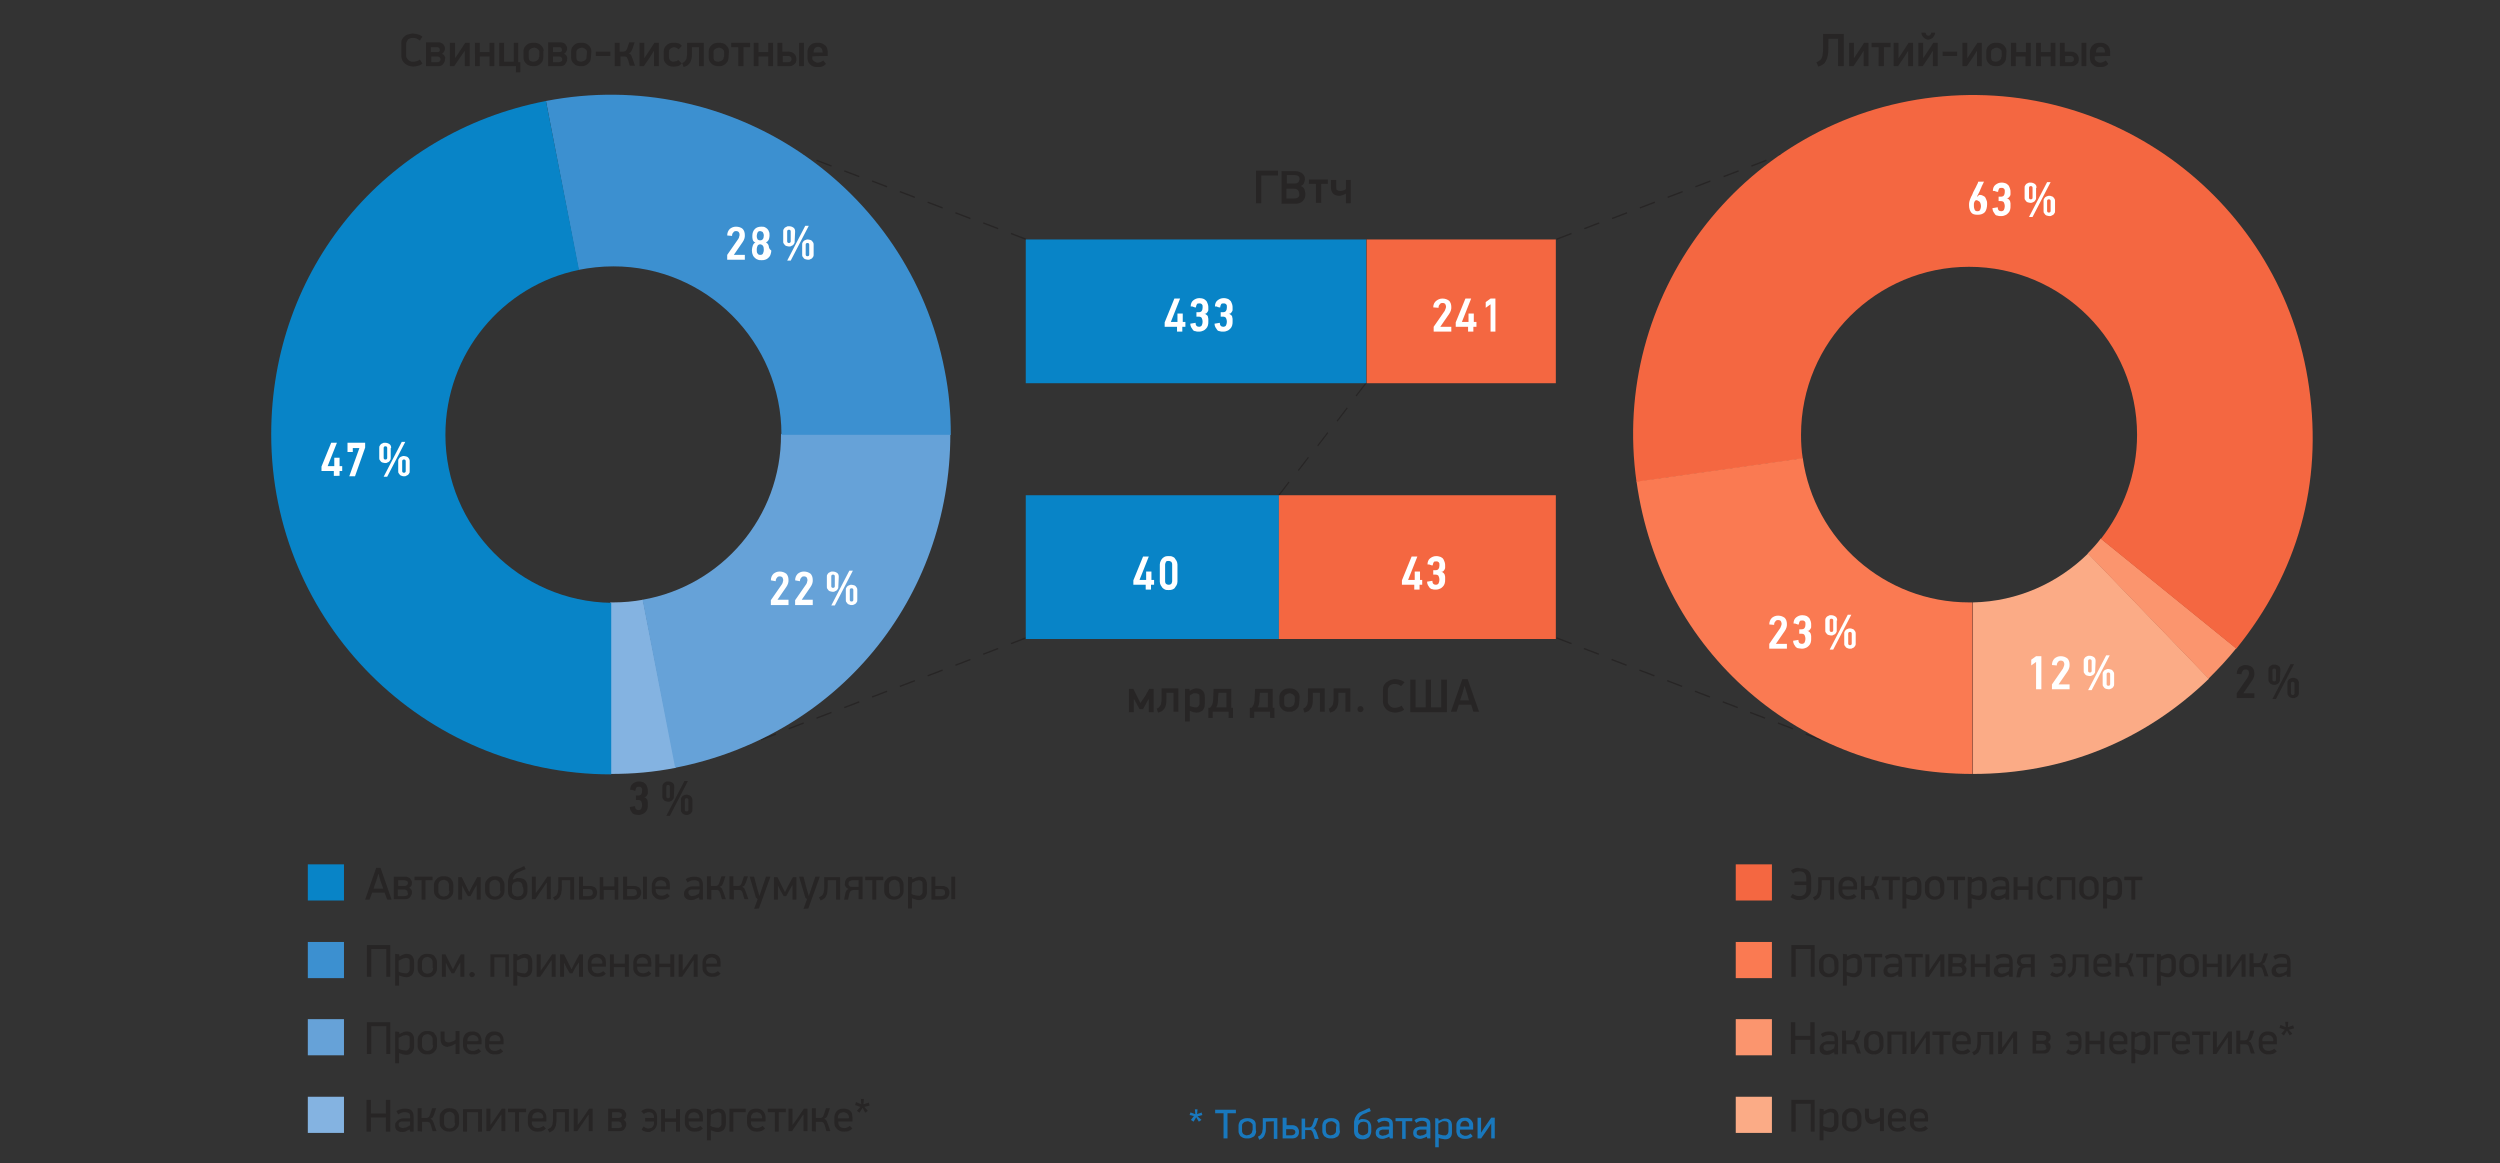 <?xml version="1.0" encoding="UTF-8"?> <!-- Generator: Adobe Illustrator 25.1.0, SVG Export Plug-In . SVG Version: 6.00 Build 0) --> <svg xmlns="http://www.w3.org/2000/svg" xmlns:xlink="http://www.w3.org/1999/xlink" id="Layer_1" x="0px" y="0px" viewBox="0 0 566.9 263.78" style="enable-background:new 0 0 566.9 263.78;" xml:space="preserve"><rect x="0" y="0" width="566.9" height="263.78" fill="#333333" stroke="none"/> <style type="text/css"> .st0{fill:#272525;} .st1{fill:#0884C7;} .st2{fill:#F46741;} .st3{fill:#3C90D0;} .st4{fill:#FA7A52;} .st5{fill:#66A2D8;} .st6{fill:#FB956E;} .st7{fill:#84B3E1;} .st8{fill:#FBAB86;} .st9{fill:#FFFFFF;} .st10{fill:#1978BD;} </style> <g> <path class="st0" d="M290.1,112.4l-0.2-0.2l2.3-3l0.2,0.2L290.1,112.4z M294.5,106.8l-0.2-0.2l2.3-3l0.2,0.2L294.5,106.8z M298.9,101.2l-0.2-0.2l2.3-3l0.2,0.2L298.9,101.2z M303.3,95.6l-0.2-0.2l2.3-3l0.2,0.2L303.3,95.6z M307.6,89.9l-0.2-0.2l2.3-3 l0.2,0.2L307.6,89.9z"></path> </g> <rect x="69.8" y="196" class="st1" width="8.2" height="8.2"></rect> <rect x="393.6" y="196" class="st2" width="8.2" height="8.2"></rect> <rect x="69.8" y="213.6" class="st3" width="8.2" height="8.2"></rect> <rect x="393.6" y="213.6" class="st4" width="8.2" height="8.2"></rect> <rect x="69.8" y="231.1" class="st5" width="8.2" height="8.2"></rect> <rect x="393.6" y="231.1" class="st6" width="8.2" height="8.2"></rect> <rect x="69.8" y="248.7" class="st7" width="8.2" height="8.2"></rect> <rect x="393.6" y="248.7" class="st8" width="8.2" height="8.2"></rect> <g> <path class="st0" d="M232.6,54.4l-3.4-1.3l0.1-0.3l3.4,1.3L232.6,54.4z M226.3,52l-3.4-1.3l0.1-0.3l3.4,1.3L226.3,52z M220,49.7 l-3.4-1.3l0.1-0.3l3.4,1.3L220,49.7z M213.7,47.3l-3.4-1.3l0.1-0.3l3.4,1.3L213.7,47.3z M207.4,44.9l-3.4-1.3l0.1-0.3l3.4,1.3 L207.4,44.9z M201.1,42.5l-3.4-1.3l0.1-0.3l3.4,1.3L201.1,42.5z M194.8,40.2l-3.4-1.3l0.1-0.3l3.4,1.3L194.8,40.2z M188.5,37.8 l-3.4-1.3l0.1-0.3l3.4,1.3L188.5,37.8z M182.2,35.4l-3.4-1.3l0.1-0.3l3.4,1.3L182.2,35.4z M175.9,33l-3.4-1.3l0.1-0.3l3.4,1.3 L175.9,33z M169.6,30.7l-3.4-1.3l0.1-0.3l3.4,1.3L169.6,30.7z"></path> </g> <g> <path class="st0" d="M166.3,170.3l-0.1-0.3l3.4-1.3l0.1,0.3L166.3,170.3z M172.6,167.9l-0.1-0.3l3.4-1.3l0.1,0.3L172.6,167.9z M178.9,165.4l-0.1-0.3l3.4-1.3l0.1,0.3L178.9,165.4z M185.2,163l-0.1-0.3l3.4-1.3l0.1,0.3L185.2,163z M191.5,160.6l-0.1-0.3 l3.4-1.3l0.1,0.3L191.5,160.6z M197.8,158.2l-0.1-0.3l3.4-1.3l0.1,0.3L197.8,158.2z M204.1,155.8l-0.1-0.3l3.4-1.3l0.1,0.3 L204.1,155.8z M210.4,153.4l-0.1-0.3l3.4-1.3l0.1,0.3L210.4,153.4z M216.7,151l-0.1-0.3l3.4-1.3l0.1,0.3L216.7,151z M223,148.5 l-0.1-0.3l3.4-1.3l0.1,0.3L223,148.5z M229.3,146.1l-0.1-0.3l3.4-1.3l0.1,0.3L229.3,146.1z"></path> </g> <rect x="232.6" y="54.3" class="st1" width="77.2" height="32.6"></rect> <rect x="232.6" y="112.3" class="st1" width="57.4" height="32.6"></rect> <rect x="309.9" y="54.3" class="st2" width="42.9" height="32.6"></rect> <rect x="290" y="112.3" class="st2" width="62.8" height="32.6"></rect> <g> <path class="st0" d="M353,54.4l-0.1-0.3l3.4-1.3l0.1,0.3L353,54.4z M359.3,52l-0.1-0.3l3.4-1.3l0.1,0.3L359.3,52z M365.6,49.7 l-0.1-0.3l3.4-1.3l0.1,0.3L365.6,49.7z M371.9,47.3l-0.1-0.3l3.4-1.3l0.1,0.3L371.9,47.3z M378.2,44.9l-0.1-0.3l3.4-1.3l0.1,0.3 L378.2,44.9z M384.5,42.5l-0.1-0.3l3.4-1.3l0.1,0.3L384.5,42.5z M390.9,40.2l-0.1-0.3l3.4-1.3l0.1,0.3L390.9,40.2z M397.2,37.8 l-0.1-0.3l3.4-1.3l0.1,0.3L397.2,37.8z M403.5,35.4l-0.1-0.3l3.4-1.3l0.1,0.3L403.5,35.4z M409.8,33l-0.1-0.3l3.4-1.3l0.1,0.3 L409.8,33z M416.1,30.7l-0.1-0.3l3.4-1.3l0.1,0.3L416.1,30.7z"></path> </g> <g> <path class="st0" d="M419.1,170.3l-3.4-1.3l0.1-0.3l3.4,1.3L419.1,170.3z M412.8,167.9l-3.4-1.3l0.1-0.3l3.4,1.3L412.8,167.9z M406.5,165.4l-3.4-1.3l0.1-0.3l3.4,1.3L406.5,165.4z M400.2,163l-3.4-1.3l0.1-0.3l3.4,1.3L400.2,163z M394,160.6l-3.4-1.3l0.1-0.3 l3.4,1.3L394,160.6z M387.7,158.2l-3.4-1.3l0.1-0.3l3.4,1.3L387.7,158.2z M381.4,155.8l-3.4-1.3l0.1-0.3l3.4,1.3L381.4,155.8z M375.1,153.4l-3.4-1.3l0.1-0.3l3.4,1.3L375.1,153.4z M368.8,151l-3.4-1.3l0.1-0.3l3.4,1.3L368.8,151z M362.5,148.5l-3.4-1.3 l0.1-0.3l3.4,1.3L362.5,148.5z M356.3,146.1l-3.4-1.3l0.1-0.3l3.4,1.3L356.3,146.1z"></path> </g> <path class="st7" d="M138.4,136.6v38.9c5.2,0,9.8-0.4,14.9-1.4l-7.5-38.1c-2.2,0.4-4.4,0.6-6.7,0.6 C138.9,136.6,138.7,136.6,138.4,136.6"></path> <path class="st5" d="M145.7,136l7.4,38.1c36.8-7.2,62.4-38.2,62.4-75.7h-38.4c0,0,0,0,0,0.1C177.2,117.3,163.6,132.9,145.7,136"></path> <path class="st3" d="M215.6,98.6c0-5.1-0.4-9.7-1.4-14.7c-8.1-41.8-48.6-69.1-90.4-61l7.4,38.3c2.5-0.5,5.2-0.8,7.9-0.8 c21.1,0,38.1,17.1,38.1,38.1v0.1H215.6L215.6,98.6z"></path> <path class="st1" d="M131.3,61.2l-7.5-38.3C87.1,30,61.5,61.1,61.5,98.5c0,42.6,34.5,77.1,77.1,77.1v-38.9 c-20.8-0.3-37.6-17.2-37.6-38.1C101,80.1,114,64.7,131.3,61.2"></path> <path class="st8" d="M447.4,136.6v38.9c20.4,0,38.8-7.4,53.5-21.6l-27.4-28.4C466.7,132.2,457.5,136.4,447.4,136.6"></path> <path class="st6" d="M473.4,125.5l27.4,28.4c2.4-2.4,4.2-4.3,6.3-6.9l-30.7-24.9C475.5,123.3,474.5,124.4,473.4,125.5"></path> <path class="st2" d="M523.6,87.8c-5.9-42.1-44.9-71.4-87-65.5s-71.5,44.9-65.5,87l37.7-5.3c-0.3-1.8-0.4-3.6-0.4-5.4 c0-21.1,17.1-38.1,38.1-38.1c21.1,0,38.1,17.1,38.1,38.1c0,8.9-3.1,17.1-8.2,23.6l30.7,24.9C521.1,129.8,526.7,109.7,523.6,87.8"></path> <path class="st4" d="M408.8,103.9l-37.7,5.3c5.4,38.7,37.1,66.3,76.2,66.3v-38.9c-0.3,0-0.5,0-0.8,0 C427.3,136.6,411.4,122.4,408.8,103.9"></path> <path class="st0" d="M212.1,198.8h-0.9v5.2h2.3c0.6,0,1-0.1,1.3-0.4c0.3-0.3,0.5-0.7,0.5-1.2c0-0.2,0-0.4-0.1-0.6 c-0.1-0.2-0.2-0.4-0.3-0.5s-0.3-0.2-0.6-0.3c-0.2-0.1-0.5-0.1-0.8-0.1h-1.4V198.8z M214.1,203c-0.2,0.1-0.4,0.2-0.7,0.2h-1.3v-1.6 h1.3c0.3,0,0.6,0.1,0.7,0.2c0.1,0.2,0.2,0.3,0.2,0.5C214.3,202.6,214.3,202.8,214.1,203 M216.6,198.8h-0.9v5.1h0.9V198.8z M206.8,200.2c0.1-0.1,0.2-0.1,0.4-0.2c0.1-0.1,0.3-0.1,0.4-0.2c0.1-0.1,0.3-0.1,0.4-0.1c0.1,0,0.2-0.1,0.3-0.1 c0.3,0,0.5,0.1,0.7,0.2c0.2,0.1,0.2,0.4,0.2,0.8v1.5c0,0.2,0,0.4-0.1,0.5s-0.1,0.2-0.2,0.3c-0.1,0.1-0.2,0.1-0.3,0.2s-0.2,0-0.4,0 s-0.4,0-0.7-0.1c-0.2,0-0.5-0.1-0.8-0.3L206.8,200.2L206.8,200.2z M205.9,198.8v7.2h0.9v-2.3c0.3,0.1,0.6,0.2,0.9,0.3 s0.5,0.1,0.7,0.1c0.6,0,1-0.2,1.3-0.5s0.5-0.8,0.5-1.4v-1.6c0-0.6-0.2-1.1-0.5-1.4c-0.3-0.3-0.7-0.4-1.2-0.4c-0.2,0-0.4,0-0.6,0.1 c-0.2,0.1-0.6,0.2-1,0.5l-0.1-0.5L205.9,198.8L205.9,198.8z M204.1,202c0,0.2,0,0.4-0.1,0.6c-0.1,0.2-0.2,0.3-0.3,0.4 c-0.1,0.1-0.3,0.2-0.4,0.2c-0.1,0-0.3,0.1-0.4,0.1c-0.2,0-0.3,0-0.5-0.1c-0.2,0-0.3-0.1-0.4-0.2s-0.2-0.2-0.3-0.4s-0.1-0.3-0.1-0.6 v-1.2c0-0.2,0-0.4,0.1-0.6c0.1-0.2,0.2-0.3,0.3-0.4c0.1-0.1,0.3-0.2,0.4-0.2c0.1,0,0.3-0.1,0.4-0.1c0.1,0,0.3,0,0.4,0.1 c0.1,0,0.3,0.1,0.4,0.2c0.1,0.1,0.2,0.2,0.3,0.4s0.1,0.3,0.1,0.6L204.1,202L204.1,202z M204.9,200.6c0-0.3-0.1-0.6-0.2-0.8 c-0.1-0.2-0.3-0.4-0.4-0.6c-0.2-0.2-0.4-0.3-0.7-0.4c-0.3-0.1-0.5-0.1-0.9-0.1c-0.3,0-0.6,0-0.8,0.1c-0.3,0.1-0.5,0.2-0.7,0.4 s-0.3,0.4-0.5,0.6c-0.1,0.2-0.2,0.5-0.2,0.8v1.5c0,0.3,0.1,0.6,0.2,0.8c0.1,0.2,0.3,0.4,0.5,0.6c0.2,0.2,0.4,0.3,0.7,0.4 s0.5,0.1,0.8,0.1s0.6,0,0.8-0.1s0.5-0.2,0.7-0.4s0.4-0.4,0.5-0.6c0.1-0.2,0.2-0.5,0.2-0.8L204.9,200.6L204.9,200.6z M200.3,199.6 v-0.8h-4.1v0.8h1.6v4.4h0.9v-4.4H200.3z M192.7,199.8c0.2-0.1,0.4-0.2,0.6-0.2h1.4v1.5h-1.4c-0.2,0-0.5,0-0.6-0.1s-0.3-0.3-0.3-0.5 C192.4,200.1,192.5,199.9,192.7,199.8 M191.8,201.1c0.1,0.2,0.4,0.4,0.6,0.5c-0.2,0.1-0.4,0.2-0.5,0.4s-0.2,0.4-0.2,0.6l-0.3,1.4 h0.9l0.3-1.4c0.1-0.3,0.2-0.5,0.4-0.6s0.4-0.2,0.6-0.2h1.1v2.1h0.9v-5.1h-2.4c-0.2,0-0.5,0-0.7,0.1s-0.4,0.2-0.5,0.3 s-0.2,0.3-0.3,0.5s-0.1,0.4-0.1,0.6C191.5,200.7,191.6,200.9,191.8,201.1 M189.6,199.6v4.4h0.9v-5.1h-3.6v2.1c0,0.5,0,0.8-0.1,1.1 c0,0.3-0.1,0.5-0.2,0.7c-0.1,0.2-0.2,0.3-0.4,0.4c-0.1,0.1-0.3,0.2-0.5,0.3l0.4,0.7c0.2-0.1,0.5-0.2,0.7-0.4 c0.2-0.1,0.4-0.3,0.5-0.6c0.1-0.2,0.3-0.5,0.3-0.9s0.1-0.8,0.1-1.3v-1.4H189.6L189.6,199.6z M183.3,206l2.6-7.2h-1l-0.8,2.3 l-0.7,2.1l0,0l-0.6-2.1l-0.6-2.3h-1l1.4,4.7l0.4,0.4l-0.8,2.2L183.3,206L183.3,206z M179.7,200.7v3.3h0.9v-5.1h-0.8l-1.1,2l-0.7,1.4 l-0.7-1.4l-1-2h-0.8v5.1h0.9v-3.2l0,0l0.6,1.2l0.7,1.2h0.6l0.8-1.5L179.7,200.7L179.7,200.7L179.7,200.7z M172.1,206l2.6-7.2h-1 l-0.8,2.3l-0.7,2.1l0,0l-0.6-2.1l-0.6-2.3h-1l1.4,4.7l0.4,0.4l-0.8,2.2L172.1,206L172.1,206z M166.4,204v-2.2h1c0.1,0,0.2,0,0.3,0 s0.2,0.1,0.3,0.1c0.1,0.1,0.2,0.1,0.2,0.2c0.1,0.1,0.1,0.2,0.2,0.4l0.4,1.4h0.9l-0.6-1.7c-0.1-0.3-0.2-0.5-0.3-0.7s-0.3-0.3-0.5-0.4 c0.2-0.1,0.3-0.2,0.5-0.3c0.1-0.2,0.2-0.4,0.3-0.6l0.5-1.5h-0.9l-0.5,1.5c-0.1,0.2-0.1,0.3-0.2,0.4c-0.1,0.1-0.2,0.2-0.2,0.2 c-0.1,0-0.2,0.1-0.3,0.1s-0.2,0-0.3,0h-0.9v-2.2h-0.9v5.2L166.4,204L166.4,204z M161.3,204v-2.2h1c0.1,0,0.2,0,0.3,0 s0.2,0.1,0.3,0.1c0.1,0.1,0.2,0.1,0.2,0.2s0.1,0.2,0.2,0.4l0.4,1.4h0.9l-0.6-1.7c-0.1-0.3-0.2-0.5-0.3-0.7s-0.3-0.3-0.5-0.4 c0.2-0.1,0.3-0.2,0.5-0.3c0.1-0.2,0.2-0.4,0.3-0.6l0.5-1.5h-0.9l-0.5,1.5c-0.1,0.2-0.1,0.3-0.2,0.4c-0.1,0.1-0.2,0.2-0.2,0.2 c-0.1,0-0.2,0.1-0.3,0.1s-0.2,0-0.3,0h-0.9v-2.2h-0.9v5.2L161.3,204L161.3,204z M158.5,202.6c-0.1,0.1-0.2,0.1-0.3,0.2 s-0.3,0.1-0.4,0.2c-0.1,0.1-0.3,0.1-0.4,0.1s-0.3,0.1-0.4,0.1c-0.3,0-0.5-0.1-0.6-0.2s-0.3-0.3-0.3-0.6c0-0.2,0-0.3,0.1-0.4 c0.1-0.1,0.2-0.2,0.3-0.2c0.1-0.1,0.2-0.1,0.4-0.1c0.1,0,0.2,0,0.4,0h1.4L158.5,202.6L158.5,202.6z M158.5,203.5l0.1,0.5h0.8v-3.4 c0-0.6-0.2-1.1-0.5-1.4c-0.3-0.3-0.8-0.4-1.5-0.4c-0.3,0-0.6,0-0.9,0.1c-0.3,0.1-0.7,0.2-1,0.5l0.4,0.7c0.3-0.2,0.5-0.3,0.8-0.4 c0.3-0.1,0.5-0.1,0.7-0.1c0.4,0,0.7,0.1,0.9,0.2c0.2,0.1,0.3,0.4,0.3,0.8v0.4H157c-0.2,0-0.4,0-0.6,0.1c-0.2,0.1-0.4,0.1-0.6,0.3 c-0.2,0.1-0.4,0.3-0.5,0.5s-0.2,0.4-0.2,0.7c0,0.5,0.1,0.9,0.4,1.1c0.3,0.3,0.7,0.4,1.2,0.4c0.2,0,0.4,0,0.7-0.1 C157.8,203.8,158.1,203.7,158.5,203.5L158.5,203.5z M151,201h-2.4v-0.2c0-0.2,0-0.4,0.1-0.5s0.1-0.3,0.3-0.4 c0.1-0.1,0.2-0.2,0.4-0.2c0.1,0,0.3-0.1,0.4-0.1c0.2,0,0.3,0,0.5,0.1s0.3,0.1,0.4,0.2c0.1,0.1,0.2,0.2,0.3,0.4s0.1,0.3,0.1,0.6 L151,201L151,201z M151.9,201.7v-1c0-0.3-0.1-0.6-0.1-0.8c-0.1-0.2-0.2-0.4-0.4-0.6c-0.2-0.2-0.4-0.3-0.7-0.4s-0.5-0.1-0.8-0.1 s-0.6,0-0.8,0.1c-0.3,0.1-0.5,0.2-0.7,0.4s-0.3,0.4-0.4,0.6c-0.1,0.2-0.2,0.5-0.2,0.8v1.4c0,0.3,0.1,0.6,0.2,0.8 c0.1,0.2,0.3,0.4,0.5,0.6c0.2,0.2,0.4,0.3,0.7,0.4c0.3,0.1,0.5,0.1,0.8,0.1s0.6,0,1-0.2c0.3-0.1,0.6-0.3,0.9-0.6l-0.6-0.6 c-0.2,0.2-0.4,0.3-0.7,0.4s-0.4,0.1-0.6,0.1c-0.2,0-0.3,0-0.5-0.1c-0.2,0-0.3-0.1-0.4-0.2c-0.1-0.1-0.2-0.2-0.3-0.4 c-0.1-0.1-0.1-0.3-0.1-0.5v-0.3L151.9,201.7L151.9,201.7z M142.2,198.8h-0.9v5.2h2.3c0.6,0,1-0.1,1.3-0.4c0.3-0.3,0.5-0.7,0.5-1.2 c0-0.2,0-0.4-0.1-0.6c-0.1-0.2-0.2-0.4-0.3-0.5s-0.3-0.2-0.6-0.3c-0.2-0.1-0.5-0.1-0.8-0.1h-1.4V198.8z M144.2,203 c-0.2,0.1-0.4,0.2-0.7,0.2h-1.3v-1.6h1.3c0.3,0,0.6,0.1,0.7,0.2s0.2,0.3,0.2,0.5C144.5,202.6,144.4,202.8,144.2,203 M146.7,198.8 h-0.9v5.1h0.9V198.8z M140.2,204v-5.1h-0.9v2.1h-2.5v-2.1H136v5.1h0.9v-2.2h2.5v2.2H140.2z M132.2,198.8h-0.9v5.2h2.3 c0.6,0,1-0.1,1.3-0.4c0.3-0.3,0.5-0.7,0.5-1.2c0-0.2,0-0.4-0.1-0.6c-0.1-0.2-0.2-0.4-0.3-0.5s-0.3-0.2-0.6-0.3 c-0.2-0.1-0.5-0.1-0.8-0.1h-1.4V198.8z M134.2,203c-0.2,0.1-0.4,0.2-0.7,0.2h-1.3v-1.6h1.3c0.3,0,0.6,0.1,0.7,0.2s0.2,0.3,0.2,0.5 C134.5,202.6,134.4,202.8,134.2,203 M129.3,199.6v4.4h0.9v-5.1h-3.6v2.1c0,0.5,0,0.8-0.1,1.1c0,0.3-0.1,0.5-0.2,0.7 s-0.2,0.3-0.4,0.4c-0.1,0.1-0.3,0.2-0.5,0.3l0.4,0.7c0.2-0.1,0.5-0.2,0.7-0.4c0.2-0.1,0.4-0.3,0.5-0.6c0.1-0.2,0.3-0.5,0.3-0.9 c0.1-0.4,0.1-0.8,0.1-1.3v-1.4H129.3L129.3,199.6z M121.5,202.5v-3.7h-0.9v5.1h0.8l1.7-2.5l0.8-1.2h0.1v3.7h0.9v-5.1h-0.8l-1.7,2.5 L121.5,202.5L121.5,202.5L121.5,202.5z M118.7,202c0,0.2,0,0.4-0.1,0.6c-0.1,0.2-0.2,0.3-0.3,0.4c-0.1,0.1-0.2,0.2-0.4,0.2 c-0.1,0-0.3,0.1-0.5,0.1s-0.3,0-0.5-0.1c-0.2,0-0.3-0.1-0.4-0.2c-0.1-0.1-0.2-0.2-0.3-0.4s-0.1-0.3-0.1-0.6v-0.8 c0-0.2,0-0.4,0.1-0.6c0.1-0.2,0.2-0.3,0.3-0.4c0.1-0.1,0.3-0.2,0.4-0.2s0.3-0.1,0.4-0.1c0.4,0,0.7,0.1,0.9,0.3s0.3,0.5,0.3,0.9 C118.7,201.1,118.7,202,118.7,202z M116.3,199.5c0-0.3,0.1-0.5,0.2-0.7s0.2-0.3,0.3-0.5c0.1-0.1,0.3-0.2,0.5-0.4 c0.2-0.1,0.4-0.2,0.7-0.3c0.1,0,0.2-0.1,0.2-0.1c0.1,0,0.1-0.1,0.2-0.1s0.2-0.1,0.3-0.1c0.1-0.1,0.3-0.1,0.5-0.2l-0.3-0.7 c-0.1,0-0.2,0.1-0.3,0.1c-0.1,0-0.1,0.1-0.2,0.1s-0.1,0.1-0.2,0.1s-0.1,0.1-0.2,0.1c-0.2,0.1-0.5,0.2-0.8,0.3s-0.5,0.2-0.7,0.4 c-0.3,0.2-0.5,0.4-0.7,0.6c-0.2,0.2-0.3,0.5-0.4,0.8s-0.2,0.6-0.2,0.9c0,0.3,0,0.6,0,0.9v1.5c0,0.6,0.2,1.1,0.6,1.4 c0.4,0.3,0.9,0.5,1.6,0.5c0.3,0,0.6,0,0.8-0.1c0.3-0.1,0.5-0.2,0.7-0.4s0.4-0.4,0.5-0.6c0.1-0.2,0.2-0.5,0.2-0.8V201 c0-0.6-0.2-1.1-0.5-1.4c-0.3-0.3-0.8-0.5-1.5-0.5c-0.1,0-0.2,0-0.3,0c-0.1,0-0.2,0-0.3,0.1c-0.1,0-0.2,0.1-0.4,0.2 C116.5,199.3,116.4,199.4,116.3,199.5L116.3,199.5z M113.5,202c0,0.2,0,0.4-0.1,0.6c-0.1,0.2-0.2,0.3-0.3,0.4 c-0.1,0.1-0.3,0.2-0.4,0.2s-0.3,0.1-0.4,0.1c-0.2,0-0.3,0-0.5-0.1c-0.2,0-0.3-0.1-0.4-0.2c-0.1-0.1-0.2-0.2-0.3-0.4 c-0.1-0.2-0.1-0.3-0.1-0.6v-1.2c0-0.2,0-0.4,0.1-0.6c0.1-0.2,0.2-0.3,0.3-0.4c0.1-0.1,0.3-0.2,0.4-0.2s0.3-0.1,0.4-0.1 s0.3,0,0.4,0.1c0.1,0,0.3,0.1,0.4,0.2c0.1,0.1,0.2,0.2,0.3,0.4c0.1,0.2,0.1,0.3,0.1,0.6v1.2H113.5z M114.4,200.6 c0-0.3-0.1-0.6-0.2-0.8s-0.3-0.4-0.4-0.6s-0.4-0.3-0.7-0.4c-0.3-0.1-0.5-0.1-0.9-0.1c-0.3,0-0.6,0-0.8,0.1c-0.3,0.1-0.5,0.2-0.7,0.4 s-0.3,0.4-0.5,0.6c-0.1,0.2-0.2,0.5-0.2,0.8v1.5c0,0.3,0.1,0.6,0.2,0.8s0.3,0.4,0.5,0.6c0.2,0.2,0.4,0.3,0.7,0.4 c0.3,0.1,0.5,0.1,0.8,0.1s0.6,0,0.8-0.1c0.3-0.1,0.5-0.2,0.7-0.4s0.4-0.4,0.5-0.6c0.1-0.2,0.2-0.5,0.2-0.8V200.6z M108.1,200.7v3.3 h0.9v-5.1h-0.8l-1.1,2l-0.7,1.4l-0.7-1.4l-1-2h-0.8v5.1h0.9v-3.2l0,0l0.6,1.2l0.7,1.2h0.6l0.8-1.5L108.1,200.7L108.1,200.7 L108.1,200.7z M101.9,202c0,0.2,0,0.4-0.1,0.6c-0.1,0.2-0.2,0.3-0.3,0.4c-0.1,0.1-0.3,0.2-0.4,0.2s-0.3,0.1-0.4,0.1 c-0.2,0-0.3,0-0.5-0.1c-0.2,0-0.3-0.1-0.4-0.2c-0.1-0.1-0.2-0.2-0.3-0.4c-0.1-0.2-0.1-0.3-0.1-0.6v-1.2c0-0.2,0-0.4,0.1-0.6 c0.1-0.2,0.2-0.3,0.3-0.4c0.1-0.1,0.3-0.2,0.4-0.2s0.3-0.1,0.4-0.1s0.3,0,0.4,0.1c0.1,0,0.3,0.1,0.4,0.2c0.1,0.1,0.2,0.2,0.3,0.4 c0.1,0.2,0.1,0.3,0.1,0.6v1.2H101.9z M102.8,200.6c0-0.3-0.1-0.6-0.2-0.8s-0.3-0.4-0.4-0.6c-0.2-0.2-0.4-0.3-0.7-0.4 c-0.3-0.1-0.5-0.1-0.9-0.1c-0.3,0-0.6,0-0.8,0.1c-0.3,0.1-0.5,0.2-0.7,0.4s-0.3,0.4-0.5,0.6c-0.1,0.2-0.2,0.5-0.2,0.8v1.5 c0,0.3,0.1,0.6,0.2,0.8s0.3,0.4,0.5,0.6c0.2,0.2,0.4,0.3,0.7,0.4c0.3,0.1,0.5,0.1,0.8,0.1s0.6,0,0.8-0.1s0.5-0.2,0.7-0.4 s0.4-0.4,0.5-0.6c0.1-0.2,0.2-0.5,0.2-0.8V200.6z M98.1,199.6v-0.8H94v0.8h1.6v4.4h0.9v-4.4H98.1z M92.3,200.7 c-0.1,0.1-0.3,0.2-0.5,0.2h-1.5v-1.3h1.4c0.2,0,0.4,0.1,0.6,0.2c0.2,0.1,0.2,0.3,0.2,0.5C92.5,200.4,92.4,200.6,92.3,200.7 M92.4,203c-0.1,0.1-0.4,0.2-0.7,0.2h-1.5v-1.5h1.5c0.2,0,0.4,0.1,0.5,0.2c0.2,0.1,0.2,0.3,0.2,0.5C92.6,202.6,92.5,202.8,92.4,203 M93.3,201.8c-0.1-0.2-0.3-0.4-0.5-0.5c0.2-0.1,0.4-0.3,0.5-0.5s0.1-0.4,0.1-0.6c0-0.2,0-0.4-0.1-0.5c-0.1-0.2-0.2-0.3-0.3-0.5 c-0.1-0.1-0.3-0.2-0.5-0.3s-0.4-0.1-0.7-0.1h-2.5v5.1h2.5c0.3,0,0.5,0,0.7-0.1s0.4-0.2,0.5-0.4c0.1-0.1,0.2-0.3,0.3-0.5 c0.1-0.2,0.1-0.4,0.1-0.6C93.5,202.2,93.4,202,93.3,201.8 M85.8,198.1l0.5,1.7l0.6,1.7h-2.2l0.6-1.7L85.8,198.1L85.8,198.1z M88.8,204l-2.5-7.2h-1l-2.5,7.2h1l0.6-1.6h2.8l0.6,1.6H88.8z"></path> <path class="st0" d="M485.8,199.6v-0.8h-4.1v0.8h1.6v4.4h0.9v-4.4H485.8z M477.8,200.2c0.1-0.1,0.2-0.2,0.4-0.2 c0.1-0.1,0.3-0.1,0.4-0.2c0.1-0.1,0.3-0.1,0.4-0.1s0.2-0.1,0.3-0.1c0.3,0,0.5,0.1,0.7,0.2c0.2,0.1,0.2,0.4,0.2,0.8v1.5 c0,0.2,0,0.4-0.1,0.5s-0.1,0.2-0.2,0.3s-0.2,0.1-0.3,0.2c-0.1,0-0.2,0-0.4,0c-0.2,0-0.4,0-0.7-0.1s-0.5-0.1-0.8-0.3L477.8,200.2 L477.8,200.2z M476.9,198.8v7.2h0.9v-2.3c0.3,0.1,0.6,0.2,0.9,0.3c0.2,0,0.5,0.1,0.7,0.1c0.6,0,1-0.2,1.3-0.5s0.5-0.8,0.5-1.4v-1.6 c0-0.6-0.2-1.1-0.5-1.4c-0.3-0.3-0.7-0.4-1.2-0.4c-0.2,0-0.4,0-0.6,0.1s-0.6,0.2-1,0.5l-0.1-0.5L476.9,198.8L476.9,198.8z M475,202 c0,0.2,0,0.4-0.1,0.6c-0.1,0.2-0.2,0.3-0.3,0.4c-0.1,0.1-0.3,0.2-0.4,0.2s-0.3,0.1-0.4,0.1c-0.2,0-0.3,0-0.5-0.1s-0.3-0.1-0.4-0.2 c-0.1-0.1-0.2-0.2-0.3-0.4c-0.1-0.2-0.1-0.3-0.1-0.6v-1.2c0-0.2,0-0.4,0.1-0.6s0.2-0.3,0.3-0.4c0.1-0.1,0.3-0.2,0.4-0.2 s0.3-0.1,0.4-0.1s0.3,0,0.4,0.1c0.1,0,0.3,0.1,0.4,0.2c0.1,0.1,0.2,0.2,0.3,0.4c0.1,0.2,0.1,0.3,0.1,0.6L475,202L475,202z M475.9,200.6c0-0.3-0.1-0.6-0.2-0.8s-0.3-0.4-0.4-0.6c-0.2-0.2-0.4-0.3-0.7-0.4c-0.3-0.1-0.5-0.1-0.9-0.1c-0.3,0-0.6,0-0.8,0.1 c-0.3,0.1-0.5,0.2-0.7,0.4s-0.3,0.4-0.5,0.6c-0.1,0.2-0.2,0.5-0.2,0.8v1.5c0,0.3,0.1,0.6,0.2,0.8s0.3,0.4,0.5,0.6 c0.2,0.2,0.4,0.3,0.7,0.4c0.3,0.1,0.5,0.1,0.8,0.1s0.6,0,0.8-0.1c0.3-0.1,0.5-0.2,0.7-0.4s0.4-0.4,0.5-0.6c0.1-0.2,0.2-0.5,0.2-0.8 V200.6L475.9,200.6z M470.6,204v-5.1h-4.2v5.1h0.9v-4.4h2.5v4.4H470.6z M463.2,198.9c-0.2,0.1-0.5,0.2-0.6,0.4 c-0.2,0.2-0.3,0.4-0.4,0.6s-0.2,0.5-0.2,0.8v1.5c0,0.3,0.1,0.5,0.2,0.7s0.2,0.4,0.4,0.6c0.2,0.2,0.4,0.3,0.6,0.4 c0.2,0.1,0.5,0.1,0.8,0.1s0.6,0,0.9-0.1s0.6-0.3,0.8-0.5l-0.6-0.6c-0.2,0.2-0.3,0.3-0.6,0.3c-0.2,0.1-0.4,0.1-0.6,0.1 c-0.1,0-0.3,0-0.4-0.1c-0.1,0-0.3-0.1-0.4-0.2c-0.1-0.1-0.2-0.2-0.3-0.4c-0.1-0.2-0.1-0.3-0.1-0.6v-1.2c0-0.2,0-0.4,0.1-0.6 s0.2-0.3,0.3-0.4c0.1-0.1,0.2-0.2,0.4-0.2c0.1,0,0.3-0.1,0.4-0.1c0.2,0,0.3,0,0.5,0.1s0.4,0.2,0.6,0.4l0.5-0.7 c-0.2-0.3-0.5-0.4-0.8-0.5s-0.6-0.1-0.9-0.1C463.7,198.7,463.4,198.8,463.2,198.9 M460.9,204v-5.1H460v2.1h-2.5v-2.1h-0.9v5.1h0.9 v-2.2h2.5v2.2H460.9z M454.7,202.6c-0.1,0.1-0.2,0.1-0.3,0.2c-0.1,0.1-0.3,0.1-0.4,0.2c-0.1,0.1-0.3,0.1-0.4,0.1s-0.3,0.1-0.4,0.1 c-0.3,0-0.5-0.1-0.6-0.2s-0.3-0.3-0.3-0.6c0-0.2,0-0.3,0.1-0.4c0.1-0.1,0.2-0.2,0.3-0.2s0.2-0.1,0.4-0.1c0.1,0,0.2,0,0.4,0h1.4 L454.7,202.6L454.7,202.6z M454.7,203.5l0.1,0.5h0.8v-3.4c0-0.6-0.2-1.1-0.5-1.4c-0.3-0.3-0.8-0.4-1.5-0.4c-0.3,0-0.6,0-0.9,0.1 s-0.7,0.2-1,0.5l0.4,0.7c0.3-0.2,0.5-0.3,0.8-0.4c0.3-0.1,0.5-0.1,0.7-0.1c0.4,0,0.7,0.1,0.9,0.2c0.2,0.1,0.3,0.4,0.3,0.8v0.4h-1.5 c-0.2,0-0.4,0-0.6,0.1s-0.4,0.1-0.6,0.3c-0.2,0.1-0.4,0.3-0.5,0.5s-0.2,0.4-0.2,0.7c0,0.5,0.1,0.9,0.4,1.1c0.3,0.3,0.7,0.4,1.2,0.4 c0.2,0,0.4,0,0.7-0.1S454.3,203.7,454.7,203.5L454.7,203.5z M447.1,200.2c0.1-0.1,0.2-0.2,0.4-0.2c0.1-0.1,0.3-0.1,0.4-0.2 c0.1-0.1,0.3-0.1,0.4-0.1s0.2-0.1,0.3-0.1c0.3,0,0.5,0.1,0.7,0.2c0.2,0.1,0.2,0.4,0.2,0.8v1.5c0,0.2,0,0.4-0.1,0.5s-0.1,0.2-0.2,0.3 s-0.2,0.1-0.3,0.2c-0.1,0-0.2,0-0.4,0c-0.2,0-0.4,0-0.7-0.1c-0.2,0-0.5-0.1-0.8-0.3L447.1,200.2L447.1,200.2z M446.2,198.8v7.2h0.9 v-2.3c0.3,0.1,0.6,0.2,0.9,0.3c0.2,0,0.5,0.1,0.7,0.1c0.6,0,1-0.2,1.3-0.5s0.5-0.8,0.5-1.4v-1.6c0-0.6-0.2-1.1-0.5-1.4 s-0.7-0.4-1.2-0.4c-0.2,0-0.4,0-0.6,0.1s-0.6,0.2-1,0.5l-0.1-0.5L446.2,198.8L446.2,198.8z M445.6,199.6v-0.8h-4.1v0.8h1.6v4.4h0.9 v-4.4H445.6z M440,202c0,0.2,0,0.4-0.1,0.6c-0.1,0.2-0.2,0.3-0.3,0.4c-0.1,0.1-0.3,0.2-0.4,0.2s-0.3,0.1-0.4,0.1 c-0.2,0-0.3,0-0.5-0.1s-0.3-0.1-0.4-0.2c-0.1-0.1-0.2-0.2-0.3-0.4c-0.1-0.2-0.1-0.3-0.1-0.6v-1.2c0-0.2,0-0.4,0.1-0.6 c0.1-0.2,0.2-0.3,0.3-0.4c0.1-0.1,0.3-0.2,0.4-0.2s0.3-0.1,0.4-0.1s0.3,0,0.4,0.1c0.1,0,0.3,0.1,0.4,0.2c0.1,0.1,0.2,0.2,0.3,0.4 c0.1,0.2,0.1,0.3,0.1,0.6L440,202L440,202z M440.9,200.6c0-0.3-0.1-0.6-0.2-0.8s-0.3-0.4-0.4-0.6c-0.2-0.2-0.4-0.3-0.7-0.4 c-0.3-0.1-0.5-0.1-0.9-0.1c-0.3,0-0.6,0-0.8,0.1c-0.3,0.1-0.5,0.2-0.7,0.4s-0.3,0.4-0.5,0.6s-0.2,0.5-0.2,0.8v1.5 c0,0.3,0.1,0.6,0.2,0.8s0.3,0.4,0.5,0.6c0.2,0.2,0.4,0.3,0.7,0.4c0.3,0.1,0.5,0.1,0.8,0.1s0.6,0,0.8-0.1c0.3-0.1,0.5-0.2,0.7-0.4 s0.4-0.4,0.5-0.6c0.1-0.2,0.2-0.5,0.2-0.8V200.6L440.9,200.6z M432.3,200.2c0.1-0.1,0.2-0.2,0.4-0.2c0.1-0.1,0.3-0.1,0.4-0.2 c0.1-0.1,0.3-0.1,0.4-0.1s0.2-0.1,0.3-0.1c0.3,0,0.5,0.1,0.7,0.2c0.2,0.1,0.2,0.4,0.2,0.8v1.5c0,0.2,0,0.4-0.1,0.5s-0.1,0.2-0.2,0.3 s-0.2,0.1-0.3,0.2c-0.1,0-0.3,0-0.4,0c-0.2,0-0.4,0-0.7-0.1s-0.5-0.1-0.8-0.3L432.3,200.2L432.3,200.2z M431.4,198.8v7.2h0.9v-2.3 c0.3,0.1,0.6,0.2,0.9,0.3c0.2,0,0.5,0.1,0.7,0.1c0.6,0,1-0.2,1.3-0.5s0.5-0.8,0.5-1.4v-1.6c0-0.6-0.2-1.1-0.5-1.4 c-0.3-0.3-0.7-0.4-1.2-0.4c-0.2,0-0.4,0-0.6,0.1s-0.6,0.2-1,0.5l-0.1-0.5L431.4,198.8L431.4,198.8z M430.8,199.6v-0.8h-4.1v0.8h1.6 v4.4h0.9v-4.4H430.8z M422.9,204v-2.2h1c0.1,0,0.2,0,0.3,0c0.1,0,0.2,0.1,0.3,0.1c0.1,0.1,0.2,0.1,0.2,0.2c0.1,0.1,0.1,0.2,0.2,0.4 l0.4,1.4h0.9l-0.6-1.7c-0.1-0.3-0.2-0.5-0.3-0.7c-0.1-0.2-0.3-0.3-0.5-0.4c0.2-0.1,0.3-0.2,0.5-0.3s0.2-0.4,0.3-0.6l0.5-1.5h-0.9 l-0.5,1.5c-0.1,0.2-0.1,0.3-0.2,0.4s-0.1,0.2-0.2,0.2s-0.2,0.1-0.3,0.1c-0.1,0-0.2,0-0.3,0h-0.9v-2.2H422v5.2L422.9,204L422.9,204z M420.2,201h-2.4v-0.2c0-0.2,0-0.4,0.1-0.5s0.1-0.3,0.3-0.4c0.1-0.1,0.2-0.2,0.4-0.2c0.1,0,0.3-0.1,0.4-0.1c0.2,0,0.3,0,0.5,0.1 s0.3,0.1,0.4,0.2c0.1,0.1,0.2,0.2,0.3,0.4c0.1,0.2,0.1,0.3,0.1,0.6L420.2,201L420.2,201z M421.1,201.7v-1c0-0.3,0-0.6-0.2-0.8 c-0.1-0.2-0.2-0.4-0.4-0.6c-0.2-0.2-0.4-0.3-0.7-0.4s-0.5-0.1-0.8-0.1s-0.6,0-0.8,0.1c-0.3,0.1-0.5,0.2-0.7,0.4s-0.3,0.4-0.4,0.6 c-0.1,0.2-0.2,0.5-0.2,0.8v1.4c0,0.3,0.1,0.6,0.2,0.8s0.3,0.4,0.5,0.6c0.2,0.2,0.4,0.3,0.7,0.4c0.3,0.1,0.5,0.1,0.8,0.1 s0.6-0.1,1-0.1c0.3-0.1,0.6-0.3,0.9-0.6l-0.6-0.6c-0.2,0.2-0.4,0.3-0.7,0.4c-0.2,0.1-0.4,0.1-0.6,0.1s-0.3,0-0.5-0.1 c-0.2,0-0.3-0.1-0.4-0.2c-0.1-0.1-0.2-0.2-0.3-0.4c-0.1-0.1-0.1-0.3-0.1-0.5v-0.3L421.1,201.7L421.1,201.7z M415,199.6v4.4h0.9v-5.1 h-3.6v2.1c0,0.5,0,0.8-0.1,1.1c0,0.3-0.1,0.5-0.2,0.7s-0.2,0.3-0.4,0.4s-0.3,0.2-0.5,0.3l0.4,0.7c0.2-0.1,0.5-0.2,0.7-0.4 c0.2-0.1,0.4-0.3,0.5-0.6c0.1-0.2,0.3-0.5,0.3-0.9s0.1-0.8,0.1-1.3v-1.4H415L415,199.6z M407,196.9c-0.3,0.1-0.6,0.3-0.9,0.5 l0.5,0.7c0.2-0.2,0.4-0.3,0.7-0.4s0.5-0.1,0.8-0.1c0.5,0,0.9,0.1,1.1,0.4c0.3,0.3,0.4,0.7,0.4,1.3v0.6h-2.7v0.8h2.7v0.8 c0,0.3,0,0.5-0.1,0.8c-0.1,0.2-0.2,0.4-0.3,0.5c-0.1,0.1-0.3,0.2-0.5,0.3s-0.4,0.1-0.6,0.1c-0.3,0-0.5,0-0.8-0.1s-0.5-0.2-0.8-0.4 l-0.5,0.7c0.2,0.2,0.5,0.3,0.9,0.5s0.7,0.2,1.2,0.2c0.3,0,0.7-0.1,1-0.2c0.3-0.1,0.6-0.3,0.8-0.5s0.4-0.4,0.6-0.7 c0.1-0.3,0.2-0.6,0.2-1v-2.6c0-0.4-0.1-0.8-0.2-1c-0.1-0.3-0.3-0.5-0.5-0.7s-0.5-0.3-0.8-0.4c-0.3-0.1-0.6-0.1-1-0.1 C407.7,196.7,407.3,196.8,407,196.9"></path> <path class="st0" d="M162.5,218.5h-2.4v-0.2c0-0.2,0-0.4,0.1-0.5s0.1-0.3,0.3-0.4s0.2-0.2,0.4-0.2c0.1,0,0.3-0.1,0.4-0.1 c0.2,0,0.3,0,0.5,0.1s0.3,0.1,0.4,0.2c0.1,0.1,0.2,0.2,0.3,0.4s0.1,0.3,0.1,0.6L162.5,218.5L162.5,218.5z M163.4,219.2v-1 c0-0.3-0.1-0.6-0.1-0.8c-0.1-0.2-0.2-0.4-0.4-0.6c-0.2-0.2-0.4-0.3-0.7-0.4s-0.5-0.1-0.8-0.1s-0.6,0-0.8,0.1 c-0.3,0.1-0.5,0.2-0.7,0.4s-0.3,0.4-0.4,0.6c-0.1,0.2-0.2,0.5-0.2,0.8v1.4c0,0.3,0.1,0.6,0.2,0.8c0.1,0.2,0.3,0.4,0.5,0.6 c0.2,0.2,0.4,0.3,0.7,0.4c0.3,0.1,0.5,0.1,0.8,0.1s0.6,0,1-0.1c0.3-0.1,0.6-0.3,0.9-0.6l-0.6-0.6c-0.2,0.2-0.4,0.3-0.7,0.4 c-0.2,0.1-0.4,0.1-0.6,0.1c-0.2,0-0.3,0-0.5-0.1c-0.2,0-0.3-0.1-0.4-0.2s-0.2-0.2-0.3-0.4c-0.1-0.1-0.1-0.3-0.1-0.5v-0.3 L163.4,219.2L163.4,219.2z M154.8,220.1v-3.7h-0.9v5.1h0.8l1.7-2.5l0.8-1.2h0.1v3.7h0.9v-5.1h-0.8l-1.7,2.5L154.8,220.1L154.8,220.1 L154.8,220.1z M152.9,221.5v-5.1H152v2.1h-2.5v-2.1h-0.9v5.1h0.9v-2.2h2.5v2.2H152.9z M146.8,218.5h-2.4v-0.2c0-0.2,0-0.4,0.1-0.5 s0.1-0.3,0.3-0.4s0.2-0.2,0.4-0.2c0.1,0,0.3-0.1,0.4-0.1c0.2,0,0.3,0,0.5,0.1s0.3,0.1,0.4,0.2c0.1,0.1,0.2,0.2,0.3,0.4 s0.1,0.3,0.1,0.6L146.8,218.5L146.8,218.5z M147.7,219.2v-1c0-0.3-0.1-0.6-0.1-0.8c-0.1-0.2-0.2-0.4-0.4-0.6 c-0.2-0.2-0.4-0.3-0.7-0.4c-0.3-0.1-0.5-0.1-0.8-0.1s-0.6,0-0.8,0.1c-0.3,0.1-0.5,0.2-0.7,0.4s-0.3,0.4-0.4,0.6 c-0.1,0.2-0.2,0.5-0.2,0.8v1.4c0,0.3,0.1,0.6,0.2,0.8c0.1,0.2,0.3,0.4,0.5,0.6s0.4,0.3,0.7,0.4c0.3,0.1,0.5,0.1,0.8,0.1s0.6,0,1-0.1 c0.3-0.1,0.6-0.3,0.9-0.6l-0.6-0.6c-0.2,0.2-0.4,0.3-0.7,0.4c-0.2,0.1-0.4,0.1-0.6,0.1c-0.2,0-0.3,0-0.5-0.1c-0.2,0-0.3-0.1-0.4-0.2 c-0.1-0.1-0.2-0.2-0.3-0.4c-0.1-0.1-0.1-0.3-0.1-0.5v-0.3L147.7,219.2L147.7,219.2z M142.6,221.5v-5.1h-0.9v2.1h-2.5v-2.1h-0.9v5.1 h0.9v-2.2h2.5v2.2H142.6z M136.5,218.5h-2.4v-0.2c0-0.2,0-0.4,0.1-0.5s0.1-0.3,0.3-0.4s0.2-0.2,0.4-0.2c0.1,0,0.3-0.1,0.4-0.1 c0.2,0,0.3,0,0.5,0.1s0.3,0.1,0.4,0.2c0.1,0.1,0.2,0.2,0.3,0.4s0.1,0.3,0.1,0.6L136.5,218.5L136.5,218.5z M137.4,219.2v-1 c0-0.3-0.1-0.6-0.1-0.8c-0.1-0.2-0.2-0.4-0.4-0.6c-0.2-0.2-0.4-0.3-0.7-0.4c-0.3-0.1-0.5-0.1-0.8-0.1s-0.6,0-0.8,0.1 c-0.3,0.1-0.5,0.2-0.7,0.4s-0.3,0.4-0.4,0.6c-0.1,0.2-0.2,0.5-0.2,0.8v1.4c0,0.3,0.1,0.6,0.2,0.8c0.1,0.2,0.3,0.4,0.5,0.6 s0.4,0.3,0.7,0.4c0.3,0.1,0.5,0.1,0.8,0.1s0.6,0,1-0.1c0.3-0.1,0.6-0.3,0.9-0.6l-0.6-0.6c-0.2,0.2-0.4,0.3-0.7,0.4 c-0.2,0.1-0.4,0.1-0.6,0.1c-0.2,0-0.3,0-0.5-0.1c-0.2,0-0.3-0.1-0.4-0.2c-0.1-0.1-0.2-0.2-0.3-0.4c-0.1-0.1-0.1-0.3-0.1-0.5v-0.3 L137.4,219.2L137.4,219.2z M131.3,218.2v3.3h0.9v-5.1h-0.8l-1.1,2l-0.7,1.4l-0.7-1.4l-1-2H127v5.1h0.9v-3.2l0,0l0.6,1.2l0.7,1.2h0.6 l0.8-1.5L131.3,218.2L131.3,218.2L131.3,218.2z M122.6,220.1v-3.7h-0.9v5.1h0.8l1.7-2.5l0.8-1.2h0.1v3.7h0.9v-5.1h-0.8l-1.7,2.5 L122.6,220.1L122.6,220.1L122.6,220.1z M117.3,217.8c0.1-0.1,0.2-0.1,0.4-0.2c0.1-0.1,0.3-0.1,0.4-0.2c0.1-0.1,0.3-0.1,0.4-0.1 s0.2-0.1,0.3-0.1c0.3,0,0.5,0.1,0.7,0.2s0.2,0.4,0.2,0.8v1.5c0,0.2,0,0.4-0.1,0.5s-0.1,0.2-0.2,0.3s-0.2,0.1-0.3,0.2s-0.2,0-0.4,0 c-0.2,0-0.4,0-0.7-0.1c-0.2,0-0.5-0.1-0.8-0.3v-2.5H117.3z M116.4,216.3v7.2h0.9v-2.3c0.3,0.1,0.6,0.2,0.9,0.3s0.5,0.1,0.7,0.1 c0.6,0,1-0.2,1.3-0.5s0.5-0.8,0.5-1.4v-1.6c0-0.6-0.2-1.1-0.5-1.4s-0.7-0.4-1.2-0.4c-0.2,0-0.4,0-0.6,0.1s-0.6,0.2-1,0.5l-0.1-0.5 L116.4,216.3L116.4,216.3z M115.4,221.5v-5.1h-4.2v5.1h0.9v-4.4h2.5v4.4H115.4z M106.6,221.4c0.1,0.1,0.2,0.2,0.4,0.2 c0.2,0,0.4-0.1,0.5-0.2s0.2-0.3,0.2-0.4c0-0.1-0.1-0.3-0.2-0.4c-0.1-0.1-0.3-0.2-0.5-0.2s-0.3,0.1-0.4,0.2c-0.1,0.1-0.2,0.3-0.2,0.4 C106.4,221.1,106.5,221.3,106.6,221.4 M104.4,218.2v3.3h0.9v-5.1h-0.8l-1.1,2l-0.7,1.4l-0.7-1.4l-1-2h-0.8v5.1h0.9v-3.2l0,0l0.6,1.2 l0.7,1.2h0.6l0.8-1.5L104.4,218.2L104.4,218.2L104.4,218.2z M98.2,219.5c0,0.2,0,0.4-0.1,0.6c-0.1,0.2-0.2,0.3-0.3,0.4 s-0.3,0.2-0.4,0.2s-0.3,0.1-0.4,0.1c-0.2,0-0.3,0-0.5-0.1c-0.2,0-0.3-0.1-0.4-0.2s-0.2-0.2-0.3-0.4c-0.1-0.2-0.1-0.3-0.1-0.6v-1.2 c0-0.2,0-0.4,0.1-0.6c0.1-0.2,0.2-0.3,0.3-0.4c0.1-0.1,0.3-0.2,0.4-0.2s0.3-0.1,0.4-0.1s0.3,0,0.4,0.1c0.1,0,0.3,0.1,0.4,0.2 c0.1,0.1,0.2,0.2,0.3,0.4c0.1,0.2,0.1,0.3,0.1,0.6v1.2H98.2z M99.1,218.2c0-0.3-0.1-0.6-0.2-0.8s-0.3-0.4-0.4-0.6s-0.4-0.3-0.7-0.4 c-0.3-0.1-0.5-0.1-0.9-0.1c-0.3,0-0.6,0-0.8,0.1c-0.3,0.1-0.5,0.2-0.7,0.4s-0.3,0.4-0.5,0.6c-0.1,0.2-0.2,0.5-0.2,0.8v1.5 c0,0.3,0.1,0.6,0.2,0.8s0.3,0.4,0.5,0.6c0.2,0.2,0.4,0.3,0.7,0.4c0.3,0.1,0.5,0.1,0.8,0.1s0.6,0,0.8-0.1c0.3-0.1,0.5-0.2,0.7-0.4 s0.4-0.4,0.5-0.6c0.1-0.2,0.2-0.5,0.2-0.8V218.2z M90.5,217.8c0.1-0.1,0.2-0.1,0.4-0.2c0.1-0.1,0.3-0.1,0.4-0.2 c0.1-0.1,0.3-0.1,0.4-0.1s0.2-0.1,0.3-0.1c0.3,0,0.5,0.1,0.7,0.2c0.2,0.1,0.2,0.4,0.2,0.8v1.5c0,0.2,0,0.4-0.1,0.5s-0.1,0.2-0.2,0.3 s-0.2,0.1-0.3,0.2c-0.1,0-0.2,0-0.4,0c-0.2,0-0.4,0-0.7-0.1c-0.2,0-0.5-0.1-0.8-0.3v-2.5H90.5z M89.6,216.3v7.2h0.9v-2.3 c0.3,0.1,0.6,0.2,0.9,0.3c0.2,0,0.5,0.1,0.7,0.1c0.6,0,1-0.2,1.3-0.5s0.5-0.8,0.5-1.4v-1.6c0-0.6-0.2-1.1-0.5-1.4 c-0.3-0.3-0.7-0.4-1.2-0.4c-0.2,0-0.4,0-0.6,0.1s-0.6,0.2-1,0.5l-0.1-0.5L89.6,216.3L89.6,216.3z M88.5,221.5v-7.2h-5.3v7.2h1v-6.3 h3.4v6.3H88.5z"></path> <path class="st0" d="M518.5,220.2c-0.1,0.1-0.2,0.1-0.3,0.2c-0.1,0.1-0.3,0.1-0.4,0.2c-0.1,0.1-0.3,0.1-0.4,0.1s-0.3,0.1-0.4,0.1 c-0.3,0-0.5-0.1-0.6-0.2s-0.3-0.3-0.3-0.6c0-0.2,0-0.3,0.1-0.4c0.1-0.1,0.2-0.2,0.3-0.2s0.2-0.1,0.4-0.1s0.2,0,0.4,0h1.4 L518.5,220.2L518.5,220.2z M518.5,221l0.1,0.5h0.8v-3.4c0-0.6-0.2-1.1-0.5-1.4c-0.3-0.3-0.8-0.4-1.5-0.4c-0.3,0-0.6,0-0.9,0.1 c-0.3,0.1-0.7,0.2-1,0.5l0.4,0.7c0.3-0.2,0.5-0.3,0.8-0.4s0.5-0.1,0.7-0.1c0.4,0,0.7,0.1,0.9,0.2c0.2,0.1,0.3,0.4,0.3,0.8v0.4H517 c-0.2,0-0.4,0-0.6,0.1c-0.2,0.1-0.4,0.1-0.6,0.3c-0.2,0.1-0.4,0.3-0.5,0.5s-0.2,0.4-0.2,0.7c0,0.5,0.1,0.9,0.4,1.1 c0.3,0.3,0.7,0.4,1.2,0.4c0.2,0,0.4,0,0.7-0.1S518,221.2,518.5,221L518.5,221z M511.1,221.5v-2.2h1c0.1,0,0.2,0,0.3,0 s0.2,0.1,0.3,0.1s0.2,0.1,0.2,0.2c0.1,0.1,0.1,0.2,0.2,0.4l0.4,1.4h0.9l-0.6-1.7c-0.1-0.3-0.2-0.5-0.3-0.7s-0.3-0.3-0.5-0.4 c0.2-0.1,0.3-0.2,0.5-0.3c0.1-0.2,0.2-0.4,0.3-0.6l0.5-1.5h-0.9l-0.5,1.5c-0.1,0.2-0.1,0.3-0.2,0.4c-0.1,0.1-0.2,0.2-0.2,0.2 c-0.1,0-0.2,0.1-0.3,0.1s-0.2,0-0.3,0H511v-2.2h-0.9v5.2L511.1,221.5L511.1,221.5z M505.8,220.1v-3.7h-0.9v5.1h0.8l1.7-2.5l0.8-1.2 h0.1v3.7h0.9v-5.1h-0.8l-1.7,2.5L505.8,220.1L505.8,220.1L505.8,220.1z M503.8,221.5v-5.1h-0.9v2.1h-2.5v-2.1h-0.9v5.1h0.9v-2.2h2.5 v2.2H503.8z M497.7,219.5c0,0.2,0,0.4-0.1,0.6c-0.1,0.2-0.2,0.3-0.3,0.4c-0.1,0.1-0.3,0.2-0.4,0.2s-0.3,0.1-0.4,0.1 c-0.2,0-0.3,0-0.5-0.1c-0.2,0-0.3-0.1-0.4-0.2c-0.1-0.1-0.2-0.2-0.3-0.4c-0.1-0.2-0.1-0.3-0.1-0.6v-1.2c0-0.2,0-0.4,0.1-0.6 c0.1-0.2,0.2-0.3,0.3-0.4c0.1-0.1,0.3-0.2,0.4-0.2s0.3-0.1,0.4-0.1s0.3,0,0.4,0.1s0.3,0.1,0.4,0.2c0.1,0.1,0.2,0.2,0.3,0.4 c0.1,0.2,0.1,0.3,0.1,0.6L497.7,219.5L497.7,219.5z M498.6,218.2c0-0.3-0.1-0.6-0.2-0.8s-0.3-0.4-0.4-0.6c-0.2-0.2-0.4-0.3-0.7-0.4 c-0.3-0.1-0.5-0.1-0.9-0.1c-0.3,0-0.6,0-0.8,0.1c-0.3,0.1-0.5,0.2-0.7,0.4s-0.3,0.4-0.5,0.6c-0.1,0.2-0.2,0.5-0.2,0.8v1.5 c0,0.3,0.1,0.6,0.2,0.8s0.3,0.4,0.5,0.6c0.2,0.2,0.4,0.3,0.7,0.4c0.3,0.1,0.5,0.1,0.8,0.1s0.6,0,0.8-0.1c0.3-0.1,0.5-0.2,0.7-0.4 s0.4-0.4,0.5-0.6c0.1-0.2,0.2-0.5,0.2-0.8V218.2L498.6,218.2z M490,217.8c0.1-0.1,0.2-0.1,0.4-0.2c0.1-0.1,0.3-0.1,0.4-0.2 c0.1-0.1,0.3-0.1,0.4-0.1s0.2-0.1,0.3-0.1c0.3,0,0.5,0.1,0.7,0.2s0.2,0.4,0.2,0.8v1.5c0,0.2,0,0.4-0.1,0.5s-0.1,0.2-0.2,0.3 s-0.2,0.1-0.3,0.2s-0.2,0-0.4,0c-0.2,0-0.4,0-0.7-0.1c-0.2,0-0.5-0.1-0.8-0.3L490,217.8L490,217.8z M489.1,216.3v7.2h0.9v-2.3 c0.3,0.1,0.6,0.2,0.9,0.3s0.5,0.1,0.7,0.1c0.6,0,1-0.2,1.3-0.5s0.5-0.8,0.5-1.4v-1.6c0-0.6-0.2-1.1-0.5-1.4 c-0.3-0.3-0.7-0.4-1.2-0.4c-0.2,0-0.4,0-0.6,0.1s-0.6,0.2-1,0.5l-0.1-0.5L489.1,216.3L489.1,216.3z M488.5,217.1v-0.8h-4.1v0.8h1.6 v4.4h0.9v-4.4H488.5z M480.6,221.5v-2.2h1c0.1,0,0.2,0,0.3,0c0.1,0,0.2,0.1,0.3,0.1s0.2,0.1,0.2,0.2c0.1,0.1,0.1,0.2,0.2,0.4 l0.4,1.4h0.9l-0.6-1.7c-0.1-0.3-0.2-0.5-0.3-0.7c-0.1-0.2-0.3-0.3-0.5-0.4c0.2-0.1,0.4-0.2,0.5-0.3c0.1-0.2,0.2-0.4,0.3-0.6l0.5-1.5 H483l-0.5,1.5c-0.1,0.2-0.1,0.3-0.2,0.4c-0.1,0.1-0.2,0.2-0.2,0.2c-0.1,0-0.2,0.1-0.3,0.1c-0.1,0-0.2,0-0.3,0h-0.9v-2.2h-0.9v5.2 L480.6,221.5L480.6,221.5z M477.9,218.5h-2.4v-0.2c0-0.2,0-0.4,0.1-0.5s0.1-0.3,0.3-0.4c0.1-0.1,0.2-0.2,0.4-0.2 c0.1,0,0.3-0.1,0.4-0.1c0.2,0,0.3,0,0.5,0.1s0.3,0.1,0.4,0.2c0.1,0.1,0.2,0.2,0.3,0.4c0.1,0.2,0.1,0.3,0.1,0.6L477.9,218.5 L477.9,218.5z M478.8,219.2v-1c0-0.3,0-0.6-0.1-0.8s-0.2-0.4-0.4-0.6c-0.2-0.2-0.4-0.3-0.7-0.4c-0.3-0.1-0.5-0.1-0.8-0.1 s-0.6,0-0.8,0.1c-0.3,0.1-0.5,0.2-0.7,0.4s-0.3,0.4-0.4,0.6c-0.1,0.2-0.2,0.5-0.2,0.8v1.4c0,0.3,0.1,0.6,0.2,0.8s0.3,0.4,0.5,0.6 c0.2,0.2,0.4,0.3,0.7,0.4s0.5,0.1,0.8,0.1s0.6,0,1-0.1c0.3-0.1,0.6-0.3,0.9-0.6l-0.6-0.6c-0.2,0.2-0.4,0.3-0.7,0.4 c-0.2,0.1-0.4,0.1-0.6,0.1s-0.3,0-0.5-0.1c-0.2,0-0.3-0.1-0.4-0.2c-0.1-0.1-0.2-0.2-0.3-0.4c-0.1-0.1-0.1-0.3-0.1-0.5v-0.3 L478.8,219.2L478.8,219.2z M472.7,217.1v4.4h0.9v-5.1H470v2.1c0,0.5,0,0.8-0.1,1.1c0,0.3-0.1,0.5-0.2,0.7s-0.2,0.3-0.4,0.4 c-0.1,0.1-0.3,0.2-0.5,0.3l0.4,0.7c0.2-0.1,0.5-0.2,0.7-0.4s0.4-0.3,0.5-0.6c0.1-0.2,0.3-0.5,0.3-0.9s0.1-0.8,0.1-1.3v-1.4H472.7z M467.1,221.4c0.3-0.1,0.5-0.2,0.7-0.4s0.3-0.4,0.4-0.6c0.1-0.2,0.2-0.5,0.2-0.8v-1.5c0-0.5-0.2-1-0.5-1.3s-0.8-0.5-1.4-0.5 c-0.3,0-0.6,0-0.9,0.1s-0.6,0.3-0.8,0.5l0.6,0.6c0.1-0.1,0.2-0.1,0.3-0.2c0.1-0.1,0.2-0.1,0.3-0.1c0.1,0,0.2-0.1,0.3-0.1 c0.1,0,0.2,0,0.3,0c0.3,0,0.6,0.1,0.8,0.3c0.2,0.2,0.3,0.5,0.3,0.9v0.1h-2v0.8h2v0.3c0,0.2,0,0.4-0.1,0.6c-0.1,0.2-0.2,0.3-0.3,0.4 s-0.2,0.2-0.4,0.2c-0.1,0-0.3,0.1-0.4,0.1s-0.2,0-0.2,0c-0.1,0-0.2,0-0.3-0.1c-0.1,0-0.2-0.1-0.3-0.1s-0.2-0.1-0.3-0.3l-0.5,0.7 c0.2,0.3,0.5,0.4,0.8,0.5s0.6,0.1,0.9,0.1C466.6,221.5,466.8,221.5,467.1,221.4 M458.5,217.3c0.2-0.1,0.4-0.2,0.6-0.2h1.4v1.5h-1.4 c-0.2,0-0.5,0-0.6-0.1s-0.3-0.3-0.3-0.5C458.2,217.6,458.3,217.4,458.5,217.3 M457.6,218.7c0.1,0.2,0.4,0.4,0.6,0.5 c-0.2,0.1-0.4,0.2-0.5,0.4s-0.2,0.4-0.2,0.6l-0.3,1.4h0.9l0.3-1.4c0.1-0.3,0.2-0.5,0.4-0.6c0.2-0.1,0.4-0.2,0.6-0.2h1.1v2.1h0.9 v-5.1H459c-0.2,0-0.5,0-0.7,0.1s-0.4,0.2-0.5,0.3s-0.2,0.3-0.3,0.5c-0.1,0.2-0.1,0.4-0.1,0.6C457.3,218.2,457.4,218.5,457.6,218.7 M455.5,220.2c-0.1,0.1-0.2,0.1-0.3,0.2c-0.1,0.1-0.3,0.1-0.4,0.2c-0.1,0.1-0.3,0.1-0.4,0.1s-0.3,0.1-0.4,0.1 c-0.3,0-0.5-0.1-0.6-0.2c-0.2-0.1-0.3-0.3-0.3-0.6c0-0.2,0-0.3,0.1-0.4c0.1-0.1,0.2-0.2,0.3-0.2s0.2-0.1,0.4-0.1s0.2,0,0.4,0h1.4 L455.5,220.2L455.5,220.2z M455.5,221l0.1,0.5h0.8v-3.4c0-0.6-0.2-1.1-0.5-1.4s-0.8-0.4-1.5-0.4c-0.3,0-0.6,0-0.9,0.1 s-0.7,0.2-1,0.5l0.4,0.7c0.3-0.2,0.5-0.3,0.8-0.4s0.5-0.1,0.7-0.1c0.4,0,0.7,0.1,0.9,0.2c0.2,0.1,0.3,0.4,0.3,0.8v0.4H454 c-0.2,0-0.4,0-0.6,0.1s-0.4,0.1-0.6,0.3c-0.2,0.1-0.4,0.3-0.5,0.5s-0.2,0.4-0.2,0.7c0,0.5,0.1,0.9,0.4,1.1c0.3,0.3,0.7,0.4,1.2,0.4 c0.2,0,0.4,0,0.7-0.1S455.1,221.2,455.5,221L455.5,221z M451.2,221.5v-5.1h-0.9v2.1h-2.5v-2.1h-0.9v5.1h0.9v-2.2h2.5v2.2H451.2z M444.8,218.2c-0.1,0.1-0.3,0.2-0.5,0.2h-1.5v-1.3h1.4c0.2,0,0.4,0.1,0.6,0.2c0.2,0.1,0.2,0.3,0.2,0.5 C445,218,444.9,218.1,444.8,218.2 M444.9,220.5c-0.1,0.1-0.4,0.2-0.7,0.2h-1.5v-1.5h1.5c0.2,0,0.4,0.1,0.5,0.2 c0.2,0.1,0.2,0.3,0.2,0.5C445.1,220.2,445,220.4,444.9,220.5 M445.8,219.3c-0.1-0.2-0.3-0.4-0.5-0.5c0.2-0.1,0.4-0.3,0.5-0.5 s0.1-0.4,0.1-0.6c0-0.2,0-0.4-0.1-0.5c-0.1-0.2-0.2-0.3-0.3-0.5s-0.3-0.2-0.5-0.3s-0.4-0.1-0.7-0.1h-2.5v5.1h2.5 c0.3,0,0.5,0,0.7-0.1s0.4-0.2,0.5-0.4c0.1-0.1,0.2-0.3,0.3-0.5c0.1-0.2,0.1-0.4,0.1-0.6C446,219.7,445.9,219.5,445.8,219.3 M437.5,220.1v-3.7h-0.9v5.1h0.8l1.7-2.5l0.8-1.2h0.1v3.7h0.9v-5.1H440l-1.7,2.5L437.5,220.1L437.5,220.1L437.5,220.1z M436,217.1 v-0.8h-4.1v0.8h1.6v4.4h0.9v-4.4H436z M430.4,220.2c-0.1,0.1-0.2,0.1-0.3,0.2c-0.1,0.1-0.3,0.1-0.4,0.2c-0.1,0.1-0.3,0.1-0.4,0.1 s-0.3,0.1-0.4,0.1c-0.3,0-0.5-0.1-0.6-0.2c-0.2-0.1-0.3-0.3-0.3-0.6c0-0.2,0-0.3,0.1-0.4c0.1-0.1,0.2-0.2,0.3-0.2s0.2-0.1,0.4-0.1 s0.2,0,0.4,0h1.4L430.4,220.2L430.4,220.2z M430.4,221l0.1,0.5h0.8v-3.4c0-0.6-0.2-1.1-0.5-1.4c-0.3-0.3-0.8-0.4-1.5-0.4 c-0.3,0-0.6,0-0.9,0.1s-0.7,0.2-1,0.5l0.4,0.7c0.3-0.2,0.5-0.3,0.8-0.4s0.5-0.1,0.7-0.1c0.4,0,0.7,0.1,0.9,0.2 c0.2,0.1,0.3,0.4,0.3,0.8v0.4H429c-0.2,0-0.4,0-0.6,0.1s-0.4,0.1-0.6,0.3c-0.2,0.1-0.4,0.3-0.5,0.5s-0.2,0.4-0.2,0.7 c0,0.5,0.1,0.9,0.4,1.1c0.3,0.3,0.7,0.4,1.2,0.4c0.2,0,0.4,0,0.7-0.1S429.9,221.2,430.4,221L430.4,221z M426.8,217.1v-0.8h-4.1v0.8 h1.6v4.4h0.9v-4.4H426.8z M418.8,217.8c0.1-0.1,0.2-0.1,0.4-0.2c0.1-0.1,0.3-0.1,0.4-0.2c0.1-0.1,0.3-0.1,0.4-0.1s0.2-0.1,0.3-0.1 c0.3,0,0.5,0.1,0.7,0.2c0.2,0.1,0.2,0.4,0.2,0.8v1.5c0,0.2,0,0.4-0.1,0.5s-0.1,0.2-0.2,0.3s-0.2,0.1-0.3,0.2c-0.1,0-0.2,0-0.4,0 c-0.2,0-0.4,0-0.7-0.1c-0.2,0-0.5-0.1-0.8-0.3L418.8,217.8L418.8,217.8z M417.9,216.3v7.2h0.9v-2.3c0.3,0.1,0.6,0.2,0.9,0.3 s0.5,0.1,0.7,0.1c0.6,0,1-0.2,1.3-0.5s0.5-0.8,0.5-1.4v-1.6c0-0.6-0.2-1.1-0.5-1.4c-0.3-0.3-0.7-0.4-1.2-0.4c-0.2,0-0.4,0-0.6,0.1 s-0.6,0.2-1,0.5l-0.1-0.5L417.9,216.3L417.9,216.3z M416,219.5c0,0.2,0,0.4-0.1,0.6c-0.1,0.2-0.2,0.3-0.3,0.4 c-0.1,0.1-0.3,0.2-0.4,0.2s-0.3,0.1-0.4,0.1c-0.2,0-0.3,0-0.5-0.1s-0.3-0.1-0.4-0.2c-0.1-0.1-0.2-0.2-0.3-0.4 c-0.1-0.2-0.1-0.3-0.1-0.6v-1.2c0-0.2,0-0.4,0.1-0.6c0.1-0.2,0.2-0.3,0.3-0.4c0.1-0.1,0.3-0.2,0.4-0.2s0.3-0.1,0.4-0.1 s0.3,0,0.4,0.1s0.3,0.1,0.4,0.2c0.1,0.1,0.2,0.2,0.3,0.4c0.1,0.2,0.1,0.3,0.1,0.6L416,219.5L416,219.5z M416.9,218.2 c0-0.3-0.1-0.6-0.2-0.8s-0.3-0.4-0.4-0.6c-0.2-0.2-0.4-0.3-0.7-0.4c-0.3-0.1-0.5-0.1-0.9-0.1c-0.3,0-0.6,0-0.8,0.1 c-0.3,0.1-0.5,0.2-0.7,0.4s-0.3,0.4-0.5,0.6s-0.2,0.5-0.2,0.8v1.5c0,0.3,0.1,0.6,0.2,0.8s0.3,0.4,0.5,0.6c0.2,0.2,0.4,0.3,0.7,0.4 s0.5,0.1,0.8,0.1s0.6,0,0.8-0.1s0.5-0.2,0.7-0.4s0.4-0.4,0.5-0.6c0.1-0.2,0.2-0.5,0.2-0.8V218.2L416.9,218.2z M411.5,221.5v-7.2 h-5.3v7.2h1v-6.3h3.4v6.3H411.5z"></path> <path class="st0" d="M113.3,236.1H111v-0.2c0-0.2,0-0.4,0.1-0.5s0.1-0.3,0.3-0.4s0.2-0.2,0.4-0.2c0.1,0,0.3-0.1,0.4-0.1 c0.2,0,0.3,0,0.5,0.1s0.3,0.1,0.4,0.2c0.1,0.1,0.2,0.2,0.3,0.4c0.1,0.2,0.1,0.3,0.1,0.6C113.3,235.9,113.3,236.1,113.3,236.1z M114.2,236.8v-1c0-0.3-0.1-0.6-0.2-0.8s-0.2-0.4-0.4-0.6c-0.2-0.2-0.4-0.3-0.7-0.4c-0.3-0.1-0.5-0.1-0.8-0.1s-0.6,0-0.8,0.1 c-0.3,0.1-0.5,0.2-0.7,0.4s-0.3,0.4-0.4,0.6c-0.1,0.2-0.2,0.5-0.2,0.8v1.4c0,0.3,0.1,0.6,0.2,0.8s0.3,0.4,0.5,0.6 c0.2,0.2,0.4,0.3,0.7,0.4c0.3,0.1,0.5,0.1,0.8,0.1s0.7,0,1-0.1s0.6-0.3,0.9-0.6l-0.6-0.6c-0.2,0.2-0.4,0.3-0.7,0.4 c-0.2,0.1-0.4,0.1-0.6,0.1s-0.3,0-0.5-0.1c-0.2,0-0.3-0.1-0.4-0.2s-0.2-0.2-0.3-0.4s-0.1-0.3-0.1-0.5v-0.3L114.2,236.8L114.2,236.8z M108.3,236.1H106v-0.2c0-0.2,0-0.4,0.1-0.5s0.1-0.3,0.3-0.4s0.2-0.2,0.4-0.2c0.1,0,0.3-0.1,0.4-0.1c0.2,0,0.3,0,0.5,0.1 s0.3,0.1,0.4,0.2c0.1,0.1,0.2,0.2,0.3,0.4c0.1,0.2,0.1,0.3,0.1,0.6C108.3,235.9,108.3,236.1,108.3,236.1z M109.2,236.8v-1 c0-0.3-0.1-0.6-0.2-0.8s-0.2-0.4-0.4-0.6c-0.2-0.2-0.4-0.3-0.7-0.4c-0.3-0.1-0.5-0.1-0.8-0.1s-0.6,0-0.8,0.1 c-0.3,0.1-0.5,0.2-0.7,0.4s-0.3,0.4-0.4,0.6c-0.1,0.2-0.2,0.5-0.2,0.8v1.4c0,0.3,0.1,0.6,0.2,0.8s0.3,0.4,0.5,0.6 c0.2,0.2,0.4,0.3,0.7,0.4c0.3,0.1,0.5,0.1,0.8,0.1s0.7,0,1-0.1s0.6-0.3,0.9-0.6l-0.6-0.6c-0.2,0.2-0.4,0.3-0.7,0.4 c-0.2,0.1-0.4,0.1-0.6,0.1s-0.3,0-0.5-0.1c-0.2,0-0.3-0.1-0.4-0.2s-0.2-0.2-0.3-0.4s-0.1-0.3-0.1-0.5v-0.3L109.2,236.8L109.2,236.8z M101.8,237.3c0.1,0,0.2,0,0.4-0.1c0.1,0,0.3-0.1,0.5-0.2c0.2-0.1,0.3-0.2,0.6-0.3v2.3h0.9v-5.2h-0.9v2c-0.3,0.2-0.5,0.3-0.8,0.4 c-0.3,0.1-0.5,0.2-0.7,0.2c-0.3,0-0.5-0.1-0.7-0.2s-0.3-0.4-0.3-0.8v-1.5h-0.9v1.6c0,0.6,0.1,1,0.4,1.4c0.3,0.3,0.7,0.5,1.3,0.5 C101.6,237.3,101.7,237.3,101.8,237.3 M98.2,237c0,0.2,0,0.4-0.1,0.6c-0.1,0.2-0.2,0.3-0.3,0.4c-0.1,0.1-0.3,0.2-0.4,0.2 s-0.3,0.1-0.4,0.1c-0.2,0-0.3,0-0.5-0.1c-0.2,0-0.3-0.1-0.4-0.2c-0.1-0.1-0.2-0.2-0.3-0.4c-0.1-0.2-0.1-0.3-0.1-0.6v-1.2 c0-0.2,0-0.4,0.1-0.6c0.1-0.2,0.2-0.3,0.3-0.4c0.1-0.1,0.3-0.2,0.4-0.2s0.3-0.1,0.4-0.1s0.3,0,0.4,0.1c0.1,0,0.3,0.1,0.4,0.2 c0.1,0.1,0.2,0.2,0.3,0.4c0.1,0.2,0.1,0.3,0.1,0.6v1.2H98.2z M99.1,235.7c0-0.3-0.1-0.6-0.2-0.8s-0.3-0.4-0.4-0.6s-0.4-0.3-0.7-0.4 c-0.3-0.1-0.5-0.1-0.9-0.1c-0.3,0-0.6,0-0.8,0.1c-0.3,0.1-0.5,0.2-0.7,0.4s-0.3,0.4-0.5,0.6c-0.1,0.2-0.2,0.5-0.2,0.8v1.5 c0,0.3,0.1,0.6,0.2,0.8s0.3,0.4,0.5,0.6c0.2,0.2,0.4,0.3,0.7,0.4c0.3,0.1,0.5,0.1,0.8,0.1s0.6,0,0.8-0.1c0.3-0.1,0.5-0.2,0.7-0.4 s0.4-0.4,0.5-0.6c0.1-0.2,0.2-0.5,0.2-0.8V235.7z M90.5,235.3c0.1-0.1,0.2-0.1,0.4-0.2c0.1-0.1,0.3-0.1,0.4-0.2 c0.1-0.1,0.3-0.1,0.4-0.1s0.2-0.1,0.3-0.1c0.3,0,0.5,0.1,0.7,0.2c0.2,0.1,0.2,0.4,0.2,0.8v1.5c0,0.2,0,0.4-0.1,0.5s-0.1,0.2-0.2,0.3 s-0.2,0.1-0.3,0.2c-0.1,0-0.2,0-0.4,0c-0.2,0-0.4,0-0.7-0.1c-0.2,0-0.5-0.1-0.8-0.3v-2.5H90.5z M89.6,233.9v7.2h0.9v-2.3 c0.3,0.1,0.6,0.2,0.9,0.3c0.2,0,0.5,0.1,0.7,0.1c0.6,0,1-0.2,1.3-0.5s0.5-0.8,0.5-1.4v-1.6c0-0.6-0.2-1.1-0.5-1.4 c-0.3-0.3-0.7-0.4-1.2-0.4c-0.2,0-0.4,0-0.6,0.1s-0.6,0.2-1,0.5l-0.1-0.5L89.6,233.9L89.6,233.9z M88.5,239v-7.2h-5.3v7.2h1v-6.3 h3.4v6.3H88.5z"></path> <path class="st0" d="M519,233.5l1.2-0.3l-0.2-0.7c-0.2,0.1-0.4,0.2-0.6,0.2c-0.2,0.1-0.4,0.2-0.6,0.2l0.1-1.2h-0.7l0.1,1.2l-1.2-0.5 l-0.2,0.7c0.2,0,0.4,0.1,0.6,0.2c0.2,0.1,0.4,0.1,0.6,0.2l-0.8,0.9c0.1,0.1,0.2,0.1,0.3,0.2c0.1,0.1,0.2,0.1,0.3,0.2l0.7-1.1 l0.6,1.1c0.1-0.1,0.2-0.1,0.3-0.2c0.1-0.1,0.2-0.1,0.3-0.2L519,233.5z M515.4,236.1H513v-0.2c0-0.2,0-0.4,0.1-0.5s0.1-0.3,0.3-0.4 s0.2-0.2,0.4-0.2c0.1,0,0.3-0.1,0.4-0.1c0.2,0,0.3,0,0.5,0.1c0.1,0,0.3,0.1,0.4,0.2s0.2,0.2,0.3,0.4s0.1,0.3,0.1,0.6L515.4,236.1 L515.4,236.1z M516.3,236.8v-1c0-0.3,0-0.6-0.1-0.8s-0.2-0.4-0.4-0.6c-0.2-0.2-0.4-0.3-0.7-0.4c-0.3-0.1-0.5-0.1-0.8-0.1 s-0.6,0-0.8,0.1c-0.3,0.1-0.5,0.2-0.7,0.4s-0.3,0.4-0.4,0.6c-0.1,0.2-0.2,0.5-0.2,0.8v1.4c0,0.3,0.1,0.6,0.2,0.8 c0.1,0.2,0.3,0.4,0.5,0.6c0.2,0.2,0.4,0.3,0.7,0.4c0.3,0.1,0.5,0.1,0.8,0.1s0.6,0,1-0.1c0.3-0.1,0.6-0.3,0.9-0.6l-0.6-0.6 c-0.2,0.2-0.4,0.3-0.7,0.4c-0.2,0.1-0.4,0.1-0.6,0.1c-0.2,0-0.3,0-0.5-0.1c-0.2,0-0.3-0.1-0.4-0.2c-0.1-0.1-0.2-0.2-0.3-0.4 c-0.1-0.1-0.1-0.3-0.1-0.5v-0.3L516.3,236.8L516.3,236.8z M508,239v-2.2h1c0.1,0,0.2,0,0.3,0c0.1,0,0.2,0.1,0.3,0.1 c0.1,0.1,0.2,0.1,0.2,0.2c0.1,0.1,0.1,0.2,0.2,0.4l0.4,1.4h0.9l-0.6-1.7c-0.1-0.3-0.2-0.5-0.3-0.7c-0.1-0.2-0.3-0.3-0.5-0.4 c0.2-0.1,0.3-0.2,0.5-0.3c0.1-0.2,0.2-0.4,0.3-0.6l0.5-1.5h-0.9l-0.5,1.5c-0.1,0.2-0.1,0.3-0.2,0.4c-0.1,0.1-0.1,0.2-0.2,0.2 s-0.2,0.1-0.3,0.1c-0.1,0-0.2,0-0.3,0H508v-2.2h-0.9v5.2L508,239L508,239z M502.7,237.6v-3.7h-0.9v5.1h0.8l1.7-2.5l0.8-1.2h0.1v3.7 h0.9v-5.1h-0.8l-1.7,2.5L502.7,237.6L502.7,237.6L502.7,237.6z M501.2,234.7v-0.8h-4.1v0.8h1.6v4.4h0.9v-4.4H501.2z M495.7,236.1 h-2.4v-0.2c0-0.2,0-0.4,0.1-0.5s0.1-0.3,0.3-0.4c0.1-0.1,0.2-0.2,0.4-0.2c0.1,0,0.3-0.1,0.4-0.1s0.3,0,0.5,0.1s0.3,0.1,0.4,0.2 c0.1,0.1,0.2,0.2,0.3,0.4c0.1,0.2,0.1,0.3,0.1,0.6L495.7,236.1L495.7,236.1z M496.6,236.8v-1c0-0.3-0.1-0.6-0.1-0.8 c-0.1-0.2-0.2-0.4-0.4-0.6c-0.2-0.2-0.4-0.3-0.7-0.4c-0.3-0.1-0.5-0.1-0.8-0.1s-0.6,0-0.8,0.1c-0.3,0.1-0.5,0.2-0.7,0.4 s-0.3,0.4-0.4,0.6c-0.1,0.2-0.2,0.5-0.2,0.8v1.4c0,0.3,0.1,0.6,0.2,0.8s0.3,0.4,0.5,0.6c0.2,0.2,0.4,0.3,0.7,0.4 c0.3,0.1,0.5,0.1,0.8,0.1s0.6,0,1-0.1c0.3-0.1,0.6-0.3,0.9-0.6l-0.6-0.6c-0.2,0.2-0.4,0.3-0.7,0.4c-0.2,0.1-0.4,0.1-0.6,0.1 s-0.3,0-0.5-0.1c-0.2,0-0.3-0.1-0.4-0.2c-0.1-0.1-0.2-0.2-0.3-0.4c-0.1-0.1-0.1-0.3-0.1-0.5v-0.3L496.6,236.8L496.6,236.8z M492.1,234.7v-0.8h-3.7v5.2h0.9v-4.4H492.1z M484.1,235.3c0.1-0.1,0.2-0.1,0.4-0.2c0.1-0.1,0.3-0.1,0.4-0.2 c0.1-0.1,0.3-0.1,0.4-0.1s0.2-0.1,0.3-0.1c0.3,0,0.5,0.1,0.7,0.2c0.2,0.1,0.2,0.4,0.2,0.8v1.5c0,0.2,0,0.4-0.1,0.5s-0.1,0.2-0.2,0.3 s-0.2,0.1-0.3,0.2s-0.2,0-0.4,0c-0.2,0-0.4,0-0.7-0.1c-0.2,0-0.5-0.1-0.8-0.3L484.1,235.3L484.1,235.3z M483.3,233.9v7.2h0.9v-2.3 c0.3,0.1,0.6,0.2,0.9,0.3s0.5,0.1,0.7,0.1c0.6,0,1-0.2,1.3-0.5s0.5-0.8,0.5-1.4v-1.6c0-0.6-0.2-1.1-0.5-1.4 c-0.3-0.3-0.7-0.4-1.2-0.4c-0.2,0-0.4,0-0.6,0.1s-0.6,0.2-1,0.5l-0.1-0.5L483.3,233.9L483.3,233.9z M481.5,236.1h-2.4v-0.2 c0-0.2,0-0.4,0.1-0.5s0.1-0.3,0.3-0.4s0.2-0.2,0.4-0.2c0.1,0,0.3-0.1,0.4-0.1c0.2,0,0.3,0,0.5,0.1c0.1,0,0.3,0.1,0.4,0.2 c0.1,0.1,0.2,0.2,0.3,0.4c0.1,0.2,0.1,0.3,0.1,0.6L481.5,236.1L481.5,236.1z M482.4,236.8v-1c0-0.3,0-0.6-0.1-0.8s-0.2-0.4-0.4-0.6 c-0.2-0.2-0.4-0.3-0.7-0.4c-0.3-0.1-0.5-0.1-0.8-0.1s-0.6,0-0.8,0.1c-0.3,0.1-0.5,0.2-0.7,0.4s-0.3,0.4-0.4,0.6 c-0.1,0.2-0.2,0.5-0.2,0.8v1.4c0,0.3,0.1,0.6,0.2,0.8s0.3,0.4,0.5,0.6c0.2,0.2,0.4,0.3,0.7,0.4c0.3,0.1,0.5,0.1,0.8,0.1s0.6,0,1-0.1 c0.3-0.1,0.6-0.3,0.9-0.6l-0.6-0.6c-0.2,0.2-0.4,0.3-0.7,0.4c-0.2,0.1-0.4,0.1-0.6,0.1s-0.3,0-0.5-0.1c-0.2,0-0.3-0.1-0.4-0.2 c-0.1-0.1-0.2-0.2-0.3-0.4s-0.1-0.3-0.1-0.5v-0.3L482.4,236.8L482.4,236.8z M477.2,239v-5.1h-0.9v2.1h-2.5v-2.1h-0.9v5.1h0.9v-2.2 h2.5v2.2H477.2z M470.7,239c0.3-0.1,0.5-0.2,0.7-0.4s0.3-0.4,0.4-0.6c0.1-0.2,0.2-0.5,0.2-0.8v-1.5c0-0.5-0.2-1-0.5-1.3 s-0.8-0.5-1.4-0.5c-0.3,0-0.6,0-0.9,0.1s-0.6,0.3-0.8,0.5l0.6,0.6c0.1-0.1,0.2-0.1,0.3-0.2c0.1-0.1,0.2-0.1,0.3-0.1 c0.1,0,0.2-0.1,0.3-0.1c0.1,0,0.2,0,0.3,0c0.3,0,0.6,0.1,0.8,0.3s0.3,0.5,0.3,0.9v0.1h-2v0.8h2v0.3c0,0.2,0,0.4-0.1,0.6 c-0.1,0.2-0.2,0.3-0.3,0.4c-0.1,0.1-0.2,0.2-0.4,0.2s-0.3,0.1-0.4,0.1s-0.2,0-0.2,0c-0.1,0-0.2,0-0.3-0.1c-0.1,0-0.2-0.1-0.3-0.1 c-0.1-0.1-0.2-0.1-0.3-0.3l-0.5,0.7c0.2,0.3,0.5,0.4,0.8,0.5s0.6,0.1,0.9,0.1S470.4,239,470.7,239 M463.8,235.8 c-0.1,0.1-0.3,0.2-0.5,0.2h-1.5v-1.3h1.4c0.2,0,0.4,0.1,0.6,0.2c0.2,0.1,0.2,0.3,0.2,0.5C464,235.5,464,235.7,463.8,235.8 M463.9,238c-0.1,0.1-0.4,0.2-0.7,0.2h-1.5v-1.5h1.5c0.2,0,0.4,0.1,0.5,0.2c0.2,0.1,0.2,0.3,0.2,0.5 C464.1,237.7,464.1,237.9,463.9,238 M464.9,236.8c-0.1-0.2-0.3-0.4-0.5-0.5c0.2-0.1,0.4-0.3,0.5-0.5s0.1-0.4,0.1-0.6 c0-0.2,0-0.4-0.1-0.5c-0.1-0.2-0.2-0.3-0.3-0.5c-0.1-0.1-0.3-0.2-0.5-0.3s-0.4-0.1-0.7-0.1h-2.5v5.1h2.5c0.3,0,0.5,0,0.7-0.1 s0.4-0.2,0.5-0.4c0.1-0.1,0.2-0.3,0.3-0.5s0.1-0.4,0.1-0.6C465,237.3,465,237.1,464.9,236.8 M454,237.6v-3.7h-0.9v5.1h0.8l1.7-2.5 l0.8-1.2h0.1v3.7h0.9v-5.1h-0.8l-1.7,2.5L454,237.6L454,237.6L454,237.6z M451.1,234.7v4.4h0.9V234h-3.6v2.1c0,0.5,0,0.8-0.1,1.1 c0,0.3-0.1,0.5-0.2,0.7s-0.2,0.3-0.4,0.4c-0.1,0.1-0.3,0.2-0.5,0.3l0.4,0.7c0.2-0.1,0.5-0.2,0.7-0.4c0.2-0.1,0.4-0.3,0.5-0.6 c0.1-0.2,0.3-0.5,0.3-0.9c0.1-0.4,0.1-0.8,0.1-1.3v-1.4H451.1L451.1,234.7z M446,236.1h-2.4v-0.2c0-0.2,0-0.4,0.1-0.5 s0.1-0.3,0.3-0.4c0.1-0.1,0.2-0.2,0.4-0.2c0.1,0,0.3-0.1,0.4-0.1c0.2,0,0.3,0,0.5,0.1s0.3,0.1,0.4,0.2c0.1,0.1,0.2,0.2,0.3,0.4 c0.1,0.2,0.1,0.3,0.1,0.6L446,236.1L446,236.1z M446.9,236.8v-1c0-0.3-0.1-0.6-0.2-0.8s-0.2-0.4-0.4-0.6c-0.2-0.2-0.4-0.3-0.7-0.4 c-0.3-0.1-0.5-0.1-0.8-0.1s-0.6,0-0.8,0.1c-0.3,0.1-0.5,0.2-0.7,0.4s-0.3,0.4-0.4,0.6c-0.1,0.2-0.2,0.5-0.2,0.8v1.4 c0,0.3,0.1,0.6,0.2,0.8s0.3,0.4,0.5,0.6s0.4,0.3,0.7,0.4c0.3,0.1,0.5,0.1,0.8,0.1s0.6,0,1-0.1c0.3-0.1,0.6-0.3,0.9-0.6l-0.6-0.6 c-0.2,0.2-0.4,0.3-0.7,0.4c-0.2,0.1-0.4,0.1-0.6,0.1s-0.3,0-0.5-0.1c-0.2,0-0.3-0.1-0.4-0.2c-0.1-0.1-0.2-0.2-0.3-0.4 c-0.1-0.1-0.1-0.3-0.1-0.5v-0.3L446.9,236.8L446.9,236.8z M442.3,234.7v-0.8h-4.1v0.8h1.6v4.4h0.9v-4.4H442.3z M434.2,237.6v-3.7 h-0.9v5.1h0.8l1.7-2.5l0.8-1.2h0.1v3.7h0.9v-5.1h-0.8l-1.7,2.5L434.2,237.6L434.2,237.6L434.2,237.6z M432.3,239v-5.1H428v5.1h0.9 v-4.4h2.5v4.4H432.3z M426.2,237c0,0.2,0,0.4-0.1,0.6c-0.1,0.2-0.2,0.3-0.3,0.4c-0.1,0.1-0.3,0.2-0.4,0.2s-0.3,0.1-0.4,0.1 c-0.2,0-0.3,0-0.5-0.1c-0.2,0-0.3-0.1-0.4-0.2c-0.1-0.1-0.2-0.2-0.3-0.4c-0.1-0.2-0.1-0.3-0.1-0.6v-1.2c0-0.2,0-0.4,0.1-0.6 c0.1-0.2,0.2-0.3,0.3-0.4c0.1-0.1,0.3-0.2,0.4-0.2s0.3-0.1,0.4-0.1s0.3,0,0.4,0.1c0.1,0,0.3,0.1,0.4,0.2c0.1,0.1,0.2,0.2,0.3,0.4 c0.1,0.2,0.1,0.3,0.1,0.6L426.2,237L426.2,237z M427.1,235.7c0-0.3-0.1-0.6-0.2-0.8s-0.3-0.4-0.4-0.6s-0.4-0.3-0.7-0.4 c-0.3-0.1-0.5-0.1-0.9-0.1c-0.3,0-0.6,0-0.8,0.1c-0.3,0.1-0.5,0.2-0.7,0.4s-0.3,0.4-0.5,0.6c-0.1,0.2-0.2,0.5-0.2,0.8v1.5 c0,0.3,0.1,0.6,0.2,0.8s0.3,0.4,0.5,0.6c0.2,0.2,0.4,0.3,0.7,0.4s0.5,0.1,0.8,0.1s0.6,0,0.8-0.1c0.3-0.1,0.5-0.2,0.7-0.4 s0.4-0.4,0.5-0.6c0.1-0.2,0.2-0.5,0.2-0.8V235.7L427.1,235.7z M418.7,239v-2.2h1c0.1,0,0.2,0,0.3,0c0.1,0,0.2,0.1,0.3,0.1 s0.2,0.1,0.2,0.2s0.1,0.2,0.2,0.4l0.4,1.4h0.9l-0.6-1.7c-0.1-0.3-0.2-0.5-0.3-0.7c-0.1-0.2-0.3-0.3-0.5-0.4c0.2-0.1,0.3-0.2,0.5-0.3 c0.1-0.2,0.2-0.4,0.3-0.6l0.5-1.5H421l-0.5,1.5c-0.1,0.2-0.1,0.3-0.2,0.4c-0.1,0.1-0.1,0.2-0.2,0.2s-0.2,0.1-0.3,0.1 c-0.1,0-0.2,0-0.3,0h-0.9v-2.2h-0.9v5.2L418.7,239L418.7,239z M415.9,237.7c-0.1,0.1-0.2,0.1-0.3,0.2c-0.1,0.1-0.3,0.1-0.4,0.2 c-0.1,0.1-0.3,0.1-0.4,0.1s-0.3,0.1-0.4,0.1c-0.3,0-0.5-0.1-0.6-0.2c-0.2-0.1-0.3-0.3-0.3-0.6c0-0.2,0-0.3,0.1-0.4 c0.1-0.1,0.2-0.2,0.3-0.2c0.1-0.1,0.2-0.1,0.4-0.1c0.1,0,0.2,0,0.4,0h1.4L415.9,237.7L415.9,237.7z M415.9,238.6l0.1,0.5h0.8v-3.4 c0-0.6-0.2-1.1-0.5-1.4c-0.3-0.3-0.8-0.4-1.5-0.4c-0.3,0-0.6,0-0.9,0.1s-0.7,0.2-1,0.5l0.4,0.7c0.3-0.2,0.5-0.3,0.8-0.4 s0.5-0.1,0.7-0.1c0.4,0,0.7,0.1,0.9,0.2c0.2,0.1,0.3,0.4,0.3,0.8v0.4h-1.5c-0.2,0-0.4,0-0.6,0.1s-0.4,0.1-0.6,0.3 c-0.2,0.1-0.4,0.3-0.5,0.5s-0.2,0.4-0.2,0.7c0,0.5,0.1,0.9,0.4,1.1c0.3,0.3,0.7,0.4,1.2,0.4c0.2,0,0.4,0,0.7-0.1 S415.4,238.8,415.9,238.6L415.9,238.6z M411.5,239v-7.2h-1v3.1h-3.4v-3.1h-1v7.2h1v-3.2h3.4v3.2H411.5z"></path> <path class="st0" d="M196,251l1.2-0.3L197,250c-0.2,0.1-0.4,0.2-0.6,0.2c-0.2,0.1-0.4,0.2-0.6,0.2l0.1-1.2h-0.7l0.1,1.2l-1.2-0.5 l-0.2,0.7c0.2,0,0.4,0.1,0.6,0.2c0.2,0.1,0.4,0.1,0.6,0.2l-0.8,0.9c0.1,0.1,0.2,0.1,0.3,0.2s0.2,0.1,0.3,0.2l0.7-1.1l0.6,1.1 c0.1-0.1,0.2-0.1,0.3-0.2c0.1-0.1,0.2-0.1,0.3-0.2L196,251z M192.4,253.6H190v-0.2c0-0.2,0-0.4,0.1-0.5s0.1-0.3,0.3-0.4 s0.2-0.2,0.4-0.2c0.1,0,0.3-0.1,0.4-0.1c0.2,0,0.3,0,0.5,0.1c0.1,0,0.3,0.1,0.4,0.2c0.1,0.1,0.2,0.2,0.3,0.4s0.1,0.3,0.1,0.6 L192.4,253.6L192.4,253.6z M193.3,254.3v-1c0-0.3-0.1-0.6-0.1-0.8c-0.1-0.2-0.2-0.4-0.4-0.6c-0.2-0.2-0.4-0.3-0.7-0.4 c-0.3-0.1-0.5-0.1-0.8-0.1s-0.6,0-0.8,0.1c-0.3,0.1-0.5,0.2-0.7,0.4s-0.3,0.4-0.4,0.6c-0.1,0.2-0.2,0.5-0.2,0.8v1.4 c0,0.3,0.1,0.6,0.2,0.8c0.1,0.2,0.3,0.4,0.5,0.6s0.4,0.3,0.7,0.4s0.5,0.1,0.8,0.1s0.6,0,1-0.1c0.3-0.1,0.6-0.3,0.9-0.6l-0.6-0.6 c-0.2,0.2-0.4,0.3-0.7,0.4c-0.2,0.1-0.4,0.1-0.6,0.1c-0.2,0-0.3,0-0.5-0.1c-0.2,0-0.3-0.1-0.4-0.2s-0.2-0.2-0.3-0.4 s-0.1-0.3-0.1-0.5v-0.3L193.3,254.3L193.3,254.3z M185,256.6v-2.2h1c0.1,0,0.2,0,0.3,0s0.2,0.1,0.3,0.1c0.1,0.1,0.2,0.1,0.2,0.2 s0.1,0.2,0.2,0.4l0.4,1.4h0.9l-0.6-1.7c-0.1-0.3-0.2-0.5-0.3-0.7s-0.3-0.3-0.5-0.4c0.2-0.1,0.3-0.2,0.5-0.3c0.1-0.2,0.2-0.4,0.3-0.6 l0.5-1.5h-0.9l-0.5,1.5c-0.1,0.2-0.1,0.3-0.2,0.4c-0.1,0.1-0.2,0.2-0.2,0.2c-0.1,0-0.2,0.1-0.3,0.1s-0.2,0-0.3,0H185v-2.2h-0.9v5.2 L185,256.6L185,256.6z M179.7,255.1v-3.7h-0.9v5.1h0.8l1.7-2.5l0.8-1.2h0.1v3.7h0.9v-5.1h-0.8l-1.7,2.5L179.7,255.1L179.7,255.1 L179.7,255.1z M178.2,252.2v-0.8h-4.1v0.8h1.6v4.4h0.9v-4.4L178.2,252.2L178.2,252.2z M172.7,253.6h-2.4v-0.2c0-0.2,0-0.4,0.1-0.5 s0.1-0.3,0.3-0.4c0.1-0.1,0.2-0.2,0.4-0.2c0.1,0,0.3-0.1,0.4-0.1c0.2,0,0.3,0,0.5,0.1c0.1,0,0.3,0.1,0.4,0.2 c0.1,0.1,0.2,0.2,0.3,0.4s0.1,0.3,0.1,0.6v0.1H172.7z M173.6,254.3v-1c0-0.3-0.1-0.6-0.2-0.8c-0.1-0.2-0.2-0.4-0.4-0.6 s-0.4-0.3-0.7-0.4c-0.3-0.1-0.5-0.1-0.8-0.1s-0.6,0-0.8,0.1c-0.3,0.1-0.5,0.2-0.7,0.4s-0.3,0.4-0.4,0.6c-0.1,0.2-0.2,0.5-0.2,0.8 v1.4c0,0.3,0.1,0.6,0.2,0.8c0.1,0.2,0.3,0.4,0.5,0.6s0.4,0.3,0.7,0.4s0.5,0.1,0.8,0.1s0.6,0,1-0.1c0.3-0.1,0.6-0.3,0.9-0.6l-0.6-0.6 c-0.2,0.2-0.4,0.3-0.7,0.4c-0.2,0.1-0.4,0.1-0.6,0.1c-0.2,0-0.3,0-0.5-0.1c-0.2,0-0.3-0.1-0.4-0.2c-0.1-0.1-0.2-0.2-0.3-0.4 c-0.1-0.1-0.1-0.3-0.1-0.5v-0.3L173.6,254.3L173.6,254.3z M169.1,252.2v-0.8h-3.7v5.2h0.9v-4.4L169.1,252.2L169.1,252.2z M161.2,252.8c0.1-0.1,0.2-0.1,0.4-0.2c0.1-0.1,0.3-0.1,0.4-0.2c0.1-0.1,0.3-0.1,0.4-0.1c0.1,0,0.2-0.1,0.3-0.1 c0.3,0,0.5,0.1,0.7,0.2c0.2,0.1,0.2,0.4,0.2,0.8v1.5c0,0.2,0,0.4-0.1,0.5s-0.1,0.2-0.2,0.3c-0.1,0.1-0.2,0.1-0.3,0.2s-0.2,0-0.4,0 s-0.4,0-0.7-0.1c-0.2,0-0.5-0.1-0.8-0.3L161.2,252.8L161.2,252.8z M160.3,251.4v7.2h0.9v-2.3c0.3,0.1,0.6,0.2,0.9,0.3 s0.5,0.1,0.7,0.1c0.6,0,1-0.2,1.3-0.5c0.3-0.3,0.5-0.8,0.5-1.4v-1.6c0-0.6-0.2-1.1-0.5-1.4c-0.3-0.3-0.7-0.4-1.2-0.4 c-0.2,0-0.4,0-0.6,0.1c-0.2,0.1-0.6,0.2-1,0.5l-0.1-0.5L160.3,251.4L160.3,251.4z M158.5,253.6h-2.4v-0.2c0-0.2,0-0.4,0.1-0.5 s0.1-0.3,0.3-0.4s0.2-0.2,0.4-0.2c0.1,0,0.3-0.1,0.4-0.1c0.2,0,0.3,0,0.5,0.1c0.1,0,0.3,0.1,0.4,0.2c0.1,0.1,0.2,0.2,0.3,0.4 s0.1,0.3,0.1,0.6L158.5,253.6L158.5,253.6z M159.4,254.3v-1c0-0.3-0.1-0.6-0.1-0.8c-0.1-0.2-0.2-0.4-0.4-0.6 c-0.2-0.2-0.4-0.3-0.7-0.4c-0.3-0.1-0.5-0.1-0.8-0.1s-0.6,0-0.8,0.1c-0.3,0.1-0.5,0.2-0.7,0.4s-0.3,0.4-0.4,0.6 c-0.1,0.2-0.2,0.5-0.2,0.8v1.4c0,0.3,0.1,0.6,0.2,0.8c0.1,0.2,0.3,0.4,0.5,0.6s0.4,0.3,0.7,0.4s0.5,0.1,0.8,0.1s0.6,0,1-0.1 c0.3-0.1,0.6-0.3,0.9-0.6l-0.6-0.6c-0.2,0.2-0.4,0.3-0.7,0.4c-0.2,0.1-0.4,0.1-0.6,0.1c-0.2,0-0.3,0-0.5-0.1c-0.2,0-0.3-0.1-0.4-0.2 c-0.1-0.1-0.2-0.2-0.3-0.4c-0.1-0.1-0.1-0.3-0.1-0.5v-0.3L159.4,254.3L159.4,254.3z M154.2,256.6v-5.1h-0.9v2.1h-2.5v-2.1h-0.9v5.1 h0.9v-2.2h2.5v2.2H154.2z M147.7,256.5c0.3-0.1,0.5-0.2,0.7-0.4c0.2-0.2,0.3-0.4,0.4-0.6s0.2-0.5,0.2-0.8v-1.5c0-0.5-0.2-1-0.5-1.3 s-0.8-0.5-1.4-0.5c-0.3,0-0.6,0-0.9,0.1c-0.3,0.1-0.6,0.3-0.8,0.5l0.6,0.6c0.1-0.1,0.2-0.1,0.3-0.2c0.1-0.1,0.2-0.1,0.3-0.1 s0.2-0.1,0.3-0.1s0.2,0,0.3,0c0.3,0,0.6,0.1,0.8,0.3s0.3,0.5,0.3,0.9v0.1h-2v0.8h2v0.3c0,0.2,0,0.4-0.1,0.6 c-0.1,0.2-0.2,0.3-0.3,0.4s-0.2,0.2-0.4,0.2c-0.1,0-0.3,0.1-0.4,0.1c-0.1,0-0.2,0-0.2,0c-0.1,0-0.2,0-0.3-0.1 c-0.1,0-0.2-0.1-0.3-0.1c-0.1-0.1-0.2-0.1-0.3-0.3l-0.5,0.7c0.2,0.3,0.5,0.4,0.8,0.5s0.6,0.1,0.9,0.1S147.5,256.6,147.7,256.5 M140.8,253.3c-0.1,0.1-0.3,0.2-0.5,0.2h-1.5v-1.3h1.4c0.2,0,0.4,0.1,0.6,0.2c0.2,0.1,0.2,0.3,0.2,0.5 C141,253.1,141,253.2,140.8,253.3 M140.9,255.6c-0.1,0.1-0.4,0.2-0.7,0.2h-1.5v-1.5h1.5c0.2,0,0.4,0.1,0.5,0.2 c0.2,0.1,0.2,0.3,0.2,0.5C141.1,255.3,141.1,255.4,140.9,255.6 M141.9,254.4c-0.1-0.2-0.3-0.4-0.5-0.5c0.2-0.1,0.4-0.3,0.5-0.5 s0.1-0.4,0.1-0.6c0-0.2,0-0.4-0.1-0.5c-0.1-0.2-0.2-0.3-0.3-0.5c-0.1-0.1-0.3-0.2-0.5-0.3s-0.4-0.1-0.7-0.1h-2.5v5.1h2.5 c0.3,0,0.5,0,0.7-0.1s0.4-0.2,0.5-0.4c0.1-0.1,0.2-0.3,0.3-0.5s0.1-0.4,0.1-0.6C142,254.8,142,254.6,141.9,254.4 M131,255.1v-3.7 h-0.9v5.1h0.8l1.7-2.5l0.8-1.2h0.1v3.7h0.9v-5.1h-0.8l-1.7,2.5L131,255.1L131,255.1L131,255.1z M128.1,252.2v4.4h0.9v-5.1h-3.6v2.1 c0,0.5,0,0.8-0.1,1.1c0,0.3-0.1,0.5-0.2,0.7s-0.2,0.3-0.4,0.4s-0.3,0.2-0.5,0.3l0.4,0.7c0.2-0.1,0.5-0.2,0.7-0.4 c0.2-0.1,0.4-0.3,0.5-0.6c0.1-0.2,0.3-0.5,0.3-0.9c0.1-0.4,0.1-0.8,0.1-1.3v-1.4L128.1,252.2L128.1,252.2z M123,253.6h-2.3v-0.2 c0-0.2,0-0.4,0.1-0.5s0.1-0.3,0.3-0.4s0.2-0.2,0.4-0.2c0.1,0,0.3-0.1,0.4-0.1c0.2,0,0.3,0,0.5,0.1s0.3,0.1,0.4,0.2 c0.1,0.1,0.2,0.2,0.3,0.4c0.1,0.2,0.1,0.3,0.1,0.6C123,253.4,123,253.6,123,253.6z M123.9,254.3v-1c0-0.3-0.1-0.6-0.2-0.8 s-0.2-0.4-0.4-0.6c-0.2-0.2-0.4-0.3-0.7-0.4c-0.3-0.1-0.5-0.1-0.8-0.1s-0.6,0-0.8,0.1c-0.3,0.1-0.5,0.2-0.7,0.4s-0.3,0.4-0.4,0.6 c-0.1,0.2-0.2,0.5-0.2,0.8v1.4c0,0.3,0.1,0.6,0.2,0.8s0.3,0.4,0.5,0.6s0.4,0.3,0.7,0.4c0.3,0.1,0.5,0.1,0.8,0.1s0.7,0,1-0.1 s0.6-0.3,0.9-0.6l-0.6-0.6c-0.2,0.2-0.4,0.3-0.7,0.4c-0.2,0.1-0.4,0.1-0.6,0.1s-0.3,0-0.5-0.1c-0.2,0-0.3-0.1-0.4-0.2 c-0.1-0.1-0.2-0.2-0.3-0.4c-0.1-0.1-0.1-0.3-0.1-0.5v-0.3L123.9,254.3L123.9,254.3z M119.3,252.2v-0.8h-4.1v0.8h1.6v4.4h0.9v-4.4 L119.3,252.2L119.3,252.2z M111.2,255.1v-3.7h-0.9v5.1h0.8l1.7-2.5l0.8-1.2h0.1v3.7h0.9v-5.1h-0.8L112,254L111.2,255.1L111.2,255.1 L111.2,255.1z M109.3,256.6v-5.1H105v5.1h0.9v-4.4h2.5v4.4H109.3z M103.2,254.6c0,0.2,0,0.4-0.1,0.6s-0.2,0.3-0.3,0.4 c-0.1,0.1-0.3,0.2-0.4,0.2s-0.3,0.1-0.4,0.1c-0.2,0-0.3,0-0.5-0.1c-0.2,0-0.3-0.1-0.4-0.2c-0.1-0.1-0.2-0.2-0.3-0.4 c-0.1-0.2-0.1-0.3-0.1-0.6v-1.2c0-0.2,0-0.4,0.1-0.6c0.1-0.2,0.2-0.3,0.3-0.4c0.1-0.1,0.3-0.2,0.4-0.2s0.3-0.1,0.4-0.1 s0.3,0,0.4,0.1c0.1,0,0.3,0.1,0.4,0.2c0.1,0.1,0.2,0.2,0.3,0.4c0.1,0.2,0.1,0.3,0.1,0.6v1.2H103.2z M104.1,253.2 c0-0.3-0.1-0.6-0.2-0.8s-0.3-0.4-0.4-0.6s-0.4-0.3-0.7-0.4c-0.3-0.1-0.5-0.1-0.9-0.1c-0.3,0-0.6,0-0.8,0.1c-0.3,0.1-0.5,0.2-0.7,0.4 s-0.3,0.4-0.5,0.6c-0.1,0.2-0.2,0.5-0.2,0.8v1.5c0,0.3,0.1,0.6,0.2,0.8s0.3,0.4,0.5,0.6s0.4,0.3,0.7,0.4c0.3,0.1,0.5,0.1,0.8,0.1 s0.6,0,0.8-0.1c0.3-0.1,0.5-0.2,0.7-0.4s0.4-0.4,0.5-0.6c0.1-0.2,0.2-0.5,0.2-0.8V253.2z M95.7,256.6v-2.2h1c0.1,0,0.2,0,0.3,0 c0.1,0,0.2,0.1,0.3,0.1s0.2,0.1,0.2,0.2c0.1,0.1,0.1,0.2,0.2,0.4l0.4,1.4H99l-0.6-1.7c-0.1-0.3-0.2-0.5-0.3-0.7s-0.3-0.3-0.5-0.4 c0.2-0.1,0.3-0.2,0.5-0.3c0.1-0.2,0.2-0.4,0.3-0.6l0.5-1.5H98l-0.5,1.5c-0.1,0.2-0.1,0.3-0.2,0.4c-0.1,0.1-0.2,0.2-0.2,0.2 c-0.1,0-0.2,0.1-0.3,0.1s-0.2,0-0.3,0h-0.9v-2.2h-0.9v5.2L95.7,256.6L95.7,256.6z M92.9,255.2c-0.1,0.1-0.2,0.1-0.3,0.2 c-0.1,0.1-0.3,0.1-0.4,0.2c-0.1,0.1-0.3,0.1-0.4,0.1s-0.3,0.1-0.4,0.1c-0.3,0-0.5-0.1-0.7-0.2c-0.2-0.1-0.3-0.3-0.3-0.6 c0-0.2,0-0.3,0.1-0.4c0.1-0.1,0.2-0.2,0.3-0.2c0.1-0.1,0.2-0.1,0.4-0.1c0.1,0,0.2,0,0.4,0H93v0.9H92.9z M92.9,256.1l0.1,0.5h0.8 v-3.4c0-0.6-0.2-1.1-0.5-1.4c-0.3-0.3-0.8-0.4-1.5-0.4c-0.3,0-0.6,0-0.9,0.1s-0.7,0.2-1,0.5l0.4,0.7c0.3-0.2,0.5-0.3,0.8-0.4 s0.5-0.1,0.7-0.1c0.4,0,0.7,0.1,0.9,0.2c0.2,0.1,0.3,0.4,0.3,0.8v0.4h-1.5c-0.2,0-0.4,0-0.6,0.1s-0.4,0.1-0.6,0.3 c-0.2,0.1-0.3,0.3-0.5,0.5s-0.2,0.4-0.2,0.7c0,0.5,0.1,0.9,0.4,1.1c0.3,0.3,0.7,0.4,1.2,0.4c0.2,0,0.4,0,0.7-0.1 S92.4,256.3,92.9,256.1L92.9,256.1z M88.5,256.6v-7.2h-1v3.1h-3.4v-3.1h-1v7.2h1v-3.2h3.4v3.2H88.5z"></path> <path class="st0" d="M436.3,253.6H434v-0.2c0-0.2,0-0.4,0.1-0.5s0.1-0.3,0.3-0.4c0.1-0.1,0.2-0.2,0.4-0.2c0.1,0,0.3-0.1,0.4-0.1 c0.2,0,0.3,0,0.5,0.1c0.1,0,0.3,0.1,0.4,0.2s0.2,0.2,0.3,0.4c0.1,0.2,0.1,0.3,0.1,0.6L436.3,253.6L436.3,253.6z M437.2,254.3v-1 c0-0.3-0.1-0.6-0.1-0.8c-0.1-0.2-0.2-0.4-0.4-0.6s-0.4-0.3-0.7-0.4c-0.3-0.1-0.5-0.1-0.8-0.1s-0.6,0-0.8,0.1 c-0.3,0.1-0.5,0.2-0.7,0.4s-0.3,0.4-0.4,0.6c-0.1,0.2-0.2,0.5-0.2,0.8v1.4c0,0.3,0.1,0.6,0.2,0.8s0.3,0.4,0.5,0.6s0.4,0.3,0.7,0.4 c0.3,0.1,0.5,0.1,0.8,0.1s0.6,0,1-0.1c0.3-0.1,0.6-0.3,0.9-0.6l-0.6-0.6c-0.2,0.2-0.4,0.3-0.7,0.4c-0.2,0.1-0.4,0.1-0.6,0.1 s-0.3,0-0.5-0.1c-0.2,0-0.3-0.1-0.4-0.2s-0.2-0.2-0.3-0.4s-0.1-0.3-0.1-0.5v-0.3L437.2,254.3L437.2,254.3z M431.3,253.6H429v-0.2 c0-0.2,0-0.4,0.1-0.5s0.1-0.3,0.3-0.4c0.1-0.1,0.2-0.2,0.4-0.2c0.1,0,0.3-0.1,0.4-0.1s0.3,0,0.5,0.1c0.1,0,0.3,0.1,0.4,0.2 c0.1,0.1,0.2,0.2,0.3,0.4c0.1,0.2,0.1,0.3,0.1,0.6v0.1H431.3z M432.2,254.3v-1c0-0.3,0-0.6-0.1-0.8s-0.2-0.4-0.4-0.6 c-0.2-0.2-0.4-0.3-0.7-0.4c-0.3-0.1-0.5-0.1-0.8-0.1s-0.6,0-0.8,0.1c-0.3,0.1-0.5,0.2-0.7,0.4s-0.3,0.4-0.4,0.6 c-0.1,0.2-0.2,0.5-0.2,0.8v1.4c0,0.3,0.1,0.6,0.2,0.8s0.3,0.4,0.5,0.6s0.4,0.3,0.7,0.4c0.3,0.1,0.5,0.1,0.8,0.1s0.6,0,1-0.1 s0.6-0.3,0.9-0.6l-0.6-0.6c-0.2,0.2-0.4,0.3-0.7,0.4c-0.2,0.1-0.4,0.1-0.6,0.1s-0.3,0-0.5-0.1c-0.2,0-0.3-0.1-0.4-0.2 s-0.2-0.2-0.3-0.4c-0.1-0.1-0.1-0.3-0.1-0.5v-0.3L432.2,254.3L432.2,254.3z M424.8,254.8c0.1,0,0.2,0,0.4-0.1c0.1,0,0.3-0.1,0.5-0.2 c0.2-0.1,0.4-0.2,0.6-0.3v2.3h0.9v-5.2h-0.9v2c-0.3,0.2-0.5,0.3-0.8,0.4c-0.3,0.1-0.5,0.2-0.7,0.2c-0.3,0-0.5-0.1-0.7-0.2 c-0.2-0.2-0.3-0.4-0.3-0.8v-1.5h-0.9v1.6c0,0.6,0.1,1,0.4,1.4c0.3,0.3,0.7,0.5,1.3,0.5C424.6,254.8,424.7,254.8,424.8,254.8 M421.2,254.6c0,0.2,0,0.4-0.1,0.6c-0.1,0.2-0.2,0.3-0.3,0.4c-0.1,0.1-0.3,0.2-0.4,0.2s-0.3,0.1-0.4,0.1c-0.2,0-0.3,0-0.5-0.1 c-0.2,0-0.3-0.1-0.4-0.2c-0.1-0.1-0.2-0.2-0.3-0.4c-0.1-0.2-0.1-0.3-0.1-0.6v-1.2c0-0.2,0-0.4,0.1-0.6c0.1-0.2,0.2-0.3,0.3-0.4 c0.1-0.1,0.3-0.2,0.4-0.2s0.3-0.1,0.4-0.1s0.3,0,0.4,0.1s0.3,0.1,0.4,0.2c0.1,0.1,0.2,0.2,0.3,0.4c0.1,0.2,0.1,0.3,0.1,0.6 L421.2,254.6L421.2,254.6z M422.1,253.2c0-0.3-0.1-0.6-0.2-0.8s-0.3-0.4-0.4-0.6c-0.2-0.2-0.4-0.3-0.7-0.4c-0.3-0.1-0.5-0.1-0.9-0.1 c-0.3,0-0.6,0-0.8,0.1c-0.3,0.1-0.5,0.2-0.7,0.4s-0.3,0.4-0.5,0.6c-0.1,0.2-0.2,0.5-0.2,0.8v1.5c0,0.3,0.1,0.6,0.2,0.8 s0.3,0.4,0.5,0.6s0.4,0.3,0.7,0.4c0.3,0.1,0.5,0.1,0.8,0.1s0.6,0,0.8-0.1c0.3-0.1,0.5-0.2,0.7-0.4s0.4-0.4,0.5-0.6s0.2-0.5,0.2-0.8 V253.2L422.1,253.2z M413.5,252.8c0.1-0.1,0.2-0.1,0.4-0.2s0.3-0.1,0.4-0.2c0.1-0.1,0.3-0.1,0.4-0.1s0.2-0.1,0.3-0.1 c0.3,0,0.5,0.1,0.7,0.2c0.2,0.1,0.2,0.4,0.2,0.8v1.5c0,0.2,0,0.4-0.1,0.5s-0.1,0.2-0.2,0.3s-0.2,0.1-0.3,0.2c-0.1,0-0.2,0-0.4,0 c-0.2,0-0.4,0-0.7-0.1c-0.2,0-0.5-0.1-0.8-0.3L413.5,252.8L413.5,252.8z M412.6,251.4v7.2h0.9v-2.3c0.3,0.1,0.6,0.2,0.9,0.3 c0.2,0,0.5,0.1,0.7,0.1c0.6,0,1-0.2,1.3-0.5c0.3-0.3,0.5-0.8,0.5-1.4v-1.6c0-0.6-0.2-1.1-0.5-1.4c-0.3-0.3-0.7-0.4-1.2-0.4 c-0.2,0-0.4,0-0.6,0.1s-0.6,0.2-1,0.5l-0.1-0.5L412.6,251.4L412.6,251.4z M411.5,256.6v-7.2h-5.3v7.2h1v-6.3h3.4v6.3H411.5z"></path> <path class="st0" d="M186.6,11.9h-2.1v-0.2c0-0.3,0.1-0.6,0.3-0.8s0.5-0.3,0.7-0.3s0.5,0.1,0.7,0.3s0.3,0.4,0.3,0.8L186.6,11.9 L186.6,11.9z M187.7,12.7v-1c0-0.3-0.1-0.6-0.2-0.9c-0.1-0.2-0.3-0.5-0.5-0.6s-0.4-0.3-0.7-0.4c-0.3-0.1-0.6-0.1-0.9-0.1 c-0.3,0-0.6,0-0.9,0.1c-0.3,0.1-0.5,0.2-0.7,0.4s-0.4,0.4-0.5,0.7s-0.2,0.5-0.2,0.9v1.4c0,0.3,0.1,0.6,0.2,0.9 c0.1,0.2,0.3,0.4,0.5,0.6c0.2,0.2,0.5,0.3,0.7,0.4c0.3,0.1,0.6,0.1,0.9,0.1c0.3,0,0.7,0,1-0.1s0.6-0.3,0.9-0.6 c-0.1-0.1-0.2-0.3-0.3-0.4c-0.1-0.1-0.2-0.3-0.3-0.4c-0.2,0.2-0.5,0.3-0.7,0.4c-0.2,0.1-0.4,0.1-0.6,0.1c-0.1,0-0.3,0-0.4-0.1 s-0.3-0.1-0.4-0.2c-0.1-0.1-0.2-0.2-0.3-0.3s-0.1-0.3-0.1-0.5v-0.3C184.5,12.7,187.7,12.7,187.7,12.7z M178.8,15 c0.3,0,0.6,0,0.8-0.1s0.4-0.2,0.6-0.4c0.2-0.2,0.3-0.3,0.3-0.5c0.1-0.2,0.1-0.4,0.1-0.6c0-0.5-0.2-0.9-0.5-1.2s-0.8-0.5-1.4-0.5 h-1.3v-2h-1.1V15C176.4,15,178.8,15,178.8,15z M177.5,12.7h1.2c0.3,0,0.5,0.1,0.6,0.2c0.1,0.1,0.2,0.3,0.2,0.5s-0.1,0.4-0.2,0.5 c-0.1,0.1-0.3,0.2-0.6,0.2h-1.2V12.7z M182.3,9.7h-1.1V15h1.1V9.7z M175.3,15V9.7h-1.1v2.1H172V9.7h-1.1V15h1.1v-2.2h2.2V15H175.3z M170.1,10.7v-1h-4.3v1h1.6V15h1.2v-4.3H170.1z M164.1,12.9c0,0.2,0,0.4-0.1,0.5s-0.2,0.3-0.3,0.3c-0.1,0.1-0.2,0.1-0.4,0.2 c-0.1,0-0.3,0.1-0.4,0.1c-0.3,0-0.6-0.1-0.8-0.2c-0.2-0.2-0.3-0.4-0.3-0.8v-1.1c0-0.2,0-0.4,0.1-0.5s0.2-0.3,0.3-0.3 c0.1-0.1,0.2-0.1,0.4-0.2c0.1,0,0.3-0.1,0.4-0.1c0.1,0,0.3,0,0.4,0.1c0.1,0,0.3,0.1,0.4,0.2c0.1,0.1,0.2,0.2,0.3,0.3 s0.1,0.3,0.1,0.5v1H164.1z M165.3,11.6c0-0.3-0.1-0.6-0.2-0.8c-0.1-0.2-0.3-0.4-0.5-0.6c-0.2-0.2-0.4-0.3-0.7-0.4 c-0.3-0.1-0.6-0.1-0.9-0.1c-0.3,0-0.6,0-0.9,0.1c-0.3,0.1-0.5,0.2-0.7,0.4s-0.4,0.4-0.5,0.6c-0.1,0.2-0.2,0.5-0.2,0.8v1.5 c0,0.3,0.1,0.6,0.2,0.8c0.1,0.2,0.3,0.4,0.5,0.6c0.2,0.2,0.4,0.3,0.7,0.4c0.3,0.1,0.6,0.1,0.9,0.1c0.3,0,0.6,0,0.8-0.1 s0.5-0.2,0.7-0.4s0.4-0.4,0.5-0.6c0.1-0.2,0.2-0.5,0.2-0.8L165.3,11.6L165.3,11.6z M156.9,10.7h1.6V15h1.1V9.7h-3.8V12 c0,0.4,0,0.7-0.1,1c0,0.3-0.1,0.5-0.2,0.6c-0.1,0.2-0.2,0.3-0.3,0.4c-0.1,0.1-0.3,0.2-0.5,0.3l0.3,0.9c0.3-0.1,0.6-0.2,0.8-0.3 c0.2-0.2,0.4-0.3,0.6-0.6c0.2-0.2,0.3-0.6,0.4-0.9s0.1-0.8,0.1-1.3L156.9,10.7L156.9,10.7z M153.8,13.6c-0.2,0.2-0.4,0.3-0.6,0.3 s-0.4,0.1-0.5,0.1s-0.3,0-0.4-0.1c-0.1,0-0.2-0.1-0.3-0.2c-0.1-0.1-0.2-0.2-0.2-0.3c-0.1-0.1-0.1-0.3-0.1-0.5v-1.1 c0-0.2,0-0.4,0.1-0.5s0.2-0.3,0.3-0.3c0.1-0.1,0.2-0.1,0.3-0.2c0.1,0,0.3-0.1,0.4-0.1c0.1,0,0.3,0,0.5,0.1s0.4,0.2,0.6,0.4l0.7-0.8 c-0.1-0.2-0.3-0.3-0.4-0.4c-0.2-0.1-0.3-0.2-0.5-0.2s-0.3-0.1-0.5-0.1s-0.3,0-0.5,0c-0.3,0-0.5,0-0.8,0.1s-0.5,0.2-0.7,0.4 s-0.4,0.4-0.5,0.6c-0.1,0.2-0.2,0.5-0.2,0.8v1.6c0,0.3,0.1,0.6,0.2,0.8c0.1,0.2,0.3,0.4,0.5,0.6c0.2,0.2,0.4,0.3,0.7,0.4 c0.3,0.1,0.5,0.1,0.8,0.1s0.6,0,1-0.1s0.6-0.3,0.9-0.6L153.8,13.6z M148.3,11.5V15h1.1V9.7h-1l-1.5,2.3l-0.8,1.2l0,0V9.7H145V15h1 l1.5-2.2L148.3,11.5L148.3,11.5z M140.7,15v-2.2h0.7c0.1,0,0.2,0,0.3,0s0.2,0.1,0.3,0.1c0.1,0.1,0.2,0.1,0.2,0.2s0.1,0.2,0.2,0.4 l0.4,1.4h1.2l-0.6-1.7c-0.1-0.3-0.2-0.5-0.3-0.7s-0.3-0.3-0.5-0.4c0.2-0.1,0.4-0.2,0.5-0.4s0.2-0.4,0.3-0.6l0.5-1.5h-1.2l-0.5,1.4 c-0.1,0.3-0.3,0.5-0.4,0.6c-0.2,0.1-0.4,0.1-0.6,0.1h-0.7v-2h-1.1V15C139.5,15,140.7,15,140.7,15z M138.4,11.7h-3.3v1h3.3V11.7z M133,12.9c0,0.2,0,0.4-0.1,0.5s-0.2,0.3-0.3,0.3c-0.1,0.1-0.2,0.1-0.4,0.2c-0.1,0-0.3,0.1-0.4,0.1c-0.3,0-0.6-0.1-0.8-0.2 c-0.2-0.2-0.3-0.4-0.3-0.8v-1.1c0-0.2,0-0.4,0.1-0.5s0.2-0.3,0.3-0.3c0.1-0.1,0.2-0.1,0.4-0.2c0.1,0,0.3-0.1,0.4-0.1 c0.1,0,0.3,0,0.4,0.1c0.1,0,0.3,0.1,0.4,0.2c0.1,0.1,0.2,0.2,0.3,0.3s0.1,0.3,0.1,0.5L133,12.9L133,12.9z M134.1,11.6 c0-0.3-0.1-0.6-0.2-0.8c-0.1-0.2-0.3-0.4-0.5-0.6c-0.2-0.2-0.4-0.3-0.7-0.4c-0.3-0.1-0.6-0.1-0.9-0.1c-0.3,0-0.6,0-0.9,0.1 c-0.3,0.1-0.5,0.2-0.7,0.4s-0.4,0.4-0.5,0.6c-0.1,0.2-0.2,0.5-0.2,0.8v1.5c0,0.3,0.1,0.6,0.2,0.8c0.1,0.2,0.3,0.4,0.5,0.6 c0.2,0.2,0.4,0.3,0.7,0.4s0.6,0.1,0.9,0.1c0.3,0,0.6,0,0.8-0.1c0.3-0.1,0.5-0.2,0.7-0.4s0.4-0.4,0.5-0.6c0.1-0.2,0.2-0.5,0.2-0.8 L134.1,11.6L134.1,11.6z M127.3,11.7c-0.1,0.1-0.3,0.1-0.5,0.1h-1.4v-1.1h1.3c0.2,0,0.3,0,0.5,0.1c0.1,0.1,0.2,0.2,0.2,0.4 C127.5,11.4,127.4,11.6,127.3,11.7 M127.3,13.9c-0.1,0.1-0.3,0.2-0.6,0.2h-1.3v-1.3h1.4c0.2,0,0.4,0.1,0.5,0.2 c0.1,0.1,0.2,0.3,0.2,0.5C127.5,13.6,127.5,13.8,127.3,13.9 M128.5,12.7c-0.1-0.2-0.3-0.4-0.6-0.5c0.2-0.1,0.4-0.3,0.5-0.5 c0.1-0.2,0.2-0.4,0.2-0.6c0-0.2,0-0.4-0.1-0.6c-0.1-0.2-0.2-0.3-0.3-0.5c-0.1-0.1-0.3-0.2-0.5-0.3s-0.4-0.1-0.7-0.1h-2.7V15h2.7 c0.3,0,0.5,0,0.7-0.1s0.4-0.2,0.5-0.4s0.2-0.3,0.3-0.5s0.1-0.4,0.1-0.6C128.7,13.2,128.6,13,128.5,12.7 M122.2,12.9 c0,0.2,0,0.4-0.1,0.5s-0.2,0.3-0.3,0.3c-0.1,0.1-0.2,0.1-0.4,0.2c-0.1,0-0.3,0.1-0.4,0.1c-0.3,0-0.6-0.1-0.8-0.2 c-0.2-0.2-0.3-0.4-0.3-0.8v-1.1c0-0.2,0-0.4,0.1-0.5s0.2-0.3,0.3-0.3c0.1-0.1,0.2-0.1,0.4-0.2c0.1,0,0.3-0.1,0.4-0.1s0.3,0,0.4,0.1 c0.1,0,0.3,0.1,0.4,0.2c0.1,0.1,0.2,0.2,0.3,0.3c0.1,0.1,0.1,0.3,0.1,0.5v1H122.2z M123.3,11.6c0-0.3-0.1-0.6-0.2-0.8 s-0.3-0.4-0.5-0.6c-0.2-0.2-0.4-0.3-0.7-0.4c-0.3-0.1-0.6-0.1-0.9-0.1s-0.6,0-0.9,0.1s-0.5,0.2-0.7,0.4s-0.4,0.4-0.5,0.6 c-0.1,0.2-0.2,0.5-0.2,0.8v1.5c0,0.3,0.1,0.6,0.2,0.8s0.3,0.4,0.5,0.6c0.2,0.2,0.4,0.3,0.7,0.4s0.6,0.1,0.9,0.1s0.6,0,0.8-0.1 c0.3-0.1,0.5-0.2,0.7-0.4s0.4-0.4,0.5-0.6c0.1-0.2,0.2-0.5,0.2-0.8v-1.5H123.3z M116.5,9.7V14h-2.2V9.7h-1.1V15h3.8v1.4h1v-2.3h-0.5 V9.7H116.5z M112.1,15V9.7H111v2.1h-2.2V9.7h-1.1V15h1.1v-2.2h2.2V15H112.1z M105.4,11.5V15h1.1V9.7h-1L104,12l-0.8,1.2l0,0V9.7H102 V15h1l1.5-2.2L105.4,11.5L105.4,11.5z M99.6,11.7c-0.1,0.1-0.3,0.1-0.5,0.1h-1.4v-1.1H99c0.2,0,0.3,0,0.5,0.1 c0.1,0.1,0.2,0.2,0.2,0.4C99.8,11.4,99.7,11.6,99.6,11.7 M99.7,13.9c-0.1,0.1-0.3,0.2-0.6,0.2h-1.3v-1.3h1.4c0.2,0,0.4,0.1,0.5,0.2 c0.1,0.1,0.2,0.3,0.2,0.5C99.9,13.6,99.8,13.8,99.7,13.9 M100.8,12.7c-0.1-0.2-0.3-0.4-0.6-0.5c0.2-0.1,0.4-0.3,0.5-0.5 s0.2-0.4,0.2-0.6c0-0.2,0-0.4-0.1-0.6c-0.1-0.2-0.2-0.3-0.3-0.5c-0.1-0.1-0.3-0.2-0.5-0.3s-0.4-0.1-0.7-0.1h-2.7V15h2.7 c0.3,0,0.5,0,0.7-0.1s0.4-0.2,0.5-0.4c0.1-0.1,0.2-0.3,0.3-0.5c0.1-0.2,0.1-0.4,0.1-0.6C101,13.2,101,13,100.8,12.7 M95.8,8.3 c-0.3-0.2-0.6-0.4-1-0.5S94,7.6,93.6,7.6c-0.3,0-0.7,0.1-1,0.2c-0.3,0-0.6,0.2-0.8,0.4c-0.3,0.2-0.5,0.5-0.6,0.7 C91,9.2,91,9.5,91,9.9v2.7c0,0.4,0.1,0.7,0.2,1s0.4,0.6,0.6,0.8c0.3,0.2,0.5,0.4,0.9,0.5c0.3,0.1,0.7,0.2,1,0.2 c0.4,0,0.8-0.1,1.2-0.2s0.7-0.3,0.9-0.5l-0.6-0.9c-0.2,0.2-0.5,0.3-0.8,0.4C94.1,14,93.9,14,93.6,14c-0.2,0-0.4,0-0.5-0.1 c-0.2-0.1-0.3-0.1-0.5-0.3c-0.1-0.1-0.3-0.3-0.4-0.5s-0.1-0.4-0.1-0.7v-2.2c0-0.3,0-0.5,0.1-0.7s0.2-0.3,0.3-0.5s0.3-0.2,0.5-0.3 s0.4-0.1,0.6-0.1c0.3,0,0.5,0,0.8,0.1C94.7,8.9,95,9,95.2,9.2L95.8,8.3z"></path> <path class="st0" d="M301.8,40.8v1.7c0,0.6,0.2,1.1,0.5,1.4c0.3,0.3,0.8,0.5,1.3,0.5c0.2,0,0.4,0,0.7-0.1c0.3-0.1,0.6-0.2,0.9-0.4 v2.2h1.1v-5.3h-1.1v2.1c-0.2,0.1-0.5,0.3-0.7,0.3c-0.2,0.1-0.5,0.1-0.6,0.1c-0.3,0-0.5-0.1-0.7-0.2c-0.2-0.1-0.2-0.4-0.2-0.7v-1.6 C302.9,40.8,301.8,40.8,301.8,40.8z M301.1,41.7v-1h-4.3v1h1.6V46h1.2v-4.3H301.1z M294.4,44.7c-0.2,0.2-0.5,0.3-0.9,0.3h-1.8v-2.2 h1.8c0.3,0,0.6,0.1,0.8,0.3c0.2,0.2,0.3,0.5,0.3,0.8C294.7,44.2,294.6,44.5,294.4,44.7 M294.3,41.4c-0.2,0.2-0.5,0.2-0.8,0.2h-1.7 v-1.9h1.7c0.4,0,0.6,0.1,0.9,0.2c0.2,0.2,0.3,0.4,0.3,0.7C294.6,41,294.5,41.3,294.3,41.4 M295.8,42.9c-0.2-0.3-0.4-0.6-0.8-0.7 c0.3-0.2,0.6-0.4,0.7-0.7s0.2-0.6,0.2-0.8c0-0.3,0-0.5-0.1-0.7s-0.2-0.4-0.4-0.6c-0.2-0.2-0.4-0.3-0.7-0.4c-0.3-0.1-0.6-0.2-0.9-0.2 h-3.2v7.4h3.3c0.3,0,0.6-0.1,0.9-0.2s0.5-0.3,0.7-0.5s0.3-0.4,0.4-0.7s0.1-0.5,0.1-0.8C296,43.6,295.9,43.3,295.8,42.9 M286,46.1 v-6.3h3.8v-1.1h-5v7.4C284.8,46.1,286,46.1,286,46.1z"></path> <path class="st0" d="M331.6,157.3l0.5-1.8l0,0l0.6,1.9l0.4,1.4h-2L331.6,157.3z M334.1,161.4h1.3l-2.6-7.4h-1.2l-2.6,7.4h1.3 l0.5-1.6h2.8L334.1,161.4z M326.8,154.1v6.3h-2.3v-6.3h-1.2v6.3H321v-6.3h-1.2v7.4h8.3v-7.4H326.8z M318.5,154.7 c-0.3-0.2-0.6-0.4-1-0.5s-0.8-0.2-1.2-0.2c-0.3,0-0.7,0.1-1,0.2s-0.6,0.3-0.9,0.5c-0.2,0.2-0.5,0.5-0.6,0.7s-0.2,0.6-0.2,1v2.7 c0,0.4,0.1,0.7,0.2,1c0.2,0.3,0.4,0.6,0.6,0.8c0.3,0.2,0.5,0.4,0.9,0.5s0.7,0.2,1,0.2c0.4,0,0.8-0.1,1.2-0.2 c0.4-0.1,0.7-0.3,0.9-0.5l-0.6-0.9c-0.2,0.2-0.5,0.3-0.8,0.4c-0.3,0.1-0.5,0.1-0.8,0.1c-0.2,0-0.4,0-0.5-0.1 c-0.2-0.1-0.3-0.1-0.5-0.3c-0.1-0.1-0.3-0.3-0.4-0.5s-0.1-0.4-0.1-0.7v-2.2c0-0.3,0-0.5,0.1-0.7s0.2-0.4,0.3-0.5s0.3-0.2,0.5-0.3 s0.4-0.1,0.6-0.1c0.3,0,0.5,0,0.8,0.1s0.5,0.2,0.7,0.4L318.5,154.7z M309,161.3c0.1-0.1,0.2-0.3,0.2-0.5s-0.1-0.4-0.2-0.5 s-0.3-0.2-0.5-0.2s-0.4,0.1-0.5,0.2c-0.1,0.1-0.2,0.3-0.2,0.5s0.1,0.4,0.2,0.5s0.3,0.2,0.5,0.2S308.9,161.4,309,161.3 M303.5,157.1 h1.6v4.3h1.1v-5.3h-3.8v2.3c0,0.4,0,0.7-0.1,1c0,0.3-0.1,0.5-0.2,0.6s-0.2,0.3-0.3,0.4c-0.1,0.1-0.3,0.2-0.5,0.3l0.3,0.9 c0.3-0.1,0.6-0.2,0.8-0.3c0.2-0.1,0.4-0.3,0.6-0.6c0.2-0.2,0.3-0.5,0.4-0.9s0.1-0.8,0.1-1.3V157.1L303.5,157.1z M297.7,157.1h1.6 v4.3h1.1v-5.3h-3.8v2.3c0,0.4,0,0.7-0.1,1c0,0.3-0.1,0.5-0.2,0.6c-0.1,0.2-0.2,0.3-0.3,0.4c-0.1,0.1-0.3,0.2-0.5,0.3l0.3,0.9 c0.3-0.1,0.6-0.2,0.8-0.3s0.4-0.3,0.6-0.6c0.2-0.2,0.3-0.5,0.4-0.9s0.1-0.8,0.1-1.3V157.1L297.7,157.1z M293.5,159.3 c0,0.2,0,0.4-0.1,0.5s-0.2,0.3-0.3,0.3c-0.1,0.1-0.2,0.1-0.4,0.2c-0.1,0-0.3,0.1-0.4,0.1c-0.3,0-0.6-0.1-0.8-0.2s-0.3-0.4-0.3-0.8 v-1.1c0-0.2,0-0.4,0.1-0.5s0.2-0.3,0.3-0.3s0.2-0.1,0.4-0.2c0.1,0,0.3-0.1,0.4-0.1s0.3,0,0.4,0.1c0.1,0,0.3,0.1,0.4,0.2 c0.1,0.1,0.2,0.2,0.3,0.3c0.1,0.1,0.1,0.3,0.1,0.5v1H293.5z M294.7,158c0-0.3-0.1-0.6-0.2-0.8s-0.3-0.4-0.5-0.6 c-0.2-0.2-0.4-0.3-0.7-0.4c-0.3-0.1-0.6-0.1-0.9-0.1s-0.6,0-0.9,0.1s-0.5,0.2-0.7,0.4s-0.4,0.4-0.5,0.6c-0.1,0.2-0.2,0.5-0.2,0.8 v1.5c0,0.3,0.1,0.6,0.2,0.8s0.3,0.4,0.5,0.6c0.2,0.2,0.4,0.3,0.7,0.4c0.3,0.1,0.6,0.1,0.9,0.1s0.6,0,0.8-0.1 c0.3-0.1,0.5-0.2,0.7-0.4s0.4-0.4,0.5-0.6c0.1-0.2,0.2-0.5,0.2-0.8L294.7,158L294.7,158z M283.4,162.8h1v-1.4h3.6v1.4h1v-2.3 c-0.1,0-0.2,0-0.2,0c-0.1,0-0.2,0-0.2,0v-4.3h-4l-0.1,2.2c0,0.6-0.1,1-0.2,1.3s-0.3,0.6-0.5,0.8c-0.1,0-0.1,0-0.2,0h-0.2 L283.4,162.8L283.4,162.8z M287.5,157.1v3.3h-2.3c0.1-0.2,0.3-0.5,0.3-0.9c0.1-0.3,0.1-0.8,0.1-1.2l0.1-1.2L287.5,157.1L287.5,157.1 z M274,162.8h1v-1.4h3.6v1.4h1v-2.3c-0.1,0-0.2,0-0.2,0c-0.1,0-0.2,0-0.2,0v-4.3h-4l-0.1,2.2c0,0.6-0.1,1-0.2,1.3s-0.3,0.6-0.5,0.8 c-0.1,0-0.1,0-0.2,0H274V162.8L274,162.8z M278.1,157.1v3.3h-2.3c0.1-0.2,0.3-0.5,0.3-0.9c0.1-0.3,0.1-0.8,0.1-1.2l0.1-1.2 L278.1,157.1L278.1,157.1z M272,159.5c0,0.2,0,0.3-0.1,0.4c0,0.1-0.1,0.2-0.2,0.3s-0.2,0.1-0.3,0.2c-0.1,0-0.2,0-0.3,0 c-0.2,0-0.4,0-0.6-0.1c-0.2,0-0.4-0.1-0.7-0.2v-2.4c0.1-0.1,0.2-0.1,0.3-0.2c0.1-0.1,0.3-0.1,0.4-0.2c0.1-0.1,0.3-0.1,0.4-0.1 s0.2,0,0.3,0c0.2,0,0.4,0.1,0.6,0.2c0.2,0.1,0.2,0.4,0.2,0.7L272,159.5L272,159.5z M273.2,158c0-0.7-0.2-1.1-0.5-1.4 c-0.3-0.3-0.7-0.5-1.3-0.5c-0.2,0-0.4,0-0.7,0.1c-0.3,0.1-0.6,0.2-0.9,0.5l-0.1-0.5h-1v7.4h1.1v-2.4c0.3,0.1,0.6,0.2,0.8,0.3 c0.3,0,0.5,0.1,0.7,0.1c0.6,0,1-0.2,1.4-0.5c0.3-0.3,0.5-0.8,0.5-1.4V158L273.2,158z M264.5,157.1h1.6v4.3h1.1v-5.3h-3.8v2.3 c0,0.4,0,0.7-0.1,1c0,0.3-0.1,0.5-0.2,0.6s-0.2,0.3-0.3,0.4c-0.1,0.1-0.3,0.2-0.5,0.3l0.3,0.9c0.3-0.1,0.6-0.2,0.8-0.3 s0.4-0.3,0.6-0.6c0.2-0.2,0.3-0.5,0.4-0.9s0.1-0.8,0.1-1.3V157.1L264.5,157.1z M258.6,159.4l-0.8-1.6l-0.8-1.6h-1v5.3h1.1v-2.9h0.1 l0.6,1.1l0.6,1.1h0.8l1.2-2.2h0.1v2.9h1.1v-5.3h-1l-0.9,1.6L258.6,159.4L258.6,159.4L258.6,159.4z"></path> <path class="st0" d="M477.4,11.9h-2.1v-0.2c0-0.3,0.1-0.6,0.3-0.8c0.2-0.2,0.5-0.3,0.7-0.3c0.3,0,0.5,0.1,0.7,0.3s0.3,0.4,0.3,0.8 v0.2H477.4z M478.5,12.7v-1c0-0.3-0.1-0.6-0.2-0.9c-0.1-0.2-0.3-0.5-0.5-0.6c-0.2-0.2-0.4-0.3-0.7-0.4c-0.3-0.1-0.6-0.1-0.9-0.1 s-0.6,0-0.9,0.1s-0.5,0.2-0.7,0.4s-0.4,0.4-0.5,0.7s-0.2,0.5-0.2,0.9v1.4c0,0.3,0.1,0.6,0.2,0.9c0.1,0.2,0.3,0.4,0.5,0.6 c0.2,0.2,0.5,0.3,0.7,0.4c0.3,0.1,0.6,0.1,0.9,0.1s0.7,0,1-0.1s0.6-0.3,0.9-0.6c-0.1-0.1-0.2-0.3-0.3-0.4c-0.1-0.1-0.2-0.3-0.3-0.4 c-0.2,0.2-0.5,0.3-0.7,0.4c-0.2,0.1-0.4,0.1-0.6,0.1c-0.1,0-0.3,0-0.4-0.1c-0.1,0-0.3-0.1-0.4-0.2c-0.1-0.1-0.2-0.2-0.3-0.3 c-0.1-0.1-0.1-0.3-0.1-0.5v-0.3C475.3,12.7,478.5,12.7,478.5,12.7z M469.6,15c0.3,0,0.6,0,0.8-0.1c0.2-0.1,0.4-0.2,0.6-0.4 s0.3-0.3,0.3-0.5c0.1-0.2,0.1-0.4,0.1-0.6c0-0.5-0.2-0.9-0.5-1.2s-0.8-0.5-1.4-0.5h-1.3v-2h-1.1V15C467.2,15,469.6,15,469.6,15z M468.3,12.7h1.2c0.3,0,0.5,0.1,0.6,0.2c0.1,0.1,0.2,0.3,0.2,0.5s-0.1,0.4-0.2,0.5s-0.3,0.2-0.6,0.2h-1.2V12.7z M473.1,9.7H472V15 h1.1V9.7z M466.1,15V9.7H465v2.1h-2.2V9.7h-1.1V15h1.1v-2.2h2.2V15C464.9,15,466.1,15,466.1,15z M460.5,15V9.7h-1.1v2.1h-2.2V9.7 H456V15h1.1v-2.2h2.2V15C459.4,15,460.5,15,460.5,15z M453.8,12.9c0,0.2,0,0.4-0.1,0.5s-0.2,0.3-0.3,0.3s-0.2,0.1-0.4,0.2 c-0.1,0-0.3,0.1-0.4,0.1c-0.3,0-0.6-0.1-0.8-0.2c-0.2-0.2-0.3-0.4-0.3-0.8v-1.1c0-0.2,0-0.4,0.1-0.5s0.2-0.3,0.3-0.3 s0.2-0.1,0.4-0.2c0.1,0,0.3-0.1,0.4-0.1s0.3,0,0.4,0.1c0.1,0,0.3,0.1,0.4,0.2c0.1,0.1,0.2,0.2,0.3,0.3c0.1,0.1,0.1,0.3,0.1,0.5v1 H453.8z M455,11.6c0-0.3-0.1-0.6-0.2-0.8s-0.3-0.4-0.5-0.6c-0.2-0.2-0.4-0.3-0.7-0.4c-0.3-0.1-0.6-0.1-0.9-0.1s-0.6,0-0.9,0.1 s-0.5,0.2-0.7,0.4s-0.4,0.4-0.5,0.6c-0.1,0.2-0.2,0.5-0.2,0.8v1.5c0,0.3,0.1,0.6,0.2,0.8s0.3,0.4,0.5,0.6c0.2,0.2,0.4,0.3,0.7,0.4 c0.3,0.1,0.6,0.1,0.9,0.1s0.6,0,0.8-0.1c0.3-0.1,0.5-0.2,0.7-0.4s0.4-0.4,0.5-0.6c0.1-0.2,0.2-0.5,0.2-0.8L455,11.6L455,11.6z M448.3,11.5V15h1.1V9.7h-1l-1.5,2.3l-0.8,1.2l0,0V9.7H445V15h1l1.5-2.2L448.3,11.5C448.2,11.5,448.3,11.5,448.3,11.5z M443.8,11.7 h-3.3v1h3.3V11.7z M438.3,11.5V15h1.1V9.7h-1l-1.5,2.3l-0.8,1.2l0,0V9.7H435V15h1l1.5-2.2L438.3,11.5L438.3,11.5z M437.9,8.8 c0.2-0.1,0.4-0.2,0.5-0.4s0.2-0.3,0.3-0.5c0.1-0.2,0.1-0.3,0.1-0.5h-0.9c0,0.1,0,0.1,0,0.2s-0.1,0.2-0.1,0.2s-0.1,0.1-0.2,0.2 c-0.1,0.1-0.2,0.1-0.3,0.1c-0.1,0-0.2,0-0.3-0.1c-0.1,0-0.2-0.1-0.2-0.2s-0.1-0.1-0.1-0.2s-0.1-0.2-0.1-0.2h-0.9 c0,0.1,0,0.3,0.1,0.5s0.1,0.3,0.3,0.5s0.3,0.3,0.5,0.4c0.2,0.1,0.4,0.2,0.7,0.2C437.4,9,437.7,8.9,437.9,8.8 M432.7,11.5V15h1.1V9.7 h-1l-1.5,2.3l-0.8,1.2l0,0V9.7h-1.1V15h1l1.5-2.2L432.7,11.5L432.7,11.5z M428.7,10.7v-1h-4.3v1h1.6V15h1.2v-4.3H428.7z M422.6,11.5 V15h1.1V9.7h-1l-1.5,2.3l-0.8,1.2l0,0V9.7h-1.1V15h1l1.5-2.2L422.6,11.5L422.6,11.5z M416.8,8.8V15h1.3V7.7h-4.7v3.2 c0,0.5,0,1-0.1,1.3c0,0.4-0.1,0.7-0.2,0.9c-0.1,0.3-0.3,0.5-0.5,0.6c-0.2,0.2-0.4,0.3-0.7,0.4l0.4,1c0.4-0.1,0.8-0.3,1.1-0.5 c0.3-0.2,0.5-0.5,0.7-0.9s0.3-0.8,0.4-1.3s0.1-1.1,0.1-1.7V8.8H416.8L416.8,8.8z"></path> <path class="st9" d="M465,47.8c0,0.1,0,0.2-0.1,0.3s-0.2,0.1-0.3,0.1s-0.2,0-0.3-0.1c-0.1-0.1-0.1-0.2-0.1-0.3v-2.2 c0-0.1,0-0.2,0.1-0.3s0.2-0.1,0.3-0.1c0.1,0,0.2,0,0.3,0.1c0.1,0.1,0.1,0.2,0.1,0.3V47.8L465,47.8z M466,45.6c0-0.2,0-0.3-0.1-0.5 c-0.1-0.1-0.2-0.3-0.3-0.4c-0.1-0.1-0.3-0.2-0.4-0.2c-0.2-0.1-0.3-0.1-0.5-0.1s-0.3,0-0.5,0.1s-0.3,0.1-0.4,0.2 c-0.1,0.1-0.2,0.2-0.3,0.4c-0.1,0.1-0.1,0.3-0.1,0.5v2.2c0,0.2,0,0.4,0.1,0.5s0.2,0.3,0.3,0.4c0.1,0.1,0.3,0.2,0.4,0.2 s0.3,0.1,0.5,0.1s0.4,0,0.5-0.1s0.3-0.1,0.4-0.2c0.1-0.1,0.2-0.2,0.3-0.4c0.1-0.1,0.1-0.3,0.1-0.5V45.6L466,45.6z M460.9,44.8 c0,0.1,0,0.2-0.1,0.3s-0.2,0.1-0.3,0.1s-0.2,0-0.3-0.1c-0.1-0.1-0.1-0.2-0.1-0.3v-2.2c0-0.1,0-0.2,0.1-0.3s0.2-0.1,0.3-0.1 c0.1,0,0.2,0,0.3,0.1c0.1,0.1,0.1,0.2,0.1,0.3V44.8L460.9,44.8z M461.8,42.6c0-0.4-0.1-0.7-0.4-0.9s-0.6-0.3-1-0.3 c-0.2,0-0.4,0-0.5,0.1c-0.2,0.1-0.3,0.1-0.4,0.2c-0.1,0.1-0.2,0.2-0.3,0.4c-0.1,0.1-0.1,0.3-0.1,0.5v2.2c0,0.2,0,0.4,0.1,0.5 s0.2,0.3,0.3,0.4c0.1,0.1,0.3,0.2,0.4,0.2s0.3,0.1,0.5,0.1s0.4,0,0.5-0.1c0.2-0.1,0.3-0.1,0.4-0.2c0.1-0.1,0.2-0.2,0.3-0.4 c0.1-0.1,0.1-0.3,0.1-0.5v-2.2H461.8z M465,41.3h-0.8l-4.1,7.9h0.8L465,41.3z M455.5,44.8c0.1-0.1,0.2-0.2,0.3-0.4 c0.1-0.1,0.1-0.3,0.1-0.4c0-0.2,0-0.3,0-0.4c0-0.3,0-0.5-0.1-0.8s-0.2-0.5-0.3-0.7c-0.2-0.2-0.4-0.4-0.6-0.5c-0.3-0.1-0.6-0.2-1-0.2 c-0.6,0-1,0.2-1.4,0.5s-0.6,0.8-0.6,1.4c0.1,0,0.2,0,0.3,0s0.2,0,0.3,0.1c0.1,0,0.2,0,0.3,0.1c0.1,0,0.2,0,0.3,0 c0-0.3,0.1-0.5,0.2-0.7s0.3-0.2,0.6-0.2c0.1,0,0.3,0,0.4,0.1s0.2,0.1,0.2,0.2c0.1,0.1,0.1,0.2,0.1,0.3s0,0.2,0,0.4 c0,0.3-0.1,0.6-0.2,0.7c-0.1,0.2-0.4,0.3-0.7,0.3h-0.5v1h0.5c0.3,0,0.6,0.1,0.7,0.3s0.2,0.5,0.2,0.9c0,0.3-0.1,0.6-0.2,0.8 s-0.4,0.3-0.6,0.3c-0.5,0-0.8-0.3-0.8-0.9l-1.2,0.2c0,0.3,0.1,0.6,0.2,0.8s0.3,0.4,0.4,0.6s0.4,0.3,0.6,0.3c0.2,0.1,0.5,0.1,0.8,0.1 c0.4,0,0.7-0.1,0.9-0.2c0.3-0.1,0.5-0.3,0.7-0.5s0.3-0.4,0.4-0.7s0.1-0.6,0.1-0.9c0-0.2,0-0.4,0-0.6c0-0.2-0.1-0.3-0.1-0.5 c-0.1-0.2-0.2-0.3-0.3-0.4c-0.1-0.1-0.3-0.2-0.5-0.3C455.2,45,455.4,44.9,455.5,44.8 M449,45.9c0.1,0.2,0.2,0.5,0.2,0.8 c0,0.4-0.1,0.7-0.2,0.9s-0.3,0.3-0.6,0.3c-0.3,0-0.5-0.1-0.6-0.3s-0.2-0.5-0.2-0.9c0-0.2,0-0.3,0-0.5c0-0.1,0.1-0.3,0.1-0.4 c0.1-0.1,0.1-0.2,0.2-0.3s0.2-0.1,0.4-0.1C448.7,45.6,448.9,45.7,449,45.9 M448.3,44.6c0-0.1,0.1-0.2,0.2-0.4s0.2-0.4,0.3-0.6 s0.2-0.4,0.3-0.7c0.1-0.2,0.2-0.4,0.3-0.7c0.1-0.2,0.2-0.4,0.3-0.6c0.1-0.2,0.1-0.3,0.2-0.4h-1.3c0,0-0.1,0.1-0.1,0.3 c-0.1,0.2-0.2,0.4-0.3,0.6c-0.1,0.2-0.2,0.5-0.4,0.8c-0.1,0.3-0.3,0.5-0.4,0.8s-0.2,0.5-0.3,0.7c-0.1,0.2-0.2,0.3-0.2,0.4 c-0.1,0.2-0.2,0.5-0.3,0.8c-0.1,0.3-0.1,0.6-0.1,0.9c0,0.8,0.2,1.3,0.5,1.7s0.8,0.5,1.5,0.5s1.2-0.2,1.6-0.6c0.3-0.4,0.5-1,0.5-1.8 c0-0.3,0-0.6-0.1-0.8c-0.1-0.3-0.2-0.5-0.3-0.7c-0.1-0.2-0.3-0.3-0.5-0.4c-0.2-0.1-0.4-0.2-0.6-0.2c-0.1,0-0.2,0-0.3,0 S448.5,44.6,448.3,44.6L448.3,44.6z"></path> <path class="st9" d="M478.5,155.1c0,0.1,0,0.2-0.1,0.3s-0.2,0.1-0.3,0.1s-0.2,0-0.3-0.1c-0.1-0.1-0.1-0.2-0.1-0.3v-2.2 c0-0.1,0-0.2,0.1-0.3s0.2-0.1,0.3-0.1c0.1,0,0.2,0,0.3,0.1c0.1,0.1,0.1,0.2,0.1,0.3V155.1L478.5,155.1z M479.4,152.9 c0-0.2,0-0.3-0.1-0.5c-0.1-0.1-0.2-0.3-0.3-0.4c-0.1-0.1-0.3-0.2-0.4-0.2s-0.3-0.1-0.5-0.1s-0.3,0-0.5,0.1s-0.3,0.1-0.4,0.2 c-0.1,0.1-0.2,0.2-0.3,0.4c-0.1,0.1-0.1,0.3-0.1,0.5v2.2c0,0.2,0,0.4,0.1,0.5s0.2,0.3,0.3,0.4c0.1,0.1,0.3,0.2,0.4,0.2 s0.3,0.1,0.5,0.1s0.4,0,0.5-0.1c0.2-0.1,0.3-0.1,0.4-0.2c0.1-0.1,0.2-0.2,0.3-0.4c0.1-0.1,0.1-0.3,0.1-0.5V152.9L479.4,152.9z M474.3,152.1c0,0.1,0,0.2-0.1,0.3s-0.2,0.1-0.3,0.1c-0.1,0-0.2,0-0.3-0.1c-0.1-0.1-0.1-0.2-0.1-0.3v-2.2c0-0.1,0-0.2,0.1-0.3 s0.2-0.1,0.3-0.1s0.2,0,0.3,0.1c0.1,0.1,0.1,0.2,0.1,0.3V152.1L474.3,152.1z M475.2,149.9c0-0.4-0.1-0.7-0.4-0.9s-0.6-0.3-1-0.3 c-0.2,0-0.4,0-0.5,0.1c-0.2,0.1-0.3,0.1-0.4,0.2c-0.1,0.1-0.2,0.2-0.3,0.4c-0.1,0.1-0.1,0.3-0.1,0.5v2.2c0,0.2,0,0.4,0.1,0.5 s0.2,0.3,0.3,0.4c0.1,0.1,0.3,0.2,0.4,0.2s0.3,0.1,0.5,0.1s0.4,0,0.5-0.1c0.2-0.1,0.3-0.1,0.4-0.2c0.1-0.1,0.2-0.2,0.3-0.4 c0.1-0.1,0.1-0.3,0.1-0.5L475.2,149.9L475.2,149.9z M478.4,148.6h-0.8l-4.1,7.9h0.8L478.4,148.6z M466.4,150.9 c0-0.4,0.1-0.6,0.3-0.8c0.1-0.2,0.3-0.3,0.6-0.3c0.3,0,0.5,0.1,0.6,0.2c0.1,0.2,0.2,0.3,0.2,0.6c0,0.1,0,0.3-0.1,0.5 s-0.1,0.3-0.2,0.5l-2.5,3.6v1.1h4v-1.1h-2.5l2-2.9c0.2-0.3,0.3-0.5,0.4-0.8s0.1-0.5,0.1-0.8c0-0.6-0.2-1.1-0.5-1.4 c-0.4-0.3-0.9-0.5-1.5-0.5s-1,0.2-1.4,0.5c-0.4,0.4-0.6,0.9-0.6,1.5L466.4,150.9z M462.9,156.3v-7.5h-1.2l-1.1,0.8v1.3l1.1-0.8v6.2 H462.9z"></path> <path class="st9" d="M419.9,145.9c0,0.1,0,0.2-0.1,0.3s-0.2,0.1-0.3,0.1c-0.1,0-0.2,0-0.3-0.1s-0.1-0.2-0.1-0.3v-2.2 c0-0.1,0-0.2,0.1-0.3s0.2-0.1,0.3-0.1s0.2,0,0.3,0.1c0.1,0.1,0.1,0.2,0.1,0.3V145.9L419.9,145.9z M420.8,143.7c0-0.2,0-0.3-0.1-0.5 c-0.1-0.1-0.2-0.3-0.3-0.4c-0.1-0.1-0.3-0.2-0.4-0.2c-0.2-0.1-0.3-0.1-0.5-0.1s-0.3,0-0.5,0.1s-0.3,0.1-0.4,0.2s-0.2,0.2-0.3,0.4 c-0.1,0.1-0.1,0.3-0.1,0.5v2.2c0,0.2,0,0.4,0.1,0.5s0.2,0.3,0.3,0.4s0.3,0.2,0.4,0.2c0.2,0.1,0.3,0.1,0.5,0.1s0.4,0,0.5-0.1 c0.2-0.1,0.3-0.1,0.4-0.2c0.1-0.1,0.2-0.2,0.3-0.4c0.1-0.1,0.1-0.3,0.1-0.5V143.7L420.8,143.7z M415.7,142.9c0,0.1,0,0.2-0.1,0.3 s-0.2,0.1-0.3,0.1s-0.2,0-0.3-0.1c-0.1-0.1-0.1-0.2-0.1-0.3v-2.2c0-0.1,0-0.2,0.1-0.3s0.2-0.1,0.3-0.1c0.1,0,0.2,0,0.3,0.1 c0.1,0.1,0.1,0.2,0.1,0.3V142.9L415.7,142.9z M416.6,140.7c0-0.4-0.1-0.7-0.4-0.9s-0.6-0.3-1-0.3c-0.2,0-0.4,0-0.5,0.1 s-0.3,0.1-0.4,0.2s-0.2,0.2-0.3,0.4c-0.1,0.1-0.1,0.3-0.1,0.5v2.2c0,0.2,0,0.4,0.1,0.5s0.2,0.3,0.3,0.4c0.1,0.1,0.3,0.2,0.4,0.2 s0.3,0.1,0.5,0.1s0.4,0,0.5-0.1s0.3-0.1,0.4-0.2c0.1-0.1,0.2-0.2,0.3-0.4c0.1-0.1,0.1-0.3,0.1-0.5v-2.2H416.6z M419.8,139.4H419 l-4.1,7.9h0.8L419.8,139.4z M410.3,142.9c0.1-0.1,0.2-0.2,0.3-0.4c0.1-0.1,0.1-0.3,0.1-0.4c0-0.1,0-0.3,0-0.4c0-0.3,0-0.5-0.1-0.8 s-0.2-0.5-0.3-0.7c-0.2-0.2-0.4-0.4-0.6-0.5s-0.6-0.2-1-0.2c-0.6,0-1,0.2-1.4,0.5s-0.6,0.8-0.6,1.4c0.1,0,0.2,0,0.3,0s0.2,0,0.3,0.1 c0.1,0,0.2,0,0.3,0.1c0.1,0,0.2,0,0.3,0c0-0.3,0.1-0.5,0.2-0.7s0.3-0.2,0.6-0.2c0.1,0,0.3,0,0.4,0.1s0.2,0.1,0.2,0.2 c0.1,0.1,0.1,0.2,0.1,0.3s0,0.2,0,0.4c0,0.3-0.1,0.6-0.2,0.7c-0.1,0.2-0.4,0.3-0.7,0.3H408v1h0.5c0.3,0,0.6,0.1,0.7,0.3 s0.2,0.5,0.2,0.9c0,0.3-0.1,0.6-0.2,0.8s-0.4,0.3-0.6,0.3c-0.5,0-0.8-0.3-0.8-0.9l-1.2,0.2c0,0.3,0.1,0.6,0.2,0.8s0.3,0.4,0.4,0.6 c0.2,0.2,0.4,0.3,0.6,0.3s0.5,0.1,0.8,0.1c0.4,0,0.7-0.1,0.9-0.2c0.3-0.1,0.5-0.3,0.7-0.5s0.3-0.4,0.4-0.7s0.1-0.6,0.1-0.9 c0-0.2,0-0.4,0-0.6c0-0.2-0.1-0.3-0.1-0.5c-0.1-0.2-0.2-0.3-0.3-0.4c-0.1-0.1-0.3-0.2-0.5-0.3C410.1,143.1,410.2,143,410.3,142.9 M402.3,141.7c0-0.4,0.1-0.6,0.3-0.8c0.1-0.2,0.3-0.3,0.6-0.3c0.3,0,0.5,0.1,0.6,0.2c0.1,0.2,0.2,0.4,0.2,0.6c0,0.1,0,0.3-0.1,0.5 s-0.1,0.3-0.2,0.5l-2.5,3.6v1.1h4V146h-2.5l2-2.9c0.2-0.3,0.3-0.5,0.4-0.8s0.1-0.5,0.1-0.8c0-0.6-0.2-1.1-0.5-1.4 c-0.4-0.3-0.9-0.5-1.5-0.5s-1,0.2-1.4,0.5c-0.4,0.4-0.6,0.9-0.6,1.5L402.3,141.7z"></path> <path class="st0" d="M520.3,157.2c0,0.1,0,0.2-0.1,0.3s-0.2,0.1-0.3,0.1s-0.2,0-0.3-0.1s-0.1-0.2-0.1-0.3V155c0-0.1,0-0.2,0.1-0.3 s0.2-0.1,0.3-0.1s0.2,0,0.3,0.1s0.1,0.2,0.1,0.3V157.2L520.3,157.2z M521.3,154.9c0-0.2,0-0.3-0.1-0.5s-0.2-0.3-0.3-0.4 c-0.1-0.1-0.3-0.2-0.4-0.2c-0.2-0.1-0.3-0.1-0.5-0.1s-0.3,0-0.5,0.1s-0.3,0.1-0.4,0.2c-0.1,0.1-0.2,0.2-0.3,0.4 c-0.1,0.1-0.1,0.3-0.1,0.5v2.2c0,0.2,0,0.4,0.1,0.5s0.2,0.3,0.3,0.4c0.1,0.1,0.3,0.2,0.4,0.2c0.2,0.1,0.3,0.1,0.5,0.1s0.4,0,0.5-0.1 c0.2-0.1,0.3-0.1,0.4-0.2c0.1-0.1,0.2-0.2,0.3-0.4s0.1-0.3,0.1-0.5V154.9L521.3,154.9z M516.1,154.1c0,0.1,0,0.2-0.1,0.3 s-0.2,0.1-0.3,0.1s-0.2,0-0.3-0.1s-0.1-0.2-0.1-0.3V152c0-0.1,0-0.2,0.1-0.3s0.2-0.1,0.3-0.1s0.2,0,0.3,0.1s0.1,0.2,0.1,0.3V154.1 L516.1,154.1z M517.1,151.9c0-0.4-0.1-0.7-0.4-0.9c-0.3-0.2-0.6-0.3-1-0.3c-0.2,0-0.4,0-0.5,0.1c-0.2,0.1-0.3,0.1-0.4,0.2 c-0.1,0.1-0.2,0.2-0.3,0.4c-0.1,0.1-0.1,0.3-0.1,0.5v2.2c0,0.2,0,0.4,0.1,0.5s0.2,0.3,0.3,0.4c0.1,0.1,0.3,0.2,0.4,0.2 c0.2,0.1,0.3,0.1,0.5,0.1s0.4,0,0.5-0.1c0.2-0.1,0.3-0.1,0.4-0.2c0.1-0.1,0.2-0.2,0.3-0.4s0.1-0.3,0.1-0.5L517.1,151.9L517.1,151.9z M520.2,150.6h-0.8l-4.1,7.9h0.8L520.2,150.6z M508.3,152.9c0-0.4,0.1-0.6,0.3-0.8c0.1-0.2,0.3-0.3,0.6-0.3c0.3,0,0.5,0.1,0.6,0.2 c0.1,0.2,0.2,0.4,0.2,0.6c0,0.1,0,0.3-0.1,0.5s-0.1,0.3-0.2,0.5l-2.5,3.6v1.1h4v-1.1h-2.5l2-2.9c0.2-0.3,0.3-0.5,0.4-0.8 s0.1-0.5,0.1-0.8c0-0.6-0.2-1.1-0.5-1.4c-0.4-0.3-0.9-0.5-1.5-0.5s-1,0.2-1.4,0.5c-0.4,0.4-0.6,0.9-0.6,1.5L508.3,152.9z"></path> <path class="st0" d="M156.1,183.6c0,0.1,0,0.2-0.1,0.3s-0.2,0.1-0.3,0.1s-0.2,0-0.3-0.1s-0.1-0.2-0.1-0.3v-2.2c0-0.1,0-0.2,0.1-0.3 s0.2-0.1,0.3-0.1s0.2,0,0.3,0.1s0.1,0.2,0.1,0.3V183.6L156.1,183.6z M157,181.4c0-0.2,0-0.3-0.1-0.5c-0.1-0.1-0.2-0.3-0.3-0.4 c-0.1-0.1-0.3-0.2-0.4-0.2c-0.2-0.1-0.3-0.1-0.5-0.1s-0.3,0-0.5,0.1s-0.3,0.1-0.4,0.2c-0.1,0.1-0.2,0.2-0.3,0.4 c-0.1,0.1-0.1,0.3-0.1,0.5v2.2c0,0.2,0,0.4,0.1,0.5s0.2,0.3,0.3,0.4c0.1,0.1,0.3,0.2,0.4,0.2c0.2,0.1,0.3,0.1,0.5,0.1s0.4,0,0.5-0.1 c0.2-0.1,0.3-0.1,0.4-0.2c0.1-0.1,0.2-0.2,0.3-0.4c0.1-0.1,0.1-0.3,0.1-0.5V181.4L157,181.4z M151.9,180.6c0,0.1,0,0.2-0.1,0.3 s-0.2,0.1-0.3,0.1s-0.2,0-0.3-0.1s-0.1-0.2-0.1-0.3v-2.2c0-0.1,0-0.2,0.1-0.3s0.2-0.1,0.3-0.1s0.2,0,0.3,0.1s0.1,0.2,0.1,0.3V180.6 L151.9,180.6z M152.9,178.4c0-0.4-0.1-0.7-0.4-0.9c-0.3-0.2-0.6-0.3-1-0.3c-0.2,0-0.4,0-0.5,0.1c-0.2,0.1-0.3,0.1-0.4,0.2 c-0.1,0.1-0.2,0.2-0.3,0.4c-0.1,0.1-0.1,0.3-0.1,0.5v2.2c0,0.2,0,0.4,0.1,0.5s0.2,0.3,0.3,0.4c0.1,0.1,0.3,0.2,0.4,0.2 s0.3,0.1,0.5,0.1s0.4,0,0.5-0.1c0.2-0.1,0.3-0.1,0.4-0.2c0.1-0.1,0.2-0.2,0.3-0.4c0.1-0.1,0.1-0.3,0.1-0.5L152.9,178.4L152.9,178.4z M156,177.1h-0.8l-4.1,7.9h0.8L156,177.1z M146.5,180.6c0.1-0.1,0.2-0.2,0.3-0.4c0.1-0.1,0.1-0.3,0.1-0.4s0-0.3,0-0.4 c0-0.3,0-0.5-0.1-0.8s-0.2-0.5-0.3-0.7c-0.2-0.2-0.4-0.4-0.6-0.5c-0.3-0.1-0.6-0.2-1-0.2c-0.6,0-1,0.2-1.4,0.5s-0.6,0.8-0.6,1.4 c0.1,0,0.2,0,0.3,0s0.2,0,0.3,0.1c0.1,0,0.2,0,0.3,0.1c0.1,0,0.2,0,0.3,0c0-0.3,0.1-0.5,0.2-0.7c0.1-0.2,0.3-0.2,0.6-0.2 c0.1,0,0.3,0,0.4,0.1c0.1,0.1,0.2,0.1,0.2,0.2c0.1,0.1,0.1,0.2,0.1,0.3s0,0.3,0,0.4c0,0.3-0.1,0.6-0.2,0.7c-0.1,0.2-0.4,0.3-0.7,0.3 h-0.5v1h0.5c0.3,0,0.6,0.1,0.7,0.3c0.1,0.2,0.2,0.5,0.2,0.9c0,0.3-0.1,0.6-0.2,0.8c-0.1,0.2-0.4,0.3-0.6,0.3c-0.5,0-0.8-0.3-0.8-0.9 l-1.2,0.2c0,0.3,0.1,0.6,0.2,0.8c0.1,0.2,0.3,0.4,0.4,0.6c0.2,0.1,0.4,0.3,0.6,0.3s0.5,0.1,0.8,0.1c0.4,0,0.7-0.1,0.9-0.2 c0.3-0.1,0.5-0.3,0.7-0.5s0.3-0.4,0.4-0.7c0.1-0.3,0.1-0.6,0.1-0.9c0-0.2,0-0.4,0-0.6c0-0.2-0.1-0.3-0.1-0.5 c-0.1-0.1-0.2-0.3-0.3-0.4c-0.1-0.1-0.3-0.2-0.5-0.3C146.3,180.8,146.4,180.7,146.5,180.6"></path> <path class="st9" d="M193.5,136c0,0.1,0,0.2-0.1,0.3s-0.2,0.1-0.3,0.1s-0.2,0-0.3-0.1s-0.1-0.2-0.1-0.3v-2.2c0-0.1,0-0.2,0.1-0.3 s0.2-0.1,0.3-0.1s0.2,0,0.3,0.1s0.1,0.2,0.1,0.3V136L193.5,136z M194.4,133.8c0-0.2,0-0.3-0.1-0.5c-0.1-0.1-0.2-0.3-0.3-0.4 c-0.1-0.1-0.3-0.2-0.4-0.2s-0.3-0.1-0.5-0.1s-0.3,0-0.5,0.1s-0.3,0.1-0.4,0.2c-0.1,0.1-0.2,0.2-0.3,0.4c-0.1,0.1-0.1,0.3-0.1,0.5 v2.2c0,0.2,0,0.4,0.1,0.5s0.2,0.3,0.3,0.4c0.1,0.1,0.3,0.2,0.4,0.2c0.2,0.1,0.3,0.1,0.5,0.1s0.4,0,0.5-0.1c0.2-0.1,0.3-0.1,0.4-0.2 c0.1-0.1,0.2-0.2,0.3-0.4c0.1-0.1,0.1-0.3,0.1-0.5V133.8z M189.3,132.9c0,0.1,0,0.2-0.1,0.3s-0.2,0.1-0.3,0.1s-0.2,0-0.3-0.1 s-0.1-0.2-0.1-0.3v-2.2c0-0.1,0-0.2,0.1-0.3s0.2-0.1,0.3-0.1s0.2,0,0.3,0.1s0.1,0.2,0.1,0.3V132.9z M190.2,130.8 c0-0.4-0.1-0.7-0.4-0.9c-0.3-0.2-0.6-0.3-1-0.3c-0.2,0-0.4,0-0.5,0.1s-0.3,0.1-0.4,0.2s-0.2,0.2-0.3,0.4c-0.1,0.1-0.1,0.3-0.1,0.5 v2.2c0,0.2,0,0.4,0.1,0.5s0.2,0.3,0.3,0.4c0.1,0.1,0.3,0.2,0.4,0.2s0.3,0.1,0.5,0.1s0.4,0,0.5-0.1s0.3-0.1,0.4-0.2 c0.1-0.1,0.2-0.2,0.3-0.4c0.1-0.1,0.1-0.3,0.1-0.5L190.2,130.8L190.2,130.8z M193.4,129.4h-0.8l-4.1,7.9h0.8L193.4,129.4z M181.4,131.8c0-0.4,0.1-0.6,0.3-0.8c0.1-0.2,0.3-0.3,0.6-0.3s0.5,0.1,0.6,0.2c0.1,0.2,0.2,0.4,0.2,0.6c0,0.1,0,0.3-0.1,0.5 c0,0.2-0.1,0.3-0.2,0.5l-2.5,3.6v1.1h4V136h-2.5l2-2.9c0.2-0.3,0.3-0.5,0.4-0.8c0.1-0.3,0.1-0.5,0.1-0.8c0-0.6-0.2-1.1-0.5-1.4 c-0.4-0.3-0.9-0.5-1.5-0.5s-1,0.2-1.4,0.5c-0.4,0.4-0.6,0.9-0.6,1.5L181.4,131.8z M175.9,131.8c0-0.4,0.1-0.6,0.3-0.8 c0.1-0.2,0.3-0.3,0.6-0.3s0.5,0.1,0.6,0.2c0.1,0.2,0.2,0.4,0.2,0.6c0,0.1,0,0.3-0.1,0.5c0,0.2-0.1,0.3-0.2,0.5l-2.5,3.6v1.1h4V136 h-2.5l2-2.9c0.2-0.3,0.3-0.5,0.4-0.8s0.1-0.5,0.1-0.8c0-0.6-0.2-1.1-0.5-1.4c-0.4-0.3-0.9-0.5-1.5-0.5s-1,0.2-1.4,0.5 c-0.4,0.4-0.6,0.9-0.6,1.5L175.9,131.8z"></path> <path class="st9" d="M183.5,57.7c0,0.1,0,0.2-0.1,0.3s-0.2,0.1-0.3,0.1s-0.2,0-0.3-0.1s-0.1-0.2-0.1-0.3v-2.2c0-0.1,0-0.2,0.1-0.3 s0.2-0.1,0.3-0.1s0.2,0,0.3,0.1s0.1,0.2,0.1,0.3V57.7L183.5,57.7z M184.5,55.5c0-0.2,0-0.3-0.1-0.5c-0.1-0.1-0.2-0.3-0.3-0.4 c-0.1-0.1-0.3-0.2-0.4-0.2s-0.3-0.1-0.5-0.1s-0.3,0-0.5,0.1s-0.3,0.1-0.4,0.2c-0.1,0.1-0.2,0.2-0.3,0.4c-0.1,0.1-0.1,0.3-0.1,0.5 v2.2c0,0.2,0,0.4,0.1,0.5s0.2,0.3,0.3,0.4c0.1,0.1,0.3,0.2,0.4,0.2s0.3,0.1,0.5,0.1s0.4,0,0.5-0.1c0.2-0.1,0.3-0.1,0.4-0.2 c0.1-0.1,0.2-0.2,0.3-0.4c0.1-0.1,0.1-0.3,0.1-0.5V55.5z M179.3,54.7c0,0.1,0,0.2-0.1,0.3s-0.2,0.1-0.3,0.1s-0.2,0-0.3-0.1 s-0.1-0.2-0.1-0.3v-2.2c0-0.1,0-0.2,0.1-0.3s0.2-0.1,0.3-0.1s0.2,0,0.3,0.1s0.1,0.2,0.1,0.3V54.7z M180.3,52.5 c0-0.4-0.1-0.7-0.4-0.9c-0.3-0.2-0.6-0.3-1-0.3c-0.2,0-0.4,0-0.5,0.1s-0.3,0.1-0.4,0.2c-0.1,0.1-0.2,0.2-0.3,0.4 c-0.1,0.1-0.1,0.3-0.1,0.5v2.2c0,0.2,0,0.4,0.1,0.5s0.2,0.3,0.3,0.4c0.1,0.1,0.3,0.2,0.4,0.2s0.3,0.1,0.5,0.1s0.4,0,0.5-0.1 s0.3-0.1,0.4-0.2c0.1-0.1,0.2-0.2,0.3-0.4c0.1-0.1,0.1-0.3,0.1-0.5L180.3,52.5L180.3,52.5z M183.4,51.2h-0.8l-4.1,7.9h0.8 L183.4,51.2z M173.2,56.6c0,0.4-0.1,0.7-0.2,0.9c-0.1,0.2-0.3,0.3-0.6,0.3s-0.5-0.1-0.6-0.3c-0.2-0.2-0.2-0.5-0.2-0.9 s0.1-0.7,0.2-0.9c0.1-0.2,0.4-0.3,0.6-0.3C173,55.5,173.2,55.9,173.2,56.6 M173,52.7c0.1,0.2,0.2,0.4,0.2,0.7c0,0.7-0.3,1.1-0.8,1.1 c-0.3,0-0.5-0.1-0.6-0.2c-0.1-0.2-0.2-0.4-0.2-0.8c0-0.3,0.1-0.6,0.2-0.8c0.1-0.2,0.3-0.3,0.6-0.3C172.7,52.5,172.9,52.5,173,52.7 M174.4,56.2c0-0.2-0.1-0.3-0.1-0.5c-0.1-0.2-0.1-0.3-0.2-0.4c-0.1-0.1-0.2-0.2-0.4-0.3l0,0c0.3-0.2,0.5-0.4,0.6-0.6 s0.2-0.6,0.2-0.9c0-0.4,0-0.7-0.1-0.9c-0.1-0.3-0.2-0.5-0.4-0.7s-0.4-0.3-0.6-0.4c-0.2-0.1-0.5-0.1-0.8-0.1c-0.6,0-1.1,0.2-1.4,0.5 c-0.4,0.4-0.6,0.9-0.6,1.6c0,0.3,0,0.6,0.1,0.9c0.1,0.3,0.3,0.5,0.6,0.6l0,0c-0.3,0.1-0.5,0.4-0.6,0.7s-0.2,0.7-0.2,1.1 c0,0.4,0.1,0.8,0.2,1c0.1,0.3,0.3,0.5,0.5,0.7s0.4,0.3,0.7,0.4c0.2,0.1,0.5,0.1,0.8,0.1s0.5,0,0.8-0.1s0.5-0.2,0.7-0.4 s0.4-0.4,0.5-0.7s0.2-0.6,0.2-1C174.5,56.5,174.5,56.4,174.4,56.2 M166,53.5c0-0.4,0.1-0.6,0.3-0.8c0.1-0.2,0.3-0.3,0.6-0.3 s0.5,0.1,0.6,0.2c0.1,0.2,0.2,0.3,0.2,0.6c0,0.1,0,0.3-0.1,0.5c0,0.2-0.1,0.3-0.2,0.5l-2.5,3.6v1.1h4v-1.1h-2.5l2-2.9 c0.2-0.3,0.3-0.5,0.4-0.8s0.1-0.5,0.1-0.8c0-0.6-0.2-1.1-0.5-1.4s-0.9-0.5-1.5-0.5s-1,0.2-1.4,0.5c-0.4,0.4-0.6,0.9-0.6,1.5 L166,53.5z"></path> <path class="st9" d="M279.1,71c0.1-0.1,0.2-0.2,0.3-0.4c0.1-0.1,0.1-0.3,0.1-0.4c0-0.2,0-0.3,0-0.4c0-0.3,0-0.5-0.1-0.8 s-0.2-0.5-0.3-0.7c-0.2-0.2-0.4-0.4-0.6-0.5c-0.3-0.1-0.6-0.2-1-0.2c-0.6,0-1,0.2-1.4,0.5s-0.6,0.8-0.6,1.4c0.1,0,0.2,0,0.3,0 c0.1,0,0.2,0,0.3,0.1s0.2,0,0.3,0.1c0.1,0,0.2,0,0.3,0c0-0.3,0.1-0.5,0.2-0.7s0.3-0.2,0.6-0.2c0.1,0,0.3,0,0.4,0.1s0.2,0.1,0.2,0.2 c0.1,0.1,0.1,0.2,0.1,0.3s0,0.2,0,0.4c0,0.3-0.1,0.6-0.2,0.7c-0.1,0.2-0.4,0.3-0.7,0.3h-0.5v1h0.5c0.3,0,0.6,0.1,0.7,0.3 c0.1,0.2,0.2,0.5,0.2,0.9c0,0.3-0.1,0.6-0.2,0.8c-0.1,0.2-0.4,0.3-0.6,0.3c-0.5,0-0.8-0.3-0.8-0.9l-1.2,0.2c0,0.3,0.1,0.6,0.2,0.8 c0.1,0.2,0.3,0.4,0.4,0.6s0.4,0.3,0.6,0.3c0.2,0.1,0.5,0.1,0.8,0.1c0.4,0,0.7-0.1,0.9-0.2c0.3-0.1,0.5-0.3,0.7-0.5s0.3-0.4,0.4-0.7 c0.1-0.3,0.1-0.6,0.1-0.9c0-0.2,0-0.4,0-0.6s-0.1-0.3-0.1-0.5s-0.2-0.3-0.3-0.4s-0.3-0.2-0.5-0.3C278.9,71.2,279,71.1,279.1,71 M273.6,71c0.1-0.1,0.2-0.2,0.3-0.4c0.1-0.1,0.1-0.3,0.1-0.4c0-0.2,0-0.3,0-0.4c0-0.3,0-0.5-0.1-0.8s-0.2-0.5-0.3-0.7 c-0.2-0.2-0.4-0.4-0.6-0.5s-0.6-0.2-1-0.2c-0.6,0-1,0.2-1.4,0.5s-0.6,0.8-0.6,1.4c0.1,0,0.2,0,0.3,0c0.1,0,0.2,0,0.3,0.1 c0.1,0,0.2,0,0.3,0.1c0.1,0,0.2,0,0.3,0c0-0.3,0.1-0.5,0.2-0.7s0.3-0.2,0.6-0.2c0.1,0,0.3,0,0.4,0.1s0.2,0.1,0.2,0.2 c0.1,0.1,0.1,0.2,0.1,0.3s0,0.2,0,0.4c0,0.3-0.1,0.6-0.2,0.7c-0.1,0.2-0.4,0.3-0.7,0.3h-0.5v1h0.5c0.3,0,0.6,0.1,0.7,0.3 c0.1,0.2,0.2,0.5,0.2,0.9c0,0.3-0.1,0.6-0.2,0.8c-0.1,0.2-0.4,0.3-0.6,0.3c-0.5,0-0.8-0.3-0.8-0.9l-1.2,0.2c0,0.3,0.1,0.6,0.2,0.8 c0.1,0.2,0.3,0.4,0.4,0.6s0.4,0.3,0.6,0.3c0.2,0.1,0.5,0.1,0.8,0.1c0.4,0,0.7-0.1,0.9-0.2c0.3-0.1,0.5-0.3,0.7-0.5s0.3-0.4,0.4-0.7 s0.1-0.6,0.1-0.9c0-0.2,0-0.4,0-0.6s-0.1-0.3-0.1-0.5s-0.2-0.3-0.3-0.4s-0.3-0.2-0.5-0.3C273.4,71.2,273.5,71.1,273.6,71 M268.8,74.1V73h-0.6v-1.9H267V73h-1.5l2.1-5.3h-1.3l-2.2,5.4v1h2.8v1.1h1.2v-1.1H268.8L268.8,74.1z"></path> <path class="st9" d="M265.8,131.8c0,0.2-0.1,0.4-0.2,0.6c-0.1,0.1-0.3,0.2-0.6,0.2s-0.4-0.1-0.6-0.2c-0.1-0.1-0.2-0.3-0.2-0.6V128 c0-0.2,0.1-0.4,0.2-0.6s0.3-0.2,0.6-0.2s0.4,0.1,0.6,0.2c0.1,0.1,0.2,0.3,0.2,0.6V131.8z M267,128c0-0.3-0.1-0.6-0.2-0.8 c-0.1-0.2-0.3-0.4-0.4-0.6s-0.4-0.3-0.6-0.4s-0.5-0.1-0.8-0.1s-0.5,0-0.8,0.1c-0.2,0.1-0.4,0.2-0.6,0.4s-0.3,0.4-0.4,0.6 s-0.2,0.5-0.2,0.8v3.9c0,0.3,0.1,0.6,0.2,0.8s0.3,0.4,0.4,0.6c0.2,0.2,0.4,0.3,0.6,0.4c0.2,0.1,0.5,0.1,0.8,0.1s0.5,0,0.8-0.1 c0.2-0.1,0.5-0.2,0.6-0.4s0.3-0.4,0.4-0.6c0.1-0.2,0.2-0.5,0.2-0.8V128z M261.7,132.6v-1.1h-0.6v-1.9h-1.2v1.9h-1.5l2.1-5.3h-1.3 l-2.2,5.4v1h2.8v1.1h1.2v-1.1L261.7,132.6L261.7,132.6z"></path> <path class="st9" d="M339.1,75.2v-7.5H338l-1.1,0.8v1.3L338,69v6.2H339.1L339.1,75.2z M334.8,74.1V73h-0.6v-1.9H333V73h-1.5l2.1-5.3 h-1.3l-2.2,5.4v1h2.8v1.1h1.2v-1.1H334.8L334.8,74.1z M326.2,69.8c0-0.4,0.1-0.6,0.3-0.8c0.1-0.2,0.3-0.3,0.6-0.3 c0.3,0,0.5,0.1,0.6,0.2c0.1,0.2,0.2,0.4,0.2,0.6c0,0.1,0,0.3-0.1,0.5s-0.1,0.3-0.2,0.5l-2.5,3.6v1.1h4v-1.1h-2.5l2-2.9 c0.2-0.3,0.3-0.5,0.4-0.8s0.1-0.5,0.1-0.8c0-0.6-0.2-1.1-0.5-1.4c-0.4-0.3-0.9-0.5-1.5-0.5s-1,0.2-1.4,0.5S325,69,325,69.7 L326.2,69.8z"></path> <path class="st9" d="M327.3,129.5c0.1-0.1,0.2-0.2,0.3-0.4s0.1-0.3,0.1-0.4c0-0.2,0-0.3,0-0.4c0-0.3,0-0.5-0.1-0.8s-0.2-0.5-0.3-0.7 s-0.4-0.4-0.6-0.5c-0.3-0.1-0.6-0.2-1-0.2c-0.6,0-1,0.2-1.4,0.5s-0.6,0.8-0.6,1.4c0.1,0,0.2,0,0.3,0c0.1,0,0.2,0,0.3,0.1 c0.1,0,0.2,0,0.3,0.1c0.1,0,0.2,0,0.3,0c0-0.3,0.1-0.5,0.2-0.7s0.3-0.2,0.6-0.2c0.1,0,0.3,0,0.4,0.1s0.2,0.1,0.2,0.2 c0.1,0.1,0.1,0.2,0.1,0.3s0,0.3,0,0.4c0,0.3-0.1,0.6-0.2,0.7c-0.1,0.2-0.4,0.3-0.7,0.3H325v1h0.5c0.3,0,0.6,0.1,0.7,0.3 s0.2,0.5,0.2,0.9c0,0.3-0.1,0.6-0.2,0.8s-0.4,0.3-0.6,0.3c-0.5,0-0.8-0.3-0.8-0.9l-1.2,0.2c0,0.3,0.1,0.6,0.2,0.8s0.3,0.4,0.4,0.6 c0.2,0.2,0.4,0.3,0.6,0.3c0.2,0.1,0.5,0.1,0.8,0.1c0.4,0,0.7-0.1,0.9-0.2c0.3-0.1,0.5-0.3,0.7-0.5s0.3-0.4,0.4-0.7s0.1-0.6,0.1-0.9 c0-0.2,0-0.4,0-0.6c0-0.2-0.1-0.3-0.1-0.5c-0.1-0.2-0.2-0.3-0.3-0.4c-0.1-0.1-0.3-0.2-0.5-0.3C327.1,129.7,327.2,129.6,327.3,129.5 M322.5,132.6v-1.1H322v-1.9h-1.2v1.9h-1.5l2.1-5.3h-1.3l-2.2,5.4v1h2.8v1.1h1.2v-1.1L322.5,132.6L322.5,132.6z"></path> <path class="st9" d="M92,106.8c0,0.1,0,0.2-0.1,0.3c-0.1,0.1-0.2,0.1-0.3,0.1s-0.2,0-0.3-0.1c-0.1-0.1-0.1-0.2-0.1-0.3v-2.2 c0-0.1,0-0.2,0.1-0.3c0.1-0.1,0.2-0.1,0.3-0.1c0.1,0,0.2,0,0.3,0.1c0.1,0.1,0.1,0.2,0.1,0.3V106.8z M92.9,104.6c0-0.2,0-0.3-0.1-0.5 s-0.2-0.3-0.3-0.4c-0.1-0.1-0.3-0.2-0.4-0.2s-0.3-0.1-0.5-0.1s-0.3,0-0.5,0.1s-0.3,0.1-0.4,0.2s-0.2,0.2-0.3,0.4 c-0.1,0.1-0.1,0.3-0.1,0.5v2.2c0,0.2,0,0.4,0.1,0.5s0.2,0.3,0.3,0.4c0.1,0.1,0.3,0.2,0.4,0.2c0.2,0.1,0.3,0.1,0.5,0.1s0.4,0,0.5-0.1 s0.3-0.1,0.4-0.2s0.2-0.2,0.3-0.4c0.1-0.1,0.1-0.3,0.1-0.5C92.9,106.8,92.9,104.6,92.9,104.6z M87.8,103.8c0,0.1,0,0.2-0.1,0.3 s-0.2,0.1-0.3,0.1s-0.2,0-0.3-0.1c-0.1-0.1-0.1-0.2-0.1-0.3v-2.2c0-0.1,0-0.2,0.1-0.3s0.2-0.1,0.3-0.1c0.1,0,0.2,0,0.3,0.1 c0.1,0.1,0.1,0.2,0.1,0.3V103.8z M88.7,101.6c0-0.4-0.1-0.7-0.4-0.9c-0.3-0.2-0.6-0.3-1-0.3c-0.2,0-0.4,0-0.5,0.1 c-0.2,0.1-0.3,0.1-0.4,0.2s-0.2,0.2-0.3,0.4c-0.1,0.1-0.1,0.3-0.1,0.5v2.2c0,0.2,0,0.4,0.1,0.5s0.2,0.3,0.3,0.4 c0.1,0.1,0.3,0.2,0.4,0.2s0.3,0.1,0.5,0.1s0.4,0,0.5-0.1c0.2-0.1,0.3-0.1,0.4-0.2s0.2-0.2,0.3-0.4c0.1-0.1,0.1-0.3,0.1-0.5v-2.2 H88.7z M91.9,100.2h-0.8l-4.1,7.9h0.8L91.9,100.2z M82.8,101.5v-1.1h-4v2.1H80v-0.9h1.5l-2.3,6.4h1.3L82.8,101.5z M77.6,106.8v-1.1 H77v-1.9h-1.2v1.9h-1.5l2.1-5.3h-1.3l-2.2,5.4v1h2.8v1.1H77v-1.1H77.6L77.6,106.8z"></path> <path class="st10" d="M335.85,256.85v-3.4h-0.8v4.7h0.8l1.6-2.3l0.7-1.1l0,0v3.4h0.8v-4.7h-0.8l-1.6,2.3L335.85,256.85 L335.85,256.85L335.85,256.85z M333.25,255.45h-2.1v-0.2c0-0.2,0-0.3,0.1-0.5c0.1-0.1,0.1-0.2,0.2-0.3c0.1-0.1,0.2-0.2,0.3-0.2 s0.3-0.1,0.4-0.1c0.1,0,0.3,0,0.4,0.1c0.1,0,0.2,0.1,0.3,0.2s0.2,0.2,0.2,0.3c0.1,0.1,0.1,0.3,0.1,0.5v0.2H333.25z M334.05,256.15 v-0.9c0-0.3,0-0.5-0.1-0.7s-0.2-0.4-0.4-0.6s-0.4-0.3-0.6-0.4c-0.2-0.1-0.5-0.1-0.8-0.1c-0.3,0-0.5,0-0.8,0.1 c-0.2,0.1-0.4,0.2-0.6,0.4c-0.2,0.2-0.3,0.4-0.4,0.6s-0.1,0.5-0.1,0.8v1.2c0,0.3,0.1,0.5,0.2,0.8c0.1,0.2,0.2,0.4,0.4,0.5 s0.4,0.3,0.6,0.3c0.2,0.1,0.5,0.1,0.8,0.1c0.3,0,0.6,0,0.9-0.1c0.3-0.1,0.6-0.3,0.8-0.5l-0.5-0.6c-0.2,0.2-0.4,0.3-0.6,0.4 c-0.2,0.1-0.4,0.1-0.6,0.1c-0.2,0-0.3,0-0.4-0.1c-0.1,0-0.3-0.1-0.4-0.2s-0.2-0.2-0.3-0.3c-0.1-0.1-0.1-0.3-0.1-0.5v-0.3 L334.05,256.15L334.05,256.15z M326.25,254.75c0.1-0.1,0.2-0.1,0.3-0.2s0.3-0.1,0.4-0.2s0.3-0.1,0.4-0.1c0.1,0,0.2,0,0.3,0 c0.3,0,0.5,0.1,0.6,0.2c0.2,0.1,0.2,0.4,0.2,0.7v1.3c0,0.2,0,0.3-0.1,0.5c0,0.1-0.1,0.2-0.2,0.3c-0.1,0.1-0.2,0.1-0.3,0.2 c-0.1,0-0.2,0-0.4,0c-0.2,0-0.4,0-0.6-0.1c-0.2,0-0.4-0.1-0.7-0.2v-2.4H326.25z M325.45,253.55v6.6h0.8v-2.1 c0.3,0.1,0.6,0.2,0.8,0.2c0.2,0,0.4,0.1,0.6,0.1c0.5,0,0.9-0.1,1.2-0.4c0.3-0.3,0.4-0.7,0.4-1.2v-1.4c0-0.6-0.1-1-0.4-1.3 c-0.3-0.3-0.7-0.4-1.1-0.4c-0.2,0-0.4,0-0.6,0.1c-0.2,0.1-0.5,0.2-0.9,0.4l-0.1-0.5L325.45,253.55L325.45,253.55z M323.55,256.95 c-0.1,0-0.2,0.1-0.3,0.2c-0.1,0.1-0.2,0.1-0.4,0.2c-0.1,0.1-0.2,0.1-0.4,0.1c-0.1,0-0.3,0.1-0.4,0.1c-0.2,0-0.4-0.1-0.6-0.2 c-0.2-0.1-0.2-0.3-0.2-0.5s0-0.3,0.1-0.4s0.2-0.2,0.3-0.2c0.1,0,0.2-0.1,0.3-0.1s0.2,0,0.3,0h1.2v0.8H323.55z M323.55,257.75 l0.1,0.4h0.7v-3.1c0-0.6-0.1-1-0.4-1.2c-0.3-0.3-0.8-0.4-1.4-0.4c-0.3,0-0.6,0-0.9,0.1c-0.3,0.1-0.6,0.2-0.9,0.5l0.4,0.6 c0.2-0.2,0.5-0.3,0.7-0.4c0.2,0,0.4-0.1,0.6-0.1c0.3,0,0.6,0.1,0.8,0.2s0.3,0.4,0.3,0.7v0.4h-1.4c-0.2,0-0.3,0-0.5,0.1 c-0.2,0-0.4,0.1-0.6,0.2c-0.2,0.1-0.3,0.3-0.4,0.4c-0.1,0.1-0.2,0.4-0.2,0.7c0,0.4,0.1,0.8,0.4,1c0.3,0.2,0.6,0.4,1.1,0.4 c0.2,0,0.4,0,0.6-0.1C322.85,258.05,323.15,257.95,323.55,257.75L323.55,257.75z M320.25,254.25v-0.7h-3.8v0.7h1.5v4h0.8v-4H320.25z M315.05,256.95c-0.1,0-0.2,0.1-0.3,0.2c-0.1,0.1-0.2,0.1-0.4,0.2c-0.1,0.1-0.2,0.1-0.4,0.1c-0.1,0-0.3,0.1-0.4,0.1 c-0.2,0-0.4-0.1-0.6-0.2c-0.2-0.1-0.2-0.3-0.2-0.5s0-0.3,0.1-0.4s0.2-0.2,0.3-0.2c0.1,0,0.2-0.1,0.3-0.1s0.2,0,0.3,0h1.2v0.8H315.05 z M315.05,257.75l0.1,0.4h0.7v-3.1c0-0.6-0.1-1-0.4-1.2c-0.3-0.3-0.8-0.4-1.4-0.4c-0.3,0-0.6,0-0.9,0.1c-0.3,0.1-0.6,0.2-0.9,0.5 l0.4,0.6c0.2-0.2,0.5-0.3,0.7-0.4c0.2,0,0.4-0.1,0.6-0.1c0.3,0,0.6,0.1,0.8,0.2s0.3,0.4,0.3,0.7v0.4h-1.4c-0.2,0-0.3,0-0.5,0.1 c-0.2,0-0.4,0.1-0.6,0.2c-0.2,0.1-0.3,0.3-0.4,0.4c-0.1,0.1-0.2,0.4-0.2,0.7c0,0.4,0.1,0.8,0.4,1c0.3,0.3,0.6,0.4,1.1,0.4 c0.2,0,0.4,0,0.6-0.1C314.35,258.05,314.65,257.95,315.05,257.75L315.05,257.75z M310.25,256.35c0,0.2,0,0.4-0.1,0.5 c-0.1,0.1-0.1,0.3-0.3,0.3c-0.1,0.1-0.2,0.1-0.4,0.2s-0.3,0.1-0.4,0.1c-0.2,0-0.3,0-0.4-0.1c-0.1,0-0.3-0.1-0.4-0.2 s-0.2-0.2-0.2-0.3c-0.1-0.1-0.1-0.3-0.1-0.5v-0.8c0-0.2,0-0.4,0.1-0.5c0.1-0.1,0.2-0.3,0.3-0.4s0.2-0.2,0.4-0.2 c0.1,0,0.3-0.1,0.4-0.1c0.3,0,0.6,0.1,0.8,0.2c0.2,0.2,0.3,0.5,0.3,0.9L310.25,256.35L310.25,256.35z M308.05,254.05 c0-0.2,0.1-0.4,0.2-0.6c0.1-0.2,0.2-0.3,0.3-0.4s0.3-0.2,0.4-0.3c0.2-0.1,0.4-0.2,0.7-0.3c0.1,0,0.2-0.1,0.2-0.1 c0.1,0,0.1,0,0.2-0.1c0.1,0,0.2-0.1,0.3-0.1s0.3-0.1,0.5-0.2l-0.3-0.7c-0.1,0-0.2,0.1-0.3,0.1s-0.1,0.1-0.2,0.1 c-0.1,0-0.1,0-0.2,0.1c-0.1,0-0.1,0-0.2,0.1c-0.2,0.1-0.5,0.2-0.7,0.3c-0.2,0.1-0.5,0.2-0.7,0.3c-0.2,0.2-0.4,0.3-0.6,0.6 c-0.2,0.3-0.3,0.5-0.4,0.7c-0.1,0.3-0.1,0.5-0.2,0.8c0,0.3,0,0.6,0,0.8v1.4c0,0.6,0.2,1,0.5,1.3c0.3,0.3,0.8,0.5,1.4,0.5 c0.3,0,0.5,0,0.8-0.1c0.2-0.1,0.4-0.2,0.6-0.3c0.2-0.2,0.3-0.3,0.4-0.6c0.1-0.2,0.2-0.5,0.2-0.7v-1.1c0-0.5-0.2-1-0.5-1.3 c-0.3-0.3-0.8-0.5-1.4-0.5c-0.1,0-0.2,0-0.3,0s-0.2,0-0.3,0.1s-0.2,0.1-0.3,0.1C308.25,253.95,308.15,254.05,308.05,254.05 L308.05,254.05z M302.95,256.35c0,0.2,0,0.4-0.1,0.5s-0.2,0.3-0.3,0.3c-0.1,0.1-0.2,0.2-0.4,0.2c-0.1,0-0.3,0.1-0.4,0.1 c-0.2,0-0.3,0-0.4-0.1c-0.1,0-0.3-0.1-0.4-0.2c-0.1-0.1-0.2-0.2-0.2-0.3s-0.1-0.3-0.1-0.5v-1c0-0.2,0-0.4,0.1-0.5s0.2-0.3,0.3-0.3 c0.1-0.1,0.2-0.2,0.4-0.2c0.1,0,0.3-0.1,0.4-0.1s0.3,0,0.4,0.1c0.1,0,0.3,0.1,0.4,0.2c0.1,0.1,0.2,0.2,0.3,0.3 c0.1,0.1,0.1,0.3,0.1,0.5C302.95,255.35,302.95,256.35,302.95,256.35z M303.75,255.15c0-0.3,0-0.5-0.1-0.7c-0.1-0.2-0.2-0.4-0.4-0.5 c-0.2-0.1-0.4-0.3-0.6-0.3c-0.2-0.1-0.5-0.1-0.8-0.1c-0.3,0-0.5,0-0.8,0.1c-0.2,0.1-0.4,0.2-0.6,0.3c-0.2,0.1-0.3,0.3-0.4,0.5 c-0.1,0.2-0.2,0.5-0.2,0.7v1.4c0,0.3,0.1,0.5,0.2,0.7c0.1,0.2,0.2,0.4,0.4,0.5c0.2,0.1,0.4,0.3,0.6,0.3c0.2,0.1,0.5,0.1,0.8,0.1 c0.3,0,0.5,0,0.8-0.1c0.2-0.1,0.4-0.2,0.6-0.3c0.2-0.1,0.3-0.3,0.4-0.5c0.1-0.2,0.2-0.5,0.2-0.7 C303.75,256.55,303.75,255.15,303.75,255.15z M295.95,258.25v-2h0.9c0.1,0,0.2,0,0.3,0s0.2,0,0.2,0.1c0.1,0,0.1,0.1,0.2,0.2 c0.1,0.1,0.1,0.2,0.2,0.4l0.4,1.3h0.9l-0.5-1.5c-0.1-0.2-0.2-0.4-0.3-0.6c-0.1-0.2-0.3-0.3-0.5-0.3c0.2-0.1,0.3-0.2,0.4-0.3 c0.1-0.2,0.2-0.3,0.3-0.6l0.5-1.4h-0.8l-0.5,1.4c-0.1,0.2-0.1,0.3-0.2,0.4s-0.1,0.1-0.2,0.2c-0.1,0-0.2,0.1-0.2,0.1s-0.2,0-0.3,0 h-0.8v-2h-0.8v4.7L295.95,258.25L295.95,258.25z M291.65,253.45h-0.8v4.7h2.1c0.5,0,0.9-0.1,1.2-0.4c0.3-0.3,0.4-0.6,0.4-1.1 c0-0.2,0-0.4-0.1-0.6c-0.1-0.2-0.2-0.3-0.3-0.5c-0.1-0.1-0.3-0.2-0.5-0.3c-0.2-0.1-0.4-0.1-0.7-0.1h-1.2v-1.7H291.65z M293.45,257.25c-0.1,0.1-0.4,0.2-0.6,0.2h-1.2v-1.4h1.2c0.3,0,0.5,0.1,0.7,0.2c0.1,0.1,0.2,0.3,0.2,0.5 C293.65,256.95,293.65,257.15,293.45,257.25 M288.85,254.25v4h0.8v-4.7h-3.3v1.9c0,0.4,0,0.7-0.1,1c0,0.3-0.1,0.5-0.2,0.6 c-0.1,0.2-0.2,0.3-0.3,0.4c-0.1,0.1-0.3,0.2-0.5,0.3l0.3,0.7c0.2-0.1,0.4-0.2,0.6-0.3c0.2-0.1,0.3-0.3,0.5-0.5 c0.1-0.2,0.2-0.5,0.3-0.8s0.1-0.7,0.1-1.2v-1.3L288.85,254.25L288.85,254.25z M283.95,256.35c0,0.2,0,0.4-0.1,0.5s-0.2,0.3-0.3,0.3 c-0.1,0.1-0.2,0.2-0.4,0.2c-0.1,0-0.3,0.1-0.4,0.1c-0.2,0-0.3,0-0.4-0.1c-0.1,0-0.3-0.1-0.4-0.2s-0.2-0.2-0.2-0.3 c-0.1-0.1-0.1-0.3-0.1-0.5v-1c0-0.2,0-0.4,0.1-0.5s0.2-0.3,0.3-0.3c0.1-0.1,0.2-0.2,0.4-0.2c0.1,0,0.3-0.1,0.4-0.1s0.3,0,0.4,0.1 c0.1,0,0.3,0.1,0.4,0.2c0.1,0.1,0.2,0.2,0.3,0.3c0.1,0.1,0.1,0.3,0.1,0.5v1H283.95z M284.75,255.15c0-0.3,0-0.5-0.1-0.7 c-0.1-0.2-0.2-0.4-0.4-0.5c-0.2-0.1-0.4-0.3-0.6-0.3c-0.2-0.1-0.5-0.1-0.8-0.1c-0.3,0-0.5,0-0.8,0.1c-0.2,0.1-0.4,0.2-0.6,0.3 c-0.2,0.1-0.3,0.3-0.4,0.5s-0.2,0.5-0.2,0.7v1.4c0,0.3,0.1,0.5,0.2,0.7s0.2,0.4,0.4,0.5s0.4,0.3,0.6,0.3c0.2,0.1,0.5,0.1,0.8,0.1 c0.3,0,0.5,0,0.8-0.1c0.2-0.1,0.4-0.2,0.6-0.3c0.2-0.1,0.3-0.3,0.4-0.5c0.1-0.2,0.2-0.5,0.2-0.7 C284.75,256.55,284.75,255.15,284.75,255.15z M280.25,252.45v-0.8h-4.7v0.8h1.9v5.7h0.9v-5.7H280.25z M271.55,253.15l1.1-0.3 l-0.2-0.6c-0.2,0.1-0.3,0.2-0.5,0.2c-0.2,0.1-0.4,0.1-0.5,0.2l0.1-1.1h-0.6l0.1,1.1l-1.1-0.4l-0.2,0.6c0.2,0,0.4,0.1,0.5,0.1 c0.2,0.1,0.4,0.1,0.5,0.1l-0.7,0.9c0.1,0.1,0.2,0.1,0.3,0.2s0.2,0.1,0.3,0.2l0.6-1l0.6,1c0.1-0.1,0.2-0.1,0.3-0.2s0.2-0.1,0.3-0.2 L271.55,253.15z"></path> </svg> 